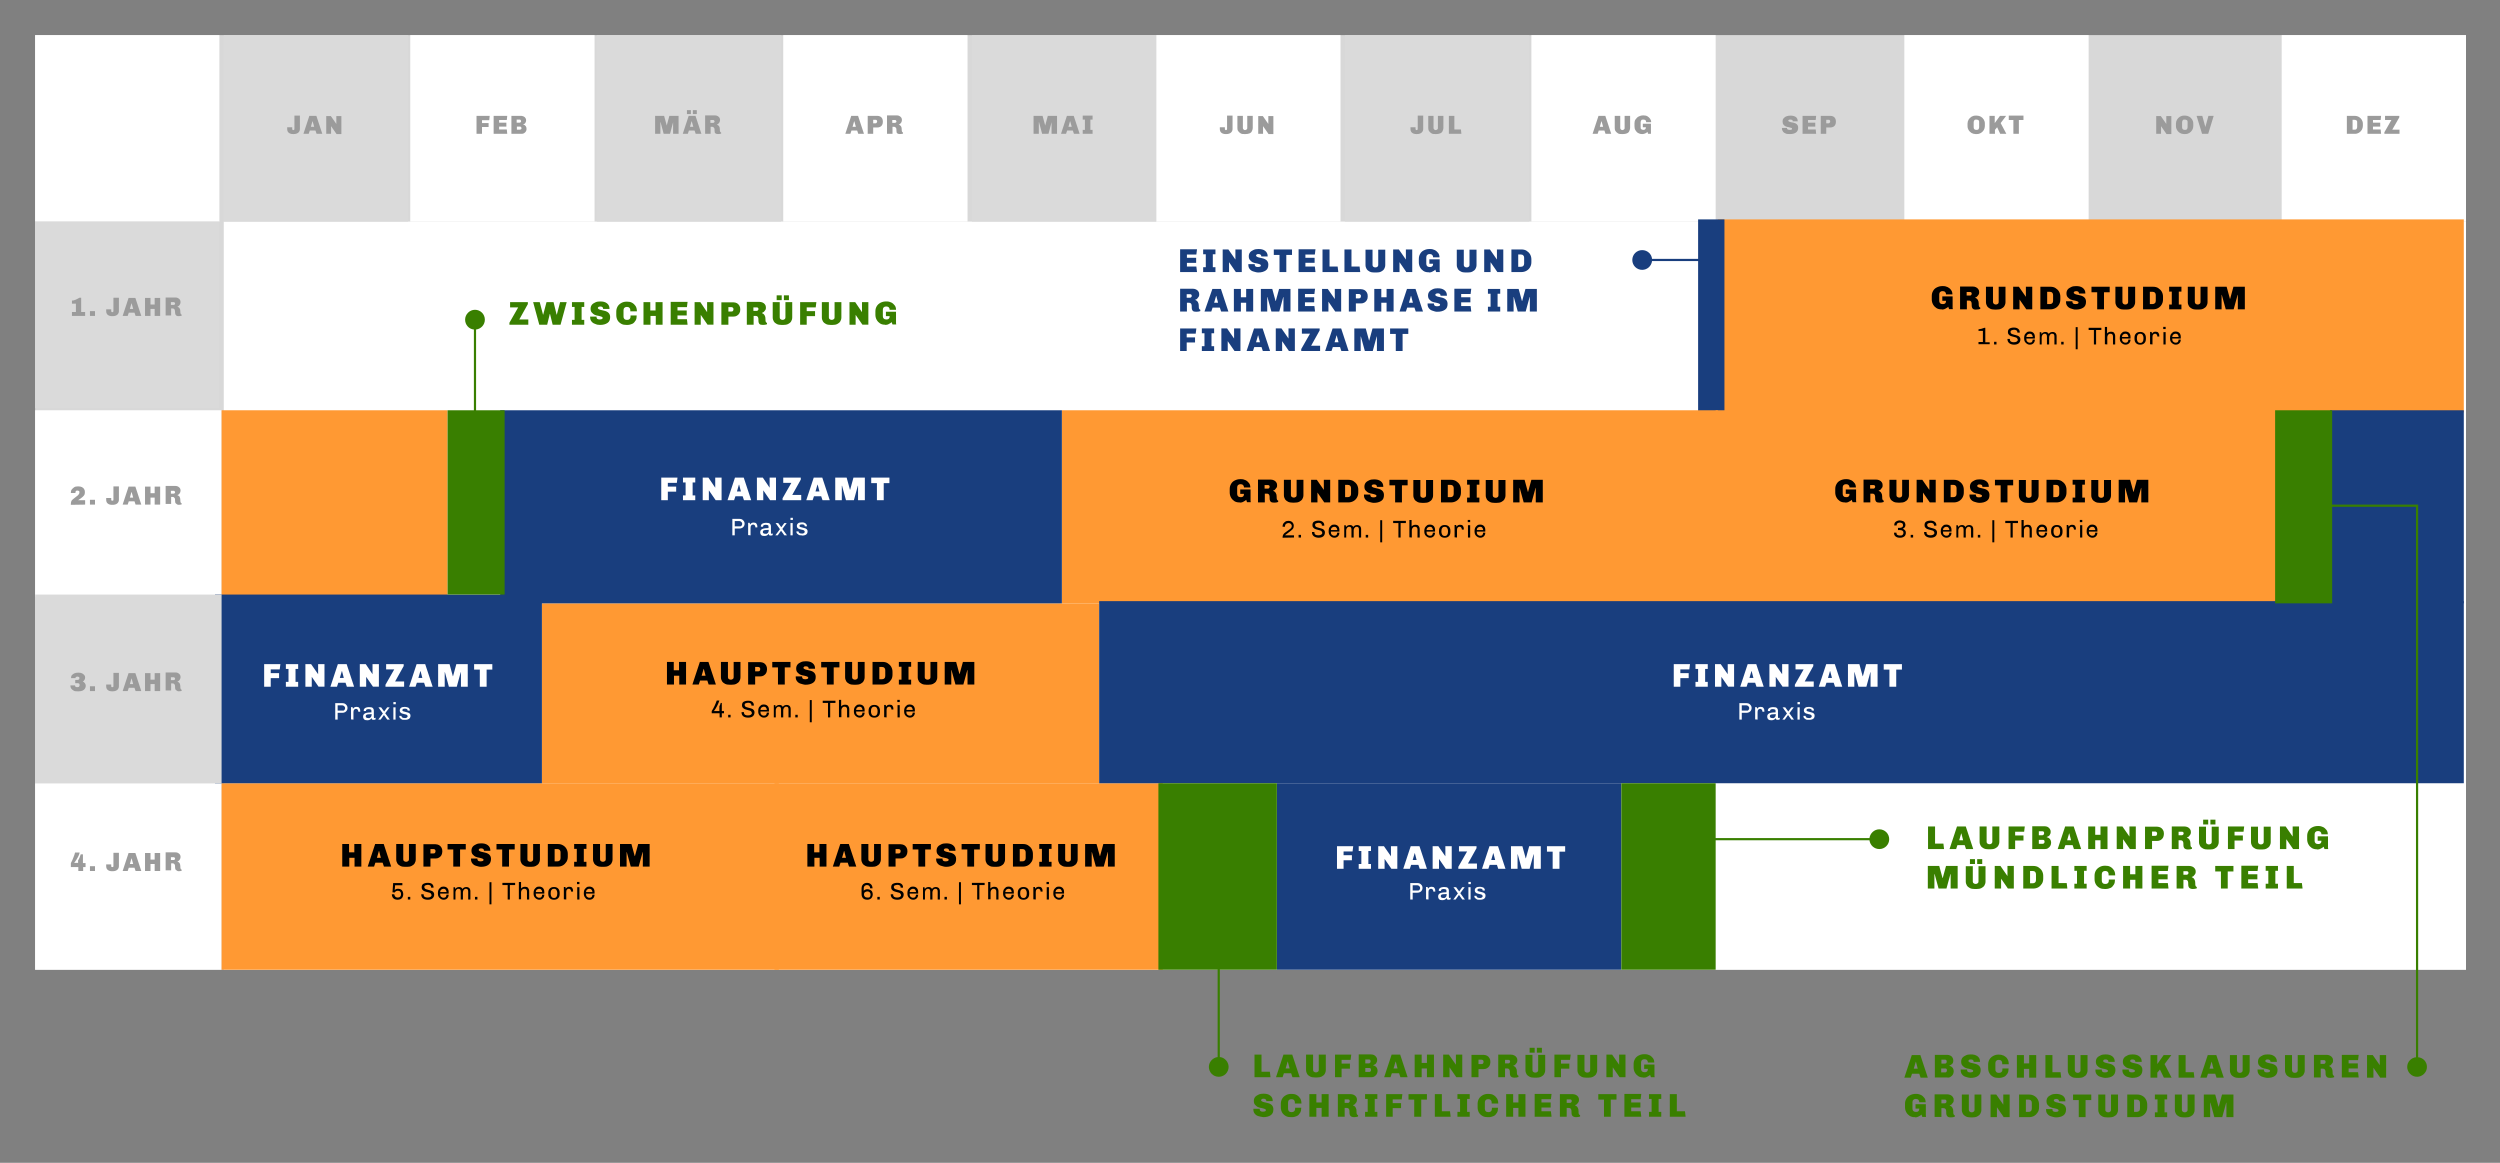 <?xml version="1.0" encoding="utf-8"?>
<!-- Generator: Adobe Illustrator 28.1.0, SVG Export Plug-In . SVG Version: 6.00 Build 0)  -->
<svg version="1.1" id="Ebene_1" xmlns="http://www.w3.org/2000/svg" xmlns:xlink="http://www.w3.org/1999/xlink" x="0px" y="0px"
	 viewBox="0 0 1139.5 530" style="enable-background:new 0 0 1139.5 530;" xml:space="preserve">
<rect x="0" y="0" width="1139.5" height="530" fill="#808080" stroke="none"/>
<style type="text/css">
	.st0{fill-rule:evenodd;clip-rule:evenodd;fill:#D8D8D8;}
	.st1{fill-rule:evenodd;clip-rule:evenodd;fill:#FFFFFF;}
	.st2{fill-rule:evenodd;clip-rule:evenodd;fill:#DADADA;}
	.st3{fill-rule:evenodd;clip-rule:evenodd;fill:#FF9933;}
	.st4{fill-rule:evenodd;clip-rule:evenodd;fill:#193E7E;}
	.st5{fill-rule:evenodd;clip-rule:evenodd;fill:#397F00;}
	.st6{fill:#9B9B9B;}
	.st7{fill:#397F00;}
	.st8{fill:#193E7E;}
	.st9{fill:#FFFFFF;}
</style>
<path class="st0" d="M16,16h1108v426H16V16z"/>
<path class="st1" d="M102,101h1022v341H102V101z"/>
<path class="st1" d="M16,16h84v85H16V16z"/>
<path class="st1" d="M16,187h85v85H16V187z"/>
<path class="st1" d="M16,357h85v85H16V357z"/>
<path class="st1" d="M187,16h84v85h-84V16z"/>
<path class="st1" d="M357,16h84v85h-84V16z"/>
<path class="st1" d="M527,16h84v85h-84V16z"/>
<path class="st1" d="M698,16h84v85h-84V16z"/>
<path class="st1" d="M868,16h84v85h-84V16z"/>
<path class="st1" d="M1040,16h84v85h-84V16z"/>
<path class="st2" d="M102,16h84v85h-84V16z"/>
<path class="st2" d="M16,101h84v85H16V101z"/>
<path class="st3" d="M783,100h340v88H783V100z"/>
<path class="st4" d="M774,100h12v89h-12V100z"/>
<path class="st3" d="M484,187h299v88H484V187z"/>
<path class="st3" d="M247,275h254v82H247V275z"/>
<path class="st3" d="M101,357h254v85H101V357z"/>
<path class="st3" d="M353,357h177v85H353V357z"/>
<path class="st4" d="M582,357h157v85H582V357z"/>
<path class="st3" d="M782,187h256v88H782V187z"/>
<path class="st3" d="M101,187h103v88H101V187z"/>
<path class="st4" d="M228,187h256v88H228V187z"/>
<path class="st4" d="M98,271h149v86H98V271z"/>
<path class="st4" d="M501,274h622v83H501V274z"/>
<path class="st4" d="M1062,187h61v88h-61V187z"/>
<path class="st5" d="M204,187h26v84h-26V187z"/>
<path class="st5" d="M1037,187h26v88h-26V187z"/>
<path class="st5" d="M528,357h54v85h-54V357z"/>
<path class="st5" d="M739,357h43v85h-43V357z"/>
<path class="st2" d="M16,271h85v86H16V271z"/>
<path class="st2" d="M272,16h84v85h-84V16z"/>
<path class="st2" d="M443,16h84v85h-84V16z"/>
<path class="st2" d="M613,16h84v85h-84V16z"/>
<path class="st6" d="M133.9,61.1c0.8,0,1.5-0.2,2-0.6s0.8-1,0.8-1.7v-6.1h-2.5v6c0,0.2,0,0.3-0.1,0.4s-0.2,0.2-0.4,0.2
	s-0.3,0-0.4-0.2c-0.1-0.1-0.1-0.2-0.1-0.4V58h-2.3v0.8c0,0.7,0.2,1.3,0.7,1.7c0.5,0.4,1.1,0.6,1.9,0.6H133.9z M140.7,61l0.5-1.5h2.6
	l0.5,1.5h2.6l-2.7-8.2H141l-2.7,8.2H140.7z M143.2,57.8h-1.5l0.7-2.5h0.1L143.2,57.8z M150.9,61v-3.6l0,0.1l2.5,3.6h2.2v-8.2h-2.3
	v3.7l0-0.1l-2.5-3.6h-2.1V61H150.9z"/>
<path class="st6" d="M38.8,144v-1.8H37v-6.5h-0.8c-0.5,0.3-1,0.6-1.7,0.9c-0.6,0.3-1.2,0.4-1.7,0.4v1.4h1.8v3.8h-1.8v1.8H38.8z
	 M43.3,144v-2.2H41v2.2H43.3z M51.4,144.1c0.8,0,1.5-0.2,2-0.6c0.5-0.4,0.8-1,0.8-1.7v-6.1h-2.5v6c0,0.2,0,0.3-0.1,0.4
	s-0.2,0.2-0.4,0.2s-0.3-0.1-0.4-0.2s-0.1-0.2-0.1-0.4V141h-2.3v0.8c0,0.7,0.2,1.3,0.7,1.7s1.1,0.6,1.9,0.6H51.4z M58.2,144l0.5-1.5
	h2.6l0.5,1.5h2.6l-2.7-8.2h-3.1l-2.7,8.2H58.2z M60.7,140.8h-1.5l0.7-2.5H60L60.7,140.8z M68.6,144v-3.2h1.9v3.2h2.5v-8.2h-2.5v3
	h-1.9v-3h-2.5v8.2H68.6z M81.4,144.1c0.6,0,1.1-0.1,1.4-0.2v-0.5c-0.3-0.1-0.4-0.2-0.5-0.5s-0.1-0.6-0.1-1c0-0.5-0.1-1-0.3-1.3
	c-0.2-0.4-0.6-0.6-1-0.8v-0.1c0.3,0,0.5-0.2,0.7-0.4c0.2-0.2,0.4-0.4,0.5-0.7s0.2-0.6,0.2-0.9c0-0.4-0.1-0.8-0.3-1.1
	s-0.5-0.5-0.8-0.7s-0.7-0.3-1.1-0.3h-4.6v8.2h2.5v-3.2h0.7c0.4,0,0.7,0.2,0.9,0.5c0.1,0.3,0.2,0.8,0.2,1.3c0,0.6,0.1,1,0.4,1.2
	C80.4,144,80.8,144.1,81.4,144.1z M79.2,139h-1.3v-1.3h1.3c0.2,0,0.3,0.1,0.4,0.2c0.1,0.1,0.2,0.3,0.2,0.4v0.1
	c0,0.2-0.1,0.3-0.2,0.4C79.5,138.9,79.4,139,79.2,139L79.2,139z"/>
<path class="st6" d="M35.9,315.1c0.6,0,1.2-0.1,1.7-0.3s0.8-0.5,1.1-0.9c0.2-0.4,0.4-0.8,0.4-1.2c0-0.5-0.1-0.9-0.4-1.3
	s-0.6-0.6-1-0.8c0.4-0.1,0.6-0.4,0.8-0.7s0.3-0.7,0.3-1.1c0-0.4-0.1-0.8-0.4-1.1c-0.2-0.3-0.6-0.6-1-0.8c-0.4-0.2-0.9-0.3-1.5-0.3
	h-0.4c-0.6,0-1.1,0.1-1.6,0.3s-0.8,0.5-1.1,0.8s-0.4,0.7-0.4,1.1v0.3h2c0-0.2,0.1-0.4,0.2-0.5c0.2-0.1,0.4-0.2,0.6-0.2h0.2
	c0.2,0,0.4,0.1,0.6,0.2c0.2,0.1,0.2,0.3,0.2,0.5c0,0.3-0.1,0.5-0.2,0.6c-0.2,0.1-0.4,0.2-0.6,0.2h-1.1v1.5h1.2
	c0.2,0,0.5,0.1,0.6,0.2s0.2,0.4,0.2,0.6c0,0.3-0.1,0.5-0.2,0.7s-0.4,0.3-0.7,0.3h-0.3c-0.3,0-0.6-0.1-0.7-0.2s-0.2-0.4-0.2-0.6h-2.1
	v0.3c0,0.4,0.1,0.8,0.4,1.2s0.6,0.6,1.1,0.9s1,0.3,1.7,0.3H35.9z M43.3,315v-2.2H41v2.2H43.3z M51.4,315.1c0.8,0,1.5-0.2,2-0.6
	s0.8-1,0.8-1.7v-6.1h-2.5v6c0,0.2,0,0.3-0.1,0.4s-0.2,0.1-0.4,0.1s-0.3,0-0.4-0.1s-0.1-0.2-0.1-0.4V312h-2.3v0.8
	c0,0.7,0.2,1.3,0.7,1.7s1.1,0.6,1.9,0.6L51.4,315.1z M58.2,315l0.5-1.5h2.6l0.5,1.5h2.6l-2.7-8.2h-3.1l-2.7,8.2H58.2z M60.7,311.8
	h-1.5l0.7-2.5H60L60.7,311.8z M68.6,315v-3.2h1.9v3.2h2.5v-8.2h-2.5v3h-1.9v-3h-2.5v8.2H68.6z M81.4,315.1c0.6,0,1.1-0.1,1.4-0.2
	v-0.5c-0.3-0.1-0.4-0.2-0.5-0.5s-0.1-0.6-0.1-1c0-0.5-0.1-1-0.3-1.4s-0.6-0.6-1-0.8v-0.1c0.3,0,0.5-0.2,0.7-0.4s0.4-0.4,0.5-0.7
	s0.2-0.6,0.2-0.9c0-0.4-0.1-0.8-0.3-1.1s-0.5-0.5-0.8-0.7s-0.7-0.3-1.1-0.3h-4.6v8.2h2.5v-3.2h0.7c0.4,0,0.7,0.2,0.9,0.5
	s0.2,0.8,0.2,1.3c0,0.6,0.1,1,0.4,1.2S80.8,315.1,81.4,315.1z M79.2,310h-1.3v-1.3h1.3c0.2,0,0.3,0.1,0.4,0.2s0.2,0.3,0.2,0.4v0.1
	c0,0.2-0.1,0.3-0.2,0.4C79.5,309.9,79.4,310,79.2,310z"/>
<path class="st6" d="M38.8,230v-2h-3.2l1.3-0.9c0.6-0.4,1.1-0.9,1.4-1.3s0.4-0.9,0.4-1.5c0-0.5-0.1-1-0.4-1.4
	c-0.2-0.4-0.6-0.7-1-0.9s-1-0.3-1.5-0.3h-0.4c-0.6,0-1.2,0.1-1.6,0.4s-0.8,0.6-1.1,1s-0.4,0.9-0.4,1.4v0.2h2.1v-0.3
	c0-0.2,0.1-0.4,0.2-0.6c0.2-0.2,0.4-0.2,0.6-0.2h0.2c0.2,0,0.4,0.1,0.6,0.2s0.2,0.4,0.2,0.6c0,0.5-0.2,0.9-0.6,1.3l-2.4,1.9
	c-0.4,0.3-0.6,0.6-0.7,0.9s-0.2,0.7-0.2,1.2v0.4L38.8,230z M43.3,230v-2.2H41v2.2H43.3z M51.4,230.1c0.8,0,1.5-0.2,2-0.6
	s0.8-1,0.8-1.7v-6.1h-2.5v6c0,0.2,0,0.3-0.1,0.4s-0.2,0.1-0.4,0.1s-0.3-0.1-0.4-0.1s-0.1-0.2-0.1-0.4V227h-2.3v0.8
	c0,0.7,0.2,1.3,0.7,1.7s1.1,0.6,1.9,0.6L51.4,230.1z M58.2,230l0.5-1.5h2.6l0.5,1.5h2.6l-2.7-8.2h-3.1l-2.7,8.2H58.2z M60.7,226.8
	h-1.5l0.7-2.5H60L60.7,226.8z M68.6,230v-3.2h1.9v3.2h2.5v-8.2h-2.5v3h-1.9v-3h-2.5v8.2H68.6z M81.4,230.1c0.6,0,1.1-0.1,1.4-0.2
	v-0.5c-0.3-0.1-0.4-0.2-0.5-0.5s-0.1-0.6-0.1-1c0-0.5-0.1-1-0.3-1.4s-0.6-0.6-1-0.8v-0.1c0.3,0,0.5-0.2,0.7-0.4s0.4-0.4,0.5-0.7
	s0.2-0.6,0.2-0.9c0-0.4-0.1-0.8-0.3-1.1s-0.5-0.5-0.8-0.7s-0.7-0.3-1.1-0.3h-4.6v8.2h2.5v-3.2h0.7c0.4,0,0.7,0.2,0.9,0.5
	s0.2,0.8,0.2,1.3c0,0.6,0.1,1,0.4,1.2S80.8,230.1,81.4,230.1z M79.2,225h-1.3v-1.3h1.3c0.2,0,0.3,0.1,0.4,0.2s0.2,0.3,0.2,0.4v0.1
	c0,0.2-0.1,0.3-0.2,0.4C79.5,224.9,79.4,225,79.2,225L79.2,225z"/>
<path class="st6" d="M37.9,397v-1.8H39v-1.8h-1.2v-4h-1c-0.1,0.3-0.3,0.8-0.5,1.4s-0.5,1.1-0.7,1.3v1.2h-1.8c0.3-0.3,0.6-0.8,1-1.4
	s0.7-1.2,1-1.8s0.4-1.1,0.5-1.5h-2.1c-0.1,0.6-0.4,1.4-0.8,2.4L33,392c-0.2,0.4-0.4,0.9-0.7,1.4v1.8h3.4v1.8L37.9,397z M43.3,397
	v-2.2H41v2.2H43.3z M51.4,397.1c0.8,0,1.5-0.2,2-0.6s0.8-1,0.8-1.7v-6.1h-2.5v6c0,0.2,0,0.3-0.1,0.4s-0.2,0.1-0.4,0.1
	s-0.3,0-0.4-0.1s-0.1-0.2-0.1-0.4V394h-2.3v0.8c0,0.7,0.2,1.3,0.7,1.7s1.1,0.6,1.9,0.6L51.4,397.1z M58.2,397l0.5-1.5h2.6l0.5,1.5
	h2.6l-2.7-8.2h-3.1l-2.7,8.2H58.2z M60.7,393.8h-1.5l0.7-2.5H60L60.7,393.8z M68.6,397v-3.2h1.9v3.2h2.5v-8.2h-2.5v3h-1.9v-3h-2.5
	v8.2H68.6z M81.4,397.1c0.6,0,1.1-0.1,1.4-0.2v-0.5c-0.3-0.1-0.4-0.2-0.5-0.5s-0.1-0.6-0.1-1c0-0.5-0.1-1-0.3-1.4s-0.6-0.6-1-0.8
	v-0.1c0.3,0,0.5-0.2,0.7-0.4s0.4-0.4,0.5-0.7s0.2-0.6,0.2-0.9c0-0.4-0.1-0.8-0.3-1.1s-0.5-0.5-0.8-0.7s-0.7-0.3-1.1-0.3h-4.6v8.2
	h2.5v-3.2h0.7c0.4,0,0.7,0.2,0.9,0.5s0.2,0.8,0.2,1.3c0,0.6,0.1,1,0.4,1.2S80.8,397.1,81.4,397.1z M79.2,392h-1.3v-1.3h1.3
	c0.2,0,0.3,0.1,0.4,0.2s0.2,0.3,0.2,0.4v0.1c0,0.2-0.1,0.3-0.2,0.4C79.5,391.9,79.4,392,79.2,392z"/>
<path class="st6" d="M301,61v-5.3h0.1l1.4,5.3h2.9l1.4-5.3h0V61h2.5v-8.2h-4.2l-1.2,4.4h0l-1.2-4.4h-4.1V61H301z M314.9,52v-1.8
	h-1.8V52H314.9z M317.6,52v-1.8h-1.8V52H317.6z M313.5,61l0.5-1.5h2.6l0.5,1.5h2.6l-2.7-8.2h-3.1l-2.7,8.2H313.5z M316,57.8h-1.5
	l0.7-2.5h0.1L316,57.8z M327.3,61.1c0.6,0,1.1-0.1,1.4-0.2v-0.5c-0.3-0.1-0.4-0.2-0.5-0.5s-0.1-0.6-0.1-1c0-0.5-0.1-1-0.3-1.3
	s-0.5-0.6-1-0.8v-0.1c0.3,0,0.5-0.2,0.7-0.4s0.4-0.4,0.5-0.7s0.2-0.6,0.2-0.9c0-0.4-0.1-0.8-0.3-1.1s-0.5-0.5-0.8-0.7
	s-0.7-0.3-1.1-0.3h-4.6V61h2.5v-3.2h0.7c0.4,0,0.7,0.2,0.9,0.5s0.2,0.8,0.2,1.3c0,0.6,0.1,1,0.4,1.2S326.7,61.1,327.3,61.1
	L327.3,61.1z M325.1,56h-1.3v-1.3h1.3c0.2,0,0.3,0.1,0.4,0.2s0.2,0.3,0.2,0.4v0.1c0,0.2-0.1,0.3-0.2,0.4S325.3,56,325.1,56z"/>
<path class="st6" d="M473.5,61v-5.3h0.1l1.4,5.3h2.9l1.4-5.3h0V61h2.5v-8.2h-4.2l-1.2,4.4h0l-1.2-4.4h-4.1V61H473.5z M485.9,61
	l0.5-1.5h2.6l0.5,1.5h2.6l-2.7-8.2h-3.1l-2.7,8.2H485.9z M488.5,57.8H487l0.7-2.5h0.1L488.5,57.8z M498,61v-1.8h-1v-4.7h1v-1.8h-4.5
	v1.8h1v4.7h-1V61H498z"/>
<path class="st6" d="M645.9,61.1c0.8,0,1.5-0.2,2-0.6s0.8-1,0.8-1.7v-6.1h-2.5v6c0,0.2,0,0.3-0.1,0.4s-0.2,0.2-0.4,0.2
	s-0.3,0-0.4-0.2s-0.1-0.2-0.1-0.4V58h-2.3v0.8c0,0.7,0.2,1.3,0.7,1.7s1.1,0.6,1.9,0.6H645.9z M654.7,61.1c0.6,0,1.2-0.1,1.7-0.3
	s0.9-0.5,1.1-1s0.4-0.9,0.4-1.4v-5.6h-2.5v5.6c0,0.3-0.1,0.5-0.3,0.6s-0.4,0.3-0.7,0.3s-0.5-0.1-0.7-0.3s-0.3-0.4-0.3-0.6v-5.6H651
	v5.6c0,0.6,0.1,1,0.4,1.4s0.6,0.7,1.1,1s1.1,0.3,1.7,0.3L654.7,61.1z M666.1,61l-0.2-2h-3v-6.2h-2.5V61H666.1z"/>
<path class="st6" d="M815.9,61.1c1.1,0,2-0.2,2.7-0.7s1-1.2,1-2.2c0-1.2-0.7-2-2.2-2.3l-1.1-0.2c-0.4-0.1-0.7-0.2-0.9-0.3
	s-0.3-0.3-0.3-0.4c0-0.2,0.1-0.3,0.3-0.4s0.4-0.1,0.7-0.1c0.3,0,0.6,0.1,0.8,0.2s0.2,0.3,0.2,0.6v0h2.3v-0.1c0-0.8-0.3-1.5-0.9-1.9
	s-1.4-0.6-2.4-0.6c-0.7,0-1.2,0.1-1.8,0.3s-0.9,0.5-1.3,0.9s-0.5,0.9-0.5,1.4c0,0.6,0.1,1.1,0.4,1.5s0.6,0.6,1,0.8s0.9,0.3,1.5,0.4
	c0.5,0.1,0.8,0.2,1.1,0.3s0.3,0.2,0.3,0.4c0,0.2-0.1,0.3-0.2,0.4s-0.5,0.1-0.9,0.1c-0.4,0-0.7-0.1-0.9-0.2s-0.3-0.4-0.3-0.6
	c0-0.1,0-0.1,0-0.1h-2.3c0,0,0,0.1,0,0.1v0.1c0,0.6,0.2,1.1,0.5,1.5s0.8,0.7,1.3,0.9S815.2,61.1,815.9,61.1z M827.8,61l-0.2-2h-3.5
	v-1.3h3.3v-1.8h-3.3v-1.2h3.5l0.2-1.9h-6.2V61H827.8z M832.4,61v-2.9h1.9c0.5,0,0.9-0.1,1.3-0.3s0.7-0.5,0.9-0.9s0.3-0.8,0.3-1.3
	v-0.3c0-0.5-0.1-0.9-0.3-1.3s-0.5-0.7-0.9-0.9s-0.8-0.3-1.3-0.3h-4.4V61L832.4,61z M833.5,56.2h-1.1v-1.6h1.1c0.2,0,0.4,0.1,0.5,0.2
	s0.2,0.3,0.2,0.5v0.1c0,0.2-0.1,0.3-0.2,0.5S833.7,56.2,833.5,56.2L833.5,56.2z"/>
<path d="M885.1,141.1c0.5,0,1.1-0.1,1.6-0.4s1-0.5,1.3-0.9l0.4,1.1h1.7l-0.1-0.6c0-0.2,0-0.8,0-1.6v-3.6h-4.7v2h1.7
	c0,0.5-0.1,0.9-0.3,1.1s-0.5,0.4-1,0.4h-0.3c-0.4,0-0.8-0.1-1.1-0.4c-0.3-0.3-0.4-0.6-0.4-1.1v-2.9c0-0.4,0.1-0.8,0.4-1.1
	s0.6-0.4,1.1-0.4h0.1c0.4,0,0.8,0.1,1.1,0.4s0.4,0.6,0.4,1.1h2.9v-0.1c0-0.7-0.2-1.4-0.6-1.9c-0.4-0.6-0.9-1-1.5-1.3
	s-1.3-0.5-2.1-0.5h-0.4c-0.9,0-1.7,0.2-2.5,0.6s-1.3,0.9-1.7,1.6s-0.6,1.4-0.6,2.3v1.6c0,0.8,0.2,1.6,0.6,2.3s0.9,1.2,1.5,1.6
	s1.4,0.6,2.2,0.6H885.1z M900.8,141.1c0.7,0,1.3-0.1,1.8-0.3v-0.6c-0.3-0.1-0.5-0.3-0.6-0.6s-0.1-0.7-0.1-1.2c0-0.7-0.1-1.2-0.4-1.7
	s-0.7-0.8-1.2-1v-0.1c0.3-0.1,0.7-0.2,0.9-0.5s0.5-0.5,0.7-0.9s0.2-0.7,0.2-1.1c0-0.5-0.1-0.9-0.4-1.3s-0.6-0.7-1.1-0.9
	c-0.4-0.2-0.9-0.3-1.4-0.3h-5.8V141h3.1v-4h0.9c0.6,0,0.9,0.2,1.1,0.6s0.2,0.9,0.2,1.6c0,0.7,0.2,1.2,0.5,1.5
	C899.5,141,900.1,141.2,900.8,141.1z M898,134.7h-1.6v-1.6h1.6c0.2,0,0.4,0.1,0.5,0.2s0.2,0.3,0.2,0.5v0.1c0,0.2-0.1,0.4-0.2,0.5
	C898.4,134.6,898.3,134.7,898,134.7z M910.1,141.1c0.8,0,1.5-0.1,2.1-0.4s1.1-0.7,1.4-1.2c0.3-0.5,0.5-1.1,0.5-1.8v-7H911v7
	c0,0.3-0.1,0.6-0.4,0.8c-0.2,0.2-0.5,0.3-0.9,0.3c-0.3,0-0.6-0.1-0.9-0.3c-0.2-0.2-0.4-0.5-0.4-0.8v-7h-3.2v7c0,0.7,0.2,1.3,0.5,1.8
	s0.8,0.9,1.4,1.2s1.3,0.4,2.1,0.4H910.1z M920.5,141v-4.6l0,0.1l3.1,4.5h2.7v-10.3h-2.9v4.7l0-0.1l-3.2-4.6h-2.6V141H920.5z
	 M934.6,141c0.8,0,1.6-0.2,2.3-0.6s1.2-0.9,1.6-1.6c0.4-0.7,0.6-1.4,0.6-2.3v-1.3c0-0.8-0.2-1.6-0.6-2.3s-1-1.2-1.6-1.6
	s-1.4-0.6-2.3-0.6H930V141H934.6z M934.3,138.6h-1.2V133h1.2c0.4,0,0.8,0.1,1.1,0.4c0.3,0.3,0.4,0.6,0.4,1.1v2.6
	c0,0.4-0.1,0.8-0.4,1.1C935.1,138.5,934.7,138.6,934.3,138.6z M946.2,141.1c1.4,0,2.5-0.3,3.4-0.9s1.2-1.5,1.2-2.7
	c0-1.5-0.9-2.5-2.8-2.9l-1.3-0.3c-0.5-0.1-0.8-0.2-1.1-0.4s-0.4-0.3-0.4-0.5c0-0.2,0.1-0.3,0.3-0.5c0.2-0.1,0.5-0.2,0.9-0.2
	c0.4,0,0.7,0.1,0.9,0.3s0.3,0.4,0.3,0.7v0.1h2.9v-0.2c0-1-0.4-1.8-1.2-2.4s-1.8-0.8-3-0.8c-0.8,0-1.6,0.1-2.2,0.4s-1.2,0.6-1.6,1.1
	s-0.6,1.1-0.6,1.8c0,0.8,0.2,1.4,0.6,1.8c0.4,0.4,0.8,0.8,1.3,1s1.1,0.4,1.9,0.5c0.6,0.1,1,0.3,1.3,0.4s0.4,0.3,0.4,0.5
	c0,0.2-0.1,0.4-0.3,0.5c-0.2,0.1-0.6,0.2-1.1,0.2c-0.5,0-0.9-0.1-1.1-0.3c-0.2-0.2-0.3-0.5-0.3-0.8c0-0.1,0-0.2,0-0.2h-2.9
	c0,0,0,0.1,0,0.2v0.2c0,0.7,0.2,1.3,0.6,1.8c0.4,0.5,0.9,0.9,1.6,1.1S945.4,141.2,946.2,141.1z M959,141v-7.8h2.6v-2.5h-8.3v2.5h2.6
	v7.8H959z M969.2,141.1c0.8,0,1.5-0.1,2.1-0.4s1.1-0.7,1.4-1.2s0.5-1.1,0.5-1.8v-7h-3.2v7c0,0.3-0.1,0.6-0.4,0.8
	c-0.2,0.2-0.5,0.3-0.9,0.3s-0.6-0.1-0.9-0.3c-0.2-0.2-0.4-0.5-0.4-0.8v-7h-3.2v7c0,0.7,0.2,1.3,0.5,1.8s0.8,0.9,1.4,1.2
	s1.3,0.4,2.1,0.4H969.2z M981.4,141c0.8,0,1.6-0.2,2.3-0.6s1.2-0.9,1.6-1.6c0.4-0.7,0.6-1.4,0.6-2.3v-1.3c0-0.8-0.2-1.6-0.6-2.3
	s-1-1.2-1.6-1.6s-1.4-0.6-2.3-0.6h-4.6V141H981.4z M981.1,138.6h-1.2V133h1.2c0.4,0,0.8,0.1,1.1,0.4c0.3,0.3,0.4,0.6,0.4,1.1v2.6
	c0,0.4-0.1,0.8-0.4,1.1C981.8,138.5,981.5,138.6,981.1,138.6z M994.3,141v-2.2h-1.2v-5.9h1.2v-2.2h-5.6v2.2h1.2v5.9h-1.2v2.2H994.3z
	 M1002.2,141.1c0.8,0,1.5-0.1,2.1-0.4s1.1-0.7,1.4-1.2s0.5-1.1,0.5-1.8v-7h-3.2v7c0,0.3-0.1,0.6-0.4,0.8c-0.2,0.2-0.5,0.3-0.9,0.3
	c-0.3,0-0.6-0.1-0.9-0.3c-0.2-0.2-0.4-0.5-0.4-0.8v-7h-3.2v7c0,0.7,0.2,1.3,0.5,1.8s0.8,0.9,1.4,1.2s1.3,0.4,2.1,0.4H1002.2z
	 M1012.6,141v-6.6h0.1l1.8,6.6h3.6l1.8-6.6h0.1v6.6h3.2v-10.3h-5.2l-1.5,5.5h-0.1l-1.5-5.5h-5.2V141H1012.6z"/>
<path class="st7" d="M870.9,491.2l0.6-1.8h3.3l0.6,1.8h3.3l-3.4-10.3h-3.9l-3.4,10.3H870.9z M874.1,487.1h-1.8l0.9-3.1h0.1
	L874.1,487.1z M887.7,491.2c0.5,0,1-0.1,1.4-0.4s0.8-0.6,1-1s0.4-0.9,0.4-1.4c0-1.4-0.7-2.3-2-2.6v-0.1c0.5-0.2,0.9-0.4,1.3-0.8
	s0.5-0.9,0.5-1.6c0-0.5-0.1-0.9-0.4-1.3c-0.2-0.4-0.6-0.7-1-0.9s-0.9-0.3-1.4-0.3h-5.6v10.3H887.7z M886.6,484.8h-1.7v-1.8h1.7
	c0.2,0,0.4,0.1,0.5,0.2s0.2,0.3,0.2,0.5v0.3c0,0.2-0.1,0.4-0.2,0.5S886.8,484.8,886.6,484.8z M886.7,488.8h-1.9V487h1.9
	c0.2,0,0.4,0.1,0.5,0.2s0.2,0.3,0.2,0.5v0.3c0,0.2-0.1,0.4-0.2,0.5C887.1,488.7,886.9,488.8,886.7,488.8z M898.2,491.3
	c1.4,0,2.6-0.3,3.4-0.9c0.8-0.6,1.2-1.5,1.2-2.7c0-1.5-0.9-2.5-2.8-2.9l-1.3-0.3c-0.5-0.1-0.8-0.2-1.1-0.4s-0.4-0.3-0.4-0.5
	c0-0.2,0.1-0.3,0.3-0.5s0.5-0.2,0.9-0.2c0.4,0,0.7,0.1,0.9,0.3s0.3,0.4,0.3,0.7v0.1h2.9v-0.2c0-1-0.4-1.8-1.2-2.4s-1.8-0.8-3-0.8
	c-0.8,0-1.6,0.1-2.2,0.4s-1.2,0.6-1.6,1.1s-0.6,1.1-0.6,1.8c0,0.8,0.2,1.4,0.6,1.8s0.8,0.8,1.3,1s1.1,0.4,1.9,0.5
	c0.6,0.1,1,0.3,1.3,0.4s0.4,0.3,0.4,0.5c0,0.2-0.1,0.4-0.3,0.5s-0.6,0.2-1.1,0.2c-0.5,0-0.9-0.1-1.1-0.3s-0.3-0.5-0.3-0.8
	c0-0.1,0-0.2,0-0.2h-2.9c0,0,0,0.1,0,0.2v0.2c0,0.7,0.2,1.3,0.6,1.8s0.9,0.9,1.6,1.1S897.4,491.3,898.2,491.3L898.2,491.3z
	 M911.3,491.3c0.8,0,1.5-0.2,2.2-0.5c0.6-0.3,1.1-0.9,1.5-1.5s0.5-1.4,0.5-2.3h-2.8v0.5c0,0.5-0.1,0.8-0.4,1.1
	c-0.3,0.3-0.6,0.4-1.1,0.4H911c-0.4,0-0.8-0.1-1.1-0.4s-0.4-0.6-0.4-1.1v-2.9c0-0.4,0.1-0.8,0.4-1.1c0.3-0.3,0.6-0.4,1.1-0.4h0.1
	c0.4,0,0.8,0.1,1.1,0.4c0.3,0.3,0.4,0.6,0.4,1.1v0.5h3c0-0.9-0.2-1.8-0.6-2.4c-0.4-0.7-0.9-1.1-1.6-1.5c-0.7-0.3-1.4-0.5-2.2-0.5
	h-0.4c-0.8,0-1.6,0.2-2.3,0.6s-1.3,0.9-1.7,1.6s-0.6,1.5-0.6,2.3v1.6c0,0.9,0.2,1.7,0.6,2.4s1,1.2,1.7,1.6c0.7,0.4,1.5,0.5,2.4,0.5
	L911.3,491.3z M922.5,491.2v-4h2.4v4h3.2v-10.3h-3.2v3.8h-2.4v-3.8h-3.2v10.3H922.5z M939.5,491.2l-0.3-2.5h-3.7v-7.8h-3.2v10.3
	H939.5z M947.5,491.3c0.8,0,1.5-0.1,2.1-0.4s1.1-0.7,1.4-1.2s0.5-1.1,0.5-1.8v-7h-3.2v7c0,0.3-0.1,0.6-0.4,0.8
	c-0.2,0.2-0.5,0.3-0.9,0.3s-0.6-0.1-0.9-0.3c-0.2-0.2-0.4-0.5-0.4-0.8v-7h-3.2v7c0,0.7,0.2,1.3,0.5,1.8s0.8,0.9,1.4,1.2
	s1.3,0.4,2.1,0.4H947.5z M959.6,491.3c1.4,0,2.6-0.3,3.4-0.9c0.8-0.6,1.2-1.5,1.2-2.7c0-1.5-0.9-2.5-2.8-2.9l-1.3-0.3
	c-0.5-0.1-0.8-0.2-1.1-0.4s-0.4-0.3-0.4-0.5c0-0.2,0.1-0.3,0.3-0.5s0.5-0.2,0.9-0.2c0.4,0,0.7,0.1,0.9,0.3s0.3,0.4,0.3,0.7v0.1h2.9
	v-0.2c0-1-0.4-1.8-1.2-2.4s-1.8-0.8-3-0.8c-0.8,0-1.6,0.1-2.2,0.4s-1.2,0.6-1.6,1.1s-0.6,1.1-0.6,1.8c0,0.8,0.2,1.4,0.6,1.8
	s0.8,0.8,1.3,1s1.1,0.4,1.9,0.5c0.6,0.1,1,0.3,1.3,0.4s0.4,0.3,0.4,0.5c0,0.2-0.1,0.4-0.3,0.5s-0.6,0.2-1.1,0.2
	c-0.5,0-0.9-0.1-1.1-0.3s-0.3-0.5-0.3-0.8c0-0.1,0-0.2,0-0.2h-2.9c0,0,0,0.1,0,0.2v0.2c0,0.7,0.2,1.3,0.6,1.8s0.9,0.9,1.6,1.1
	S958.8,491.3,959.6,491.3L959.6,491.3z M971.9,491.3c1.4,0,2.6-0.3,3.4-0.9c0.8-0.6,1.2-1.5,1.2-2.7c0-1.5-0.9-2.5-2.8-2.9l-1.3-0.3
	c-0.5-0.1-0.8-0.2-1.1-0.4s-0.4-0.3-0.4-0.5c0-0.2,0.1-0.3,0.3-0.5s0.5-0.2,0.9-0.2c0.4,0,0.7,0.1,0.9,0.3s0.3,0.4,0.3,0.7v0.1h2.9
	v-0.2c0-1-0.4-1.8-1.2-2.4s-1.8-0.8-3-0.8c-0.8,0-1.6,0.1-2.2,0.4s-1.2,0.6-1.6,1.1s-0.6,1.1-0.6,1.8c0,0.8,0.2,1.4,0.6,1.8
	s0.8,0.8,1.3,1s1.1,0.4,1.9,0.5c0.6,0.1,1,0.3,1.3,0.4s0.4,0.3,0.4,0.5c0,0.2-0.1,0.4-0.3,0.5s-0.6,0.2-1.1,0.2
	c-0.5,0-0.9-0.1-1.1-0.3s-0.3-0.5-0.3-0.8c0-0.1,0-0.2,0-0.2h-2.9c0,0,0,0.1,0,0.2v0.2c0,0.7,0.2,1.3,0.6,1.8s0.9,0.9,1.6,1.1
	S971.1,491.3,971.9,491.3L971.9,491.3z M983.3,491.2v-2.3l1.2-1.4l1.8,3.7h3.5l-3.2-6.2l3.1-4.1h-3.5l-2.9,4.1v-4.1h-3.1v10.3H983.3
	z M1000.2,491.2l-0.3-2.5h-3.7v-7.8H993v10.3H1000.2z M1005.8,491.2l0.6-1.8h3.3l0.6,1.8h3.3l-3.4-10.3h-3.9l-3.4,10.3H1005.8z
	 M1008.9,487.1h-1.8l0.9-3.1h0.1L1008.9,487.1z M1021.4,491.3c0.8,0,1.5-0.1,2.1-0.4s1.1-0.7,1.4-1.2s0.5-1.1,0.5-1.8v-7h-3.2v7
	c0,0.3-0.1,0.6-0.4,0.8c-0.2,0.2-0.5,0.3-0.9,0.3s-0.6-0.1-0.9-0.3c-0.2-0.2-0.4-0.5-0.4-0.8v-7h-3.2v7c0,0.7,0.2,1.3,0.5,1.8
	s0.8,0.9,1.4,1.2s1.3,0.4,2.1,0.4H1021.4z M1033.5,491.3c1.4,0,2.6-0.3,3.4-0.9c0.8-0.6,1.2-1.5,1.2-2.7c0-1.5-0.9-2.5-2.8-2.9
	l-1.3-0.3c-0.5-0.1-0.8-0.2-1.1-0.4s-0.4-0.3-0.4-0.5c0-0.2,0.1-0.3,0.3-0.5s0.5-0.2,0.9-0.2c0.4,0,0.7,0.1,0.9,0.3s0.3,0.4,0.3,0.7
	v0.1h2.9v-0.2c0-1-0.4-1.8-1.2-2.4s-1.8-0.8-3-0.8c-0.8,0-1.6,0.1-2.2,0.4s-1.2,0.6-1.6,1.1s-0.6,1.1-0.6,1.8c0,0.8,0.2,1.4,0.6,1.8
	s0.8,0.8,1.3,1s1.1,0.4,1.9,0.5c0.6,0.1,1,0.3,1.3,0.4s0.4,0.3,0.4,0.5c0,0.2-0.1,0.4-0.3,0.5s-0.6,0.2-1.1,0.2
	c-0.5,0-0.9-0.1-1.1-0.3s-0.3-0.5-0.3-0.8c0-0.1,0-0.2,0-0.2h-2.9c0,0,0,0.1,0,0.2v0.2c0,0.7,0.2,1.3,0.6,1.8s0.9,0.9,1.6,1.1
	S1032.7,491.3,1033.5,491.3L1033.5,491.3z M1046.5,491.3c0.8,0,1.5-0.1,2.1-0.4s1.1-0.7,1.4-1.2s0.5-1.1,0.5-1.8v-7h-3.2v7
	c0,0.3-0.1,0.6-0.4,0.8c-0.2,0.2-0.5,0.3-0.9,0.3s-0.6-0.1-0.9-0.3c-0.2-0.2-0.4-0.5-0.4-0.8v-7h-3.2v7c0,0.7,0.2,1.3,0.5,1.8
	s0.8,0.9,1.4,1.2s1.3,0.4,2.1,0.4H1046.5z M1062.1,491.3c0.7,0,1.3-0.1,1.8-0.3v-0.6c-0.3-0.1-0.5-0.3-0.6-0.6
	c-0.1-0.3-0.1-0.7-0.1-1.2c0-0.7-0.1-1.2-0.4-1.7s-0.7-0.8-1.2-1v-0.1c0.3-0.1,0.7-0.2,0.9-0.5s0.5-0.6,0.7-0.9s0.2-0.7,0.2-1.1
	c0-0.5-0.1-0.9-0.4-1.3c-0.3-0.4-0.6-0.7-1.1-0.9c-0.4-0.2-0.9-0.3-1.4-0.3h-5.8v10.3h3.1v-4h0.9c0.6,0,0.9,0.2,1.1,0.6
	c0.2,0.4,0.2,0.9,0.2,1.6c0,0.7,0.2,1.2,0.5,1.5C1060.8,491.2,1061.4,491.3,1062.1,491.3L1062.1,491.3z M1059.3,484.9h-1.6v-1.7h1.6
	c0.2,0,0.4,0.1,0.5,0.2c0.1,0.1,0.2,0.3,0.2,0.5v0.2c0,0.2-0.1,0.4-0.2,0.5C1059.7,484.8,1059.6,484.9,1059.3,484.9z M1075.1,491.2
	l-0.3-2.5h-4.3V487h4.2v-2.3h-4.2v-1.5h4.3l0.3-2.4h-7.7v10.3H1075.1z M1081.8,491.2v-4.6l0,0.1l3.1,4.5h2.7v-10.3h-2.9v4.7l0-0.1
	l-3.2-4.6h-2.6v10.3H1081.8z M872.9,509.3c0.6,0,1.1-0.1,1.6-0.4s1-0.5,1.3-0.9l0.4,1.1h1.7l-0.1-0.6c0-0.2,0-0.8,0-1.6v-3.6h-4.7v2
	h1.7c0,0.5-0.1,0.9-0.3,1.1s-0.5,0.4-1,0.4h-0.3c-0.4,0-0.8-0.1-1.1-0.4c-0.3-0.3-0.4-0.6-0.4-1.1v-2.9c0-0.4,0.1-0.8,0.4-1.1
	s0.6-0.4,1.1-0.4h0.1c0.4,0,0.8,0.1,1.1,0.4s0.4,0.6,0.4,1.1h2.9v-0.1c0-0.7-0.2-1.4-0.6-1.9s-0.9-1-1.5-1.3s-1.3-0.5-2.1-0.5h-0.4
	c-0.9,0-1.7,0.2-2.5,0.6s-1.3,0.9-1.7,1.6s-0.6,1.4-0.6,2.3v1.6c0,0.8,0.2,1.6,0.6,2.3s0.9,1.2,1.5,1.6c0.7,0.4,1.4,0.6,2.2,0.6
	H872.9z M889.2,509.3c0.7,0,1.3-0.1,1.8-0.3v-0.6c-0.3-0.1-0.5-0.3-0.6-0.6c-0.1-0.3-0.1-0.7-0.1-1.2c0-0.7-0.1-1.2-0.4-1.7
	s-0.7-0.8-1.2-1v-0.1c0.3-0.1,0.7-0.2,0.9-0.5s0.5-0.6,0.7-0.9s0.2-0.7,0.2-1.1c0-0.5-0.1-0.9-0.4-1.3c-0.3-0.4-0.6-0.7-1.1-0.9
	c-0.4-0.2-0.9-0.3-1.4-0.3h-5.8v10.3h3.1v-4h0.9c0.6,0,0.9,0.2,1.1,0.6c0.2,0.4,0.2,0.9,0.2,1.6c0,0.7,0.2,1.2,0.5,1.5
	C887.9,509.2,888.5,509.3,889.2,509.3L889.2,509.3z M886.5,502.9h-1.6v-1.7h1.6c0.2,0,0.4,0.1,0.5,0.2c0.1,0.1,0.2,0.3,0.2,0.5v0.2
	c0,0.2-0.1,0.4-0.2,0.5C886.8,502.8,886.7,502.9,886.5,502.9z M899.1,509.3c0.8,0,1.5-0.1,2.1-0.4s1.1-0.7,1.4-1.2s0.5-1.1,0.5-1.8
	v-7H900v7c0,0.3-0.1,0.6-0.4,0.8c-0.2,0.2-0.5,0.3-0.9,0.3s-0.6-0.1-0.9-0.3c-0.2-0.2-0.4-0.5-0.4-0.8v-7h-3.2v7
	c0,0.7,0.2,1.3,0.5,1.8s0.8,0.9,1.4,1.2s1.3,0.4,2.1,0.4H899.1z M910.2,509.2v-4.6l0,0.1l3.1,4.5h2.7v-10.3h-2.9v4.7l0-0.1l-3.2-4.6
	h-2.6v10.3H910.2z M924.9,509.2c0.8,0,1.6-0.2,2.3-0.6s1.2-1,1.6-1.6s0.6-1.4,0.6-2.3v-1.3c0-0.8-0.2-1.6-0.6-2.3s-0.9-1.2-1.6-1.6
	c-0.7-0.4-1.4-0.6-2.3-0.6h-4.6v10.3H924.9z M924.6,506.8h-1.2v-5.6h1.2c0.4,0,0.8,0.1,1.1,0.4s0.4,0.6,0.4,1.1v2.6
	c0,0.4-0.1,0.8-0.4,1.1S925,506.8,924.6,506.8z M937.1,509.3c1.4,0,2.6-0.3,3.4-0.9s1.2-1.5,1.2-2.7c0-1.5-0.9-2.5-2.8-2.9l-1.3-0.3
	c-0.5-0.1-0.8-0.2-1.1-0.4c-0.2-0.1-0.4-0.3-0.4-0.5c0-0.2,0.1-0.3,0.3-0.5c0.2-0.1,0.5-0.2,0.9-0.2c0.4,0,0.7,0.1,0.9,0.3
	s0.3,0.4,0.3,0.7v0.1h2.9v-0.2c0-1-0.4-1.8-1.2-2.4c-0.8-0.5-1.8-0.8-3-0.8c-0.8,0-1.6,0.1-2.2,0.4s-1.2,0.6-1.6,1.1
	c-0.4,0.5-0.6,1.1-0.6,1.8c0,0.8,0.2,1.4,0.6,1.8c0.4,0.4,0.8,0.8,1.3,1s1.1,0.4,1.9,0.5c0.6,0.1,1,0.3,1.3,0.4s0.4,0.3,0.4,0.5
	c0,0.2-0.1,0.4-0.3,0.5c-0.2,0.1-0.6,0.2-1.1,0.2c-0.5,0-0.9-0.1-1.1-0.3c-0.2-0.2-0.3-0.5-0.3-0.8c0-0.1,0-0.1,0-0.2h-2.9
	c0,0,0,0.1,0,0.2v0.2c0,0.7,0.2,1.3,0.6,1.8s0.9,0.9,1.6,1.1S936.3,509.3,937.1,509.3L937.1,509.3z M950.6,509.2v-7.8h2.6v-2.5h-8.3
	v2.5h2.6v7.8H950.6z M961.4,509.3c0.8,0,1.5-0.1,2.1-0.4c0.6-0.3,1.1-0.7,1.4-1.2c0.3-0.5,0.5-1.1,0.5-1.8v-7h-3.2v7
	c0,0.3-0.1,0.6-0.4,0.8s-0.5,0.3-0.9,0.3s-0.6-0.1-0.9-0.3s-0.4-0.5-0.4-0.8v-7h-3.2v7c0,0.7,0.2,1.3,0.5,1.8
	c0.3,0.5,0.8,0.9,1.4,1.2c0.6,0.3,1.3,0.4,2.1,0.4H961.4z M974.2,509.2c0.8,0,1.6-0.2,2.3-0.6c0.7-0.4,1.2-0.9,1.6-1.6
	s0.6-1.4,0.6-2.3v-1.3c0-0.8-0.2-1.6-0.6-2.3c-0.4-0.7-0.9-1.2-1.6-1.6s-1.4-0.6-2.3-0.6h-4.6v10.3H974.2z M973.9,506.8h-1.2v-5.6
	h1.2c0.4,0,0.8,0.1,1.1,0.4c0.3,0.3,0.4,0.6,0.4,1.1v2.6c0,0.4-0.1,0.8-0.4,1.1C974.7,506.6,974.3,506.8,973.9,506.8z M987.8,509.2
	v-2.2h-1.2v-5.9h1.2v-2.2h-5.6v2.2h1.2v5.9h-1.2v2.2H987.8z M996.3,509.3c0.8,0,1.5-0.1,2.1-0.4c0.6-0.3,1.1-0.7,1.4-1.2
	c0.3-0.5,0.5-1.1,0.5-1.8v-7h-3.2v7c0,0.3-0.1,0.6-0.4,0.8s-0.5,0.3-0.9,0.3s-0.6-0.1-0.9-0.3s-0.4-0.5-0.4-0.8v-7h-3.2v7
	c0,0.7,0.2,1.3,0.5,1.8c0.3,0.5,0.8,0.9,1.4,1.2c0.6,0.3,1.3,0.4,2.1,0.4H996.3z M1007.4,509.2v-6.6h0.1l1.8,6.6h3.6l1.8-6.6h0.1
	v6.6h3.2v-10.3h-5.2l-1.5,5.5h-0.1l-1.5-5.5h-5.2v10.3H1007.4z"/>
<path class="st8" d="M545.6,124l-0.3-2.5h-4.3v-1.7h4.2v-2.3h-4.2v-1.5h4.3l0.3-2.4h-7.7V124H545.6z M554,124v-2.2h-1.2v-5.9h1.2
	v-2.2h-5.6v2.2h1.2v5.9h-1.2v2.2H554z M560.2,124v-4.6l0,0.1l3.1,4.5h2.7v-10.3h-2.9v4.7l0-0.1l-3.2-4.6h-2.6V124L560.2,124z
	 M573.5,124.2c1.4,0,2.5-0.3,3.4-0.9s1.2-1.5,1.2-2.7c0-1.5-0.9-2.5-2.8-2.9l-1.3-0.3c-0.5-0.1-0.8-0.2-1.1-0.4s-0.4-0.3-0.4-0.5
	c0-0.2,0.1-0.3,0.3-0.5s0.5-0.2,0.9-0.2c0.4,0,0.7,0.1,0.9,0.3s0.3,0.4,0.3,0.7v0.1h2.9v-0.2c0-1-0.4-1.8-1.2-2.4s-1.8-0.8-3-0.8
	c-0.8,0-1.6,0.1-2.2,0.4s-1.2,0.6-1.6,1.1s-0.6,1.1-0.6,1.8c0,0.8,0.2,1.4,0.6,1.8s0.8,0.8,1.3,1s1.1,0.4,1.9,0.5
	c0.6,0.1,1,0.3,1.3,0.4s0.4,0.3,0.4,0.5c0,0.2-0.1,0.4-0.3,0.5s-0.6,0.2-1.1,0.2c-0.5,0-0.9-0.1-1.1-0.3s-0.3-0.5-0.3-0.8
	c0-0.1,0-0.2,0-0.2h-2.9c0,0,0,0.1,0,0.2v0.2c0,0.7,0.2,1.3,0.6,1.8s0.9,0.9,1.6,1.1S572.7,124.2,573.5,124.2z M586.3,124v-7.8h2.6
	v-2.5h-8.3v2.5h2.6v7.8H586.3z M599.6,124l-0.3-2.5H595v-1.7h4.2v-2.3H595v-1.5h4.3l0.3-2.4h-7.7V124H599.6z M610,124l-0.3-2.5h-3.7
	v-7.8h-3.2V124L610,124z M620,124l-0.3-2.5h-3.7v-7.8h-3.2V124L620,124z M627.4,124.2c0.8,0,1.5-0.1,2.1-0.4s1.1-0.7,1.4-1.2
	s0.5-1.1,0.5-1.8v-7h-3.2v7c0,0.3-0.1,0.6-0.4,0.8s-0.5,0.3-0.9,0.3s-0.6-0.1-0.9-0.3s-0.4-0.5-0.4-0.8v-7h-3.2v7
	c0,0.7,0.2,1.3,0.5,1.8s0.8,0.9,1.4,1.2s1.3,0.4,2.1,0.4H627.4z M637.9,124v-4.6l0,0.1l3.1,4.5h2.7v-10.3h-2.9v4.7l0-0.1l-3.2-4.6
	H635V124L637.9,124z M651.3,124.2c0.5,0,1.1-0.1,1.6-0.4s1-0.5,1.3-0.9l0.4,1.1h1.7l-0.1-0.6c0-0.2,0-0.8,0-1.6v-3.6h-4.7v2h1.7
	c0,0.5-0.1,0.9-0.3,1.1s-0.5,0.4-1,0.4h-0.3c-0.4,0-0.8-0.1-1.1-0.4s-0.4-0.6-0.4-1.1v-2.9c0-0.4,0.1-0.8,0.4-1.1s0.6-0.4,1.1-0.4
	h0.1c0.4,0,0.8,0.1,1.1,0.4s0.4,0.6,0.4,1.1h2.9v-0.1c0-0.7-0.2-1.4-0.6-1.9s-0.9-1-1.5-1.3s-1.3-0.5-2.1-0.5h-0.4
	c-0.9,0-1.7,0.2-2.5,0.6s-1.3,0.9-1.7,1.6s-0.6,1.4-0.6,2.3v1.6c0,0.8,0.2,1.6,0.6,2.3s0.9,1.2,1.5,1.6s1.4,0.6,2.2,0.6H651.3z
	 M669,124.2c0.8,0,1.5-0.1,2.1-0.4s1.1-0.7,1.4-1.2s0.5-1.1,0.5-1.8v-7h-3.2v7c0,0.3-0.1,0.6-0.4,0.8s-0.5,0.3-0.9,0.3
	s-0.6-0.1-0.9-0.3s-0.4-0.5-0.4-0.8v-7h-3.2v7c0,0.7,0.2,1.3,0.5,1.8s0.8,0.9,1.4,1.2s1.3,0.4,2.1,0.4H669z M679.4,124v-4.6l0,0.1
	l3.1,4.5h2.7v-10.3h-2.9v4.7l0-0.1l-3.2-4.6h-2.6V124L679.4,124z M693.5,124c0.8,0,1.6-0.2,2.3-0.6s1.2-0.9,1.6-1.6s0.6-1.4,0.6-2.3
	v-1.3c0-0.8-0.2-1.6-0.6-2.3s-1-1.2-1.6-1.6s-1.4-0.6-2.3-0.6h-4.6V124H693.5z M693.2,121.6H692V116h1.2c0.4,0,0.8,0.1,1.1,0.4
	s0.4,0.6,0.4,1.1v2.6c0,0.4-0.1,0.8-0.4,1.1S693.6,121.6,693.2,121.6z M545.3,142.1c0.7,0,1.3-0.1,1.8-0.3v-0.6
	c-0.3-0.1-0.5-0.3-0.6-0.6c-0.1-0.3-0.1-0.7-0.1-1.2c0-0.7-0.1-1.2-0.4-1.7s-0.7-0.8-1.2-1v-0.1c0.3-0.1,0.7-0.2,0.9-0.5
	s0.5-0.6,0.7-0.9c0.2-0.4,0.2-0.7,0.2-1.1c0-0.5-0.1-0.9-0.4-1.3c-0.3-0.4-0.6-0.7-1.1-0.9s-0.9-0.3-1.4-0.3h-5.8V142h3.1v-4h0.9
	c0.6,0,0.9,0.2,1.1,0.6s0.2,0.9,0.2,1.6c0,0.7,0.2,1.2,0.5,1.5S544.5,142.1,545.3,142.1z M542.5,135.7h-1.6v-1.6h1.6
	c0.2,0,0.4,0.1,0.5,0.2c0.1,0.1,0.2,0.3,0.2,0.5v0.1c0,0.2-0.1,0.4-0.2,0.5S542.7,135.7,542.5,135.7z M552.1,142l0.6-1.8h3.3
	l0.6,1.8h3.3l-3.4-10.3h-3.9L549,142H552.1z M555.2,138h-1.8l0.9-3.1h0.1L555.2,138z M565.6,142v-4h2.4v4h3.2v-10.3H568v3.8h-2.4
	v-3.8h-3.2V142H565.6z M577.6,142v-6.6h0.1l1.8,6.6h3.6l1.8-6.6h0.1v6.6h3.2v-10.3h-5.2l-1.5,5.5h-0.1l-1.5-5.5h-5.2V142H577.6z
	 M599.4,142l-0.3-2.5h-4.3v-1.7h4.2v-2.3h-4.2v-1.5h4.3l0.3-2.4h-7.7V142H599.4z M605.5,142v-4.6l0,0.1l3.1,4.5h2.7v-10.3h-2.9v4.7
	l0-0.1l-3.2-4.6h-2.6V142H605.5z M618,142v-3.7h2.3c0.6,0,1.1-0.1,1.6-0.4s0.9-0.7,1.1-1.1c0.3-0.5,0.4-1,0.4-1.6v-0.3
	c0-0.6-0.1-1.1-0.4-1.6c-0.3-0.5-0.7-0.9-1.1-1.1s-1-0.4-1.6-0.4h-5.5V142H618z M619.4,136H618v-2h1.4c0.3,0,0.5,0.1,0.7,0.3
	s0.2,0.4,0.2,0.6v0.2c0,0.2-0.1,0.4-0.2,0.6S619.7,136,619.4,136L619.4,136z M629.6,142v-4h2.4v4h3.2v-10.3H632v3.8h-2.4v-3.8h-3.2
	V142H629.6z M640.8,142l0.6-1.8h3.3l0.6,1.8h3.3l-3.4-10.3h-3.9l-3.4,10.3H640.8z M644,138h-1.8l0.9-3.1h0.1L644,138z M655.2,142.1
	c1.4,0,2.5-0.3,3.4-0.9s1.2-1.5,1.2-2.7c0-1.5-0.9-2.5-2.8-2.9l-1.3-0.3c-0.5-0.1-0.8-0.2-1.1-0.4s-0.4-0.3-0.4-0.5
	c0-0.2,0.1-0.3,0.3-0.5c0.2-0.1,0.5-0.2,0.9-0.2c0.4,0,0.7,0.1,0.9,0.3s0.3,0.4,0.3,0.7v0.1h2.9v-0.2c0-1-0.4-1.8-1.2-2.4
	s-1.8-0.8-3-0.8c-0.8,0-1.6,0.1-2.2,0.4s-1.2,0.6-1.6,1.1s-0.6,1.1-0.6,1.8c0,0.8,0.2,1.4,0.6,1.8c0.4,0.4,0.8,0.8,1.3,1
	s1.1,0.4,1.9,0.5c0.6,0.1,1,0.3,1.3,0.4s0.4,0.3,0.4,0.5c0,0.2-0.1,0.4-0.3,0.5c-0.2,0.1-0.6,0.2-1.1,0.2c-0.5,0-0.9-0.1-1.1-0.3
	c-0.2-0.2-0.3-0.5-0.3-0.8c0-0.1,0-0.2,0-0.2h-2.9c0,0,0,0.1,0,0.2v0.2c0,0.7,0.2,1.3,0.6,1.8c0.4,0.5,0.9,0.9,1.6,1.1
	S654.4,142.2,655.2,142.1z M670.6,142l-0.3-2.5H666v-1.7h4.2v-2.3H666v-1.5h4.3l0.3-2.4h-7.7V142H670.6z M683.8,142v-2.2h-1.2v-5.9
	h1.2v-2.2h-5.6v2.2h1.2v5.9h-1.2v2.2H683.8z M689.9,142v-6.6h0.1l1.8,6.6h3.6l1.8-6.6h0.1v6.6h3.2v-10.3h-5.2l-1.5,5.5h-0.1
	l-1.5-5.5H687V142H689.9z M540.9,160v-3.9h3.8v-2.3h-3.8v-1.7h4.1l0.3-2.4h-7.4V160H540.9z M553.4,160v-2.2h-1.2v-5.9h1.2v-2.2h-5.6
	v2.2h1.2v5.9h-1.2v2.2H553.4z M559.6,160v-4.6l0,0.1l3.1,4.5h2.7v-10.3h-2.9v4.7l0-0.1l-3.2-4.6h-2.6V160H559.6z M571.1,160l0.6-1.8
	h3.3l0.6,1.8h3.3l-3.4-10.3h-3.9l-3.4,10.3H571.1z M574.3,156h-1.8l0.9-3.1h0.1L574.3,156z M584.4,160v-4.6l0,0.1l3.1,4.5h2.7v-10.3
	h-2.9v4.7l0-0.1l-3.2-4.6h-2.6V160H584.4z M601.7,160v-2.4h-4.1l3.9-7v-0.9h-8.1v2.4h3.7l-4,7v0.9H601.7z M606.9,160l0.6-1.8h3.3
	l0.6,1.8h3.3l-3.4-10.3h-3.9l-3.4,10.3H606.9z M610.1,156h-1.8l0.9-3.1h0.1L610.1,156z M620.2,160v-6.6h0.1l1.8,6.6h3.6l1.8-6.6h0.1
	v6.6h3.2v-10.3h-5.2l-1.5,5.5H624l-1.5-5.5h-5.2V160H620.2z M639.3,160v-7.8h2.6v-2.5h-8.3v2.5h2.6v7.8H639.3z"/>
<path class="st7" d="M886.1,387l-0.3-2.5H882v-7.8h-3.2V387L886.1,387z M891.6,387l0.6-1.8h3.3l0.6,1.8h3.3l-3.4-10.3H892l-3.4,10.3
	H891.6z M894.8,383h-1.8l0.9-3.1h0.1L894.8,383z M907.3,387.1c0.8,0,1.5-0.1,2.1-0.4s1.1-0.7,1.4-1.2s0.5-1.1,0.5-1.8v-7h-3.2v7
	c0,0.3-0.1,0.6-0.4,0.8s-0.5,0.3-0.9,0.3s-0.6-0.1-0.9-0.3s-0.4-0.5-0.4-0.8v-7h-3.2v7c0,0.7,0.2,1.3,0.5,1.8s0.8,0.9,1.4,1.2
	s1.3,0.4,2.1,0.4H907.3z M918.5,387v-3.9h3.8v-2.3h-3.8v-1.7h4.1l0.3-2.4h-7.4V387H918.5z M932.1,387c0.5,0,1-0.1,1.4-0.4
	s0.8-0.6,1-1s0.4-0.9,0.4-1.4c0-1.4-0.7-2.3-2-2.6v-0.1c0.5-0.2,1-0.4,1.3-0.8s0.5-0.9,0.5-1.6c0-0.5-0.1-0.9-0.4-1.3
	s-0.6-0.7-1-0.9s-0.9-0.3-1.4-0.3h-5.6V387H932.1z M931,380.7h-1.7v-1.8h1.7c0.2,0,0.4,0.1,0.5,0.2s0.2,0.3,0.2,0.5v0.3
	c0,0.2-0.1,0.4-0.2,0.5S931.2,380.7,931,380.7z M931.2,384.6h-1.9v-1.8h1.9c0.2,0,0.4,0.1,0.5,0.2s0.2,0.3,0.2,0.5v0.3
	c0,0.2-0.1,0.4-0.2,0.5S931.4,384.6,931.2,384.6z M940.8,387l0.6-1.8h3.3l0.6,1.8h3.3l-3.4-10.3h-3.9l-3.4,10.3H940.8z M944,383
	h-1.8l0.9-3.1h0.1L944,383z M955,387v-4h2.4v4h3.2v-10.3h-3.2v3.8H955v-3.8h-3.2V387H955z M967.7,387v-4.6l0,0.1l3.1,4.5h2.7v-10.3
	h-2.9v4.7l0-0.1l-3.2-4.6h-2.6V387H967.7z M980.9,387v-3.7h2.3c0.6,0,1.1-0.1,1.6-0.4s0.9-0.7,1.1-1.1s0.4-1,0.4-1.6v-0.3
	c0-0.6-0.1-1.1-0.4-1.6s-0.7-0.9-1.1-1.1s-1-0.4-1.6-0.4h-5.5V387L980.9,387z M982.3,381h-1.4v-2h1.4c0.3,0,0.5,0.1,0.7,0.3
	s0.2,0.4,0.2,0.6v0.2c0,0.2-0.1,0.4-0.2,0.6S982.6,381,982.3,381L982.3,381z M997.3,387.2c0.7,0,1.3-0.1,1.8-0.3v-0.6
	c-0.3-0.1-0.5-0.3-0.6-0.6s-0.1-0.7-0.1-1.2c0-0.7-0.1-1.2-0.4-1.7s-0.7-0.8-1.2-1v-0.1c0.3-0.1,0.7-0.2,0.9-0.5s0.5-0.5,0.7-0.9
	s0.2-0.7,0.2-1.1c0-0.5-0.1-0.9-0.4-1.3s-0.6-0.7-1.1-0.9s-0.9-0.3-1.4-0.3h-5.8V387h3.1v-4h0.9c0.6,0,0.9,0.2,1.1,0.6
	s0.2,0.9,0.2,1.6c0,0.7,0.2,1.2,0.5,1.5S996.6,387.2,997.3,387.2z M994.6,380.7H993v-1.6h1.6c0.2,0,0.4,0.1,0.5,0.2s0.2,0.3,0.2,0.5
	v0.1c0,0.2-0.1,0.4-0.2,0.5S994.8,380.7,994.6,380.7z M1006.5,375.8v-2.2h-2.3v2.2H1006.5z M1009.8,375.8v-2.2h-2.3v2.2H1009.8z
	 M1007.3,387.2c0.8,0,1.5-0.1,2.1-0.4s1.1-0.7,1.4-1.2s0.5-1.1,0.5-1.8v-7h-3.2v7c0,0.3-0.1,0.6-0.4,0.8s-0.5,0.3-0.9,0.3
	s-0.6-0.1-0.9-0.3s-0.4-0.5-0.4-0.8v-7h-3.2v7c0,0.7,0.2,1.3,0.5,1.8s0.8,0.9,1.4,1.2s1.3,0.4,2.1,0.4H1007.3z M1018.5,387v-3.9h3.8
	v-2.3h-3.8v-1.7h4.1l0.3-2.4h-7.4V387H1018.5z M1031,387.2c0.8,0,1.5-0.1,2.1-0.4c0.6-0.3,1.1-0.7,1.4-1.2s0.5-1.1,0.5-1.8v-7h-3.2
	v7c0,0.3-0.1,0.6-0.4,0.8c-0.2,0.2-0.5,0.3-0.9,0.3s-0.6-0.1-0.9-0.3c-0.2-0.2-0.4-0.5-0.4-0.8v-7h-3.2v7c0,0.7,0.2,1.3,0.5,1.8
	s0.8,0.9,1.4,1.2s1.3,0.4,2.1,0.4H1031z M1042.1,387v-4.6l0,0.1l3.1,4.5h2.7v-10.3h-2.9v4.7l0-0.1l-3.2-4.6h-2.6V387H1042.1z
	 M1056.2,387.2c0.6,0,1.1-0.1,1.6-0.4s1-0.5,1.3-0.9l0.4,1.1h1.7l-0.1-0.6c0-0.2,0-0.8,0-1.6v-3.6h-4.7v2h1.7c0,0.5-0.1,0.9-0.3,1.1
	s-0.5,0.4-1,0.4h-0.3c-0.4,0-0.8-0.1-1.1-0.4s-0.4-0.6-0.4-1.1v-2.9c0-0.4,0.1-0.8,0.4-1.1s0.6-0.4,1.1-0.4h0.1
	c0.4,0,0.8,0.1,1.1,0.4s0.4,0.6,0.4,1.1h2.9v-0.1c0-0.7-0.2-1.4-0.6-1.9s-0.9-1-1.5-1.3s-1.3-0.5-2.1-0.5h-0.4
	c-0.9,0-1.7,0.2-2.5,0.6s-1.3,0.9-1.7,1.6s-0.6,1.4-0.6,2.3v1.6c0,0.8,0.2,1.6,0.6,2.3s0.9,1.2,1.5,1.6s1.4,0.6,2.2,0.6
	L1056.2,387.2z M881.7,405v-6.6h0.1l1.8,6.6h3.6l1.8-6.6h0.1v6.6h3.2v-10.3H887l-1.5,5.5h-0.1l-1.5-5.5h-5.2V405H881.7z
	 M900.2,393.8v-2.2h-2.3v2.2H900.2z M903.5,393.8v-2.2h-2.3v2.2H903.5z M901,405.2c0.8,0,1.5-0.1,2.1-0.4s1.1-0.7,1.4-1.2
	s0.5-1.1,0.5-1.8v-7h-3.2v7c0,0.3-0.1,0.6-0.4,0.8s-0.5,0.3-0.9,0.3s-0.6-0.1-0.9-0.3s-0.4-0.5-0.4-0.8v-7h-3.2v7
	c0,0.7,0.2,1.3,0.5,1.8s0.8,0.9,1.4,1.2s1.3,0.4,2.1,0.4H901z M912.1,405v-4.6l0,0.1l3.1,4.5h2.7v-10.3H915v4.7l0-0.1l-3.2-4.6h-2.6
	V405H912.1z M926.8,405c0.8,0,1.6-0.2,2.3-0.6s1.2-1,1.6-1.6s0.6-1.4,0.6-2.3v-1.3c0-0.8-0.2-1.6-0.6-2.3s-1-1.2-1.6-1.6
	s-1.4-0.6-2.3-0.6h-4.6V405L926.8,405z M926.5,402.6h-1.2v-5.6h1.2c0.4,0,0.8,0.1,1.1,0.4s0.4,0.6,0.4,1.1v2.6
	c0,0.4-0.1,0.8-0.4,1.1S926.9,402.6,926.5,402.6z M942.3,405l-0.3-2.5h-3.7v-7.8h-3.2V405L942.3,405z M951.1,405v-2.2h-1.2v-5.9h1.2
	v-2.2h-5.6v2.2h1.2v5.9h-1.2v2.2H951.1z M959.8,405.2c0.8,0,1.5-0.2,2.2-0.5s1.1-0.9,1.5-1.5s0.5-1.4,0.5-2.3h-2.8v0.5
	c0,0.5-0.1,0.8-0.4,1.1s-0.6,0.4-1.1,0.4h-0.2c-0.4,0-0.8-0.1-1.1-0.4s-0.4-0.6-0.4-1.1v-2.9c0-0.4,0.1-0.8,0.4-1.1s0.6-0.4,1.1-0.4
	h0.1c0.4,0,0.8,0.1,1.1,0.4s0.4,0.6,0.4,1.1v0.5h3c0-1-0.2-1.8-0.6-2.4s-0.9-1.1-1.6-1.5s-1.4-0.5-2.2-0.5h-0.4
	c-0.8,0-1.6,0.2-2.3,0.6s-1.3,0.9-1.7,1.6s-0.6,1.5-0.6,2.3v1.6c0,0.9,0.2,1.7,0.6,2.4s1,1.2,1.7,1.6s1.5,0.5,2.4,0.5H959.8z
	 M970.9,405v-4h2.4v4h3.2v-10.3h-3.2v3.8h-2.4v-3.8h-3.2V405H970.9z M988.4,405l-0.3-2.5h-4.3v-1.7h4.2v-2.3h-4.2v-1.5h4.3l0.3-2.4
	h-7.7V405H988.4z M999.5,405.2c0.7,0,1.3-0.1,1.8-0.3v-0.6c-0.3-0.1-0.5-0.3-0.6-0.6s-0.1-0.7-0.1-1.2c0-0.7-0.1-1.2-0.4-1.7
	s-0.7-0.8-1.2-1v-0.1c0.3-0.1,0.7-0.2,0.9-0.5s0.5-0.5,0.7-0.9s0.2-0.7,0.2-1.1c0-0.5-0.1-0.9-0.4-1.3s-0.6-0.7-1.1-0.9
	s-0.9-0.3-1.4-0.3h-5.8V405h3.1v-4h0.9c0.6,0,0.9,0.2,1.1,0.6s0.2,0.9,0.2,1.6c0,0.7,0.2,1.2,0.5,1.5S998.8,405.2,999.5,405.2z
	 M996.8,398.7h-1.6v-1.6h1.6c0.2,0,0.4,0.1,0.5,0.2s0.2,0.3,0.2,0.5v0.1c0,0.2-0.1,0.4-0.2,0.5S997,398.7,996.8,398.7z M1015.4,405
	v-7.8h2.6v-2.5h-8.3v2.5h2.6v7.8H1015.4z M1029.3,405l-0.3-2.5h-4.3v-1.7h4.2v-2.3h-4.2v-1.5h4.3l0.3-2.4h-7.7V405H1029.3z
	 M1038.3,405v-2.2h-1.2v-5.9h1.2v-2.2h-5.6v2.2h1.2v5.9h-1.2v2.2H1038.3z M1049.5,405l-0.3-2.5h-3.7v-7.8h-3.2V405L1049.5,405z"/>
<path class="st7" d="M579.1,491l-0.3-2.5H575v-7.8h-3.2V491L579.1,491z M584.6,491l0.6-1.8h3.3l0.6,1.8h3.3l-3.4-10.3H585l-3.4,10.3
	H584.6z M587.8,487h-1.8l0.9-3.1h0.1L587.8,487z M600.3,491.1c0.8,0,1.5-0.1,2.1-0.4s1.1-0.7,1.4-1.2s0.5-1.1,0.5-1.8v-7h-3.2v7
	c0,0.3-0.1,0.6-0.4,0.8s-0.5,0.3-0.9,0.3s-0.6-0.1-0.9-0.3s-0.4-0.5-0.4-0.8v-7h-3.2v7c0,0.7,0.2,1.3,0.5,1.8s0.8,0.9,1.4,1.2
	s1.3,0.4,2.1,0.4H600.3z M611.5,491v-3.9h3.8v-2.3h-3.8v-1.7h4.1l0.3-2.4h-7.4V491H611.5z M625.1,491c0.5,0,1-0.1,1.4-0.4
	s0.8-0.6,1-1s0.4-0.9,0.4-1.4c0-1.4-0.7-2.3-2-2.6v-0.1c0.5-0.2,1-0.4,1.3-0.8s0.5-0.9,0.5-1.6c0-0.5-0.1-0.9-0.4-1.3
	s-0.6-0.7-1-0.9s-0.9-0.3-1.4-0.3h-5.6V491H625.1z M624,484.7h-1.7v-1.8h1.7c0.2,0,0.4,0.1,0.5,0.2s0.2,0.3,0.2,0.5v0.3
	c0,0.2-0.1,0.4-0.2,0.5S624.2,484.7,624,484.7z M624.2,488.6h-1.9v-1.8h1.9c0.2,0,0.4,0.1,0.5,0.2s0.2,0.3,0.2,0.5v0.3
	c0,0.2-0.1,0.4-0.2,0.5S624.4,488.6,624.2,488.6z M633.8,491l0.6-1.8h3.3l0.6,1.8h3.3l-3.4-10.3h-3.9l-3.4,10.3H633.8z M637,487
	h-1.8l0.9-3.1h0.1L637,487z M648,491v-4h2.4v4h3.2v-10.3h-3.2v3.8H648v-3.8h-3.2V491H648z M660.7,491v-4.6l0,0.1l3.1,4.5h2.7v-10.3
	h-2.9v4.7l0-0.1l-3.2-4.6h-2.6V491H660.7z M673.9,491v-3.7h2.3c0.6,0,1.1-0.1,1.6-0.4s0.9-0.7,1.1-1.1s0.4-1,0.4-1.6v-0.3
	c0-0.6-0.1-1.1-0.4-1.6s-0.7-0.9-1.1-1.1s-1-0.4-1.6-0.4h-5.5V491L673.9,491z M675.3,485h-1.4v-2h1.4c0.3,0,0.5,0.1,0.7,0.3
	s0.2,0.4,0.2,0.6v0.2c0,0.2-0.1,0.4-0.2,0.6S675.6,485,675.3,485L675.3,485z M690.3,491.2c0.7,0,1.3-0.1,1.8-0.3v-0.6
	c-0.3-0.1-0.5-0.3-0.6-0.6s-0.1-0.7-0.1-1.2c0-0.7-0.1-1.2-0.4-1.7s-0.7-0.8-1.2-1v-0.1c0.3-0.1,0.7-0.2,0.9-0.5s0.5-0.5,0.7-0.9
	s0.2-0.7,0.2-1.1c0-0.5-0.1-0.9-0.4-1.3s-0.6-0.7-1.1-0.9s-0.9-0.3-1.4-0.3h-5.8V491h3.1v-4h0.9c0.6,0,0.9,0.2,1.1,0.6
	s0.2,0.9,0.2,1.6c0,0.7,0.2,1.2,0.5,1.5S689.6,491.2,690.3,491.2z M687.6,484.7H686v-1.6h1.6c0.2,0,0.4,0.1,0.5,0.2s0.2,0.3,0.2,0.5
	v0.1c0,0.2-0.1,0.4-0.2,0.5S687.8,484.7,687.6,484.7z M699.5,479.8v-2.2h-2.3v2.2H699.5z M702.8,479.8v-2.2h-2.3v2.2H702.8z
	 M700.3,491.2c0.8,0,1.5-0.1,2.1-0.4s1.1-0.7,1.4-1.2s0.5-1.1,0.5-1.8v-7h-3.2v7c0,0.3-0.1,0.6-0.4,0.8s-0.5,0.3-0.9,0.3
	s-0.6-0.1-0.9-0.3s-0.4-0.5-0.4-0.8v-7h-3.2v7c0,0.7,0.2,1.3,0.5,1.8s0.8,0.9,1.4,1.2s1.3,0.4,2.1,0.4H700.3z M711.5,491v-3.9h3.8
	v-2.3h-3.8v-1.7h4.1l0.3-2.4h-7.4V491H711.5z M724,491.2c0.8,0,1.5-0.1,2.1-0.4s1.1-0.7,1.4-1.2s0.5-1.1,0.5-1.8v-7h-3.2v7
	c0,0.3-0.1,0.6-0.4,0.8s-0.5,0.3-0.9,0.3s-0.6-0.1-0.9-0.3s-0.4-0.5-0.4-0.8v-7h-3.2v7c0,0.7,0.2,1.3,0.5,1.8s0.8,0.9,1.4,1.2
	s1.3,0.4,2.1,0.4H724z M735.1,491v-4.6l0,0.1l3.1,4.5h2.7v-10.3H738v4.7l0-0.1l-3.2-4.6h-2.6V491H735.1z M749.2,491.2
	c0.5,0,1.1-0.1,1.6-0.4s1-0.5,1.3-0.9l0.4,1.1h1.7l-0.1-0.6c0-0.2,0-0.8,0-1.6v-3.6h-4.7v2h1.7c0,0.5-0.1,0.9-0.3,1.1
	s-0.5,0.4-1,0.4h-0.3c-0.4,0-0.8-0.1-1.1-0.4s-0.4-0.6-0.4-1.1v-2.9c0-0.4,0.1-0.8,0.4-1.1s0.6-0.4,1.1-0.4h0.1
	c0.4,0,0.8,0.1,1.1,0.4s0.4,0.6,0.4,1.1h2.9v-0.1c0-0.7-0.2-1.4-0.6-1.9s-0.9-1-1.5-1.3s-1.3-0.5-2.1-0.5h-0.4
	c-0.9,0-1.7,0.2-2.5,0.6s-1.3,0.9-1.7,1.6s-0.6,1.4-0.6,2.3v1.6c0,0.8,0.2,1.6,0.6,2.3s0.9,1.2,1.5,1.6s1.4,0.6,2.2,0.6L749.2,491.2
	z M575.8,509.2c1.4,0,2.5-0.3,3.4-0.9s1.2-1.5,1.2-2.7c0-1.5-0.9-2.5-2.8-2.9l-1.3-0.3c-0.5-0.1-0.8-0.2-1.1-0.4s-0.4-0.3-0.4-0.5
	c0-0.2,0.1-0.3,0.3-0.5s0.5-0.2,0.9-0.2c0.4,0,0.7,0.1,0.9,0.3s0.3,0.4,0.3,0.7v0.1h2.9v-0.2c0-1-0.4-1.8-1.2-2.4s-1.8-0.8-3-0.8
	c-0.8,0-1.6,0.1-2.2,0.4s-1.2,0.6-1.6,1.1s-0.6,1.1-0.6,1.8c0,0.8,0.2,1.4,0.6,1.8s0.8,0.8,1.3,1s1.1,0.4,1.9,0.5
	c0.6,0.1,1,0.3,1.3,0.4s0.4,0.3,0.4,0.5c0,0.2-0.1,0.4-0.3,0.5s-0.6,0.2-1.1,0.2c-0.5,0-0.9-0.1-1.1-0.3s-0.3-0.5-0.3-0.8
	c0-0.1,0-0.1,0-0.2h-2.9c0,0,0,0.1,0,0.2v0.2c0,0.7,0.2,1.3,0.6,1.8s0.9,0.9,1.6,1.1S575,509.1,575.8,509.2L575.8,509.2z
	 M588.9,509.2c0.8,0,1.5-0.2,2.2-0.5s1.1-0.9,1.5-1.5s0.5-1.4,0.5-2.3h-2.8v0.5c0,0.5-0.1,0.8-0.4,1.1s-0.6,0.4-1.1,0.4h-0.2
	c-0.4,0-0.8-0.1-1.1-0.4s-0.4-0.6-0.4-1.1v-2.9c0-0.4,0.1-0.8,0.4-1.1s0.6-0.4,1.1-0.4h0.1c0.4,0,0.8,0.1,1.1,0.4s0.4,0.6,0.4,1.1
	v0.5h3c0-1-0.2-1.8-0.6-2.4s-0.9-1.1-1.6-1.5s-1.4-0.5-2.2-0.5h-0.4c-0.8,0-1.6,0.2-2.3,0.6s-1.3,0.9-1.7,1.6s-0.6,1.5-0.6,2.3v1.6
	c0,0.9,0.2,1.7,0.6,2.4s1,1.2,1.7,1.6s1.5,0.5,2.4,0.5H588.9z M600,509v-4h2.4v4h3.2v-10.3h-3.2v3.8H600v-3.8h-3.2V509H600z
	 M617.2,509.2c0.7,0,1.3-0.1,1.8-0.3v-0.6c-0.3-0.1-0.5-0.3-0.6-0.6s-0.1-0.7-0.1-1.2c0-0.7-0.1-1.2-0.4-1.7s-0.7-0.8-1.2-1v-0.1
	c0.3-0.1,0.7-0.2,0.9-0.5s0.5-0.5,0.7-0.9s0.2-0.7,0.2-1.1c0-0.5-0.1-0.9-0.4-1.3s-0.6-0.7-1.1-0.9s-0.9-0.3-1.4-0.3h-5.8V509h3.1
	v-4h0.9c0.6,0,0.9,0.2,1.1,0.6s0.2,0.9,0.2,1.6c0,0.7,0.2,1.2,0.5,1.5S616.5,509.2,617.2,509.2z M614.5,502.7h-1.6v-1.6h1.6
	c0.2,0,0.4,0.1,0.5,0.2s0.2,0.3,0.2,0.5v0.1c0,0.2-0.1,0.4-0.2,0.5S614.7,502.7,614.5,502.7z M627.8,509v-2.2h-1.2v-5.9h1.2v-2.2
	h-5.6v2.2h1.2v5.9h-1.2v2.2H627.8z M634.8,509v-3.9h3.8v-2.3h-3.8v-1.7h4.1l0.3-2.4h-7.4V509H634.8z M647.8,509v-7.8h2.6v-2.5H642
	v2.5h2.6v7.8H647.8z M661.2,509l-0.3-2.5h-3.7v-7.8H654V509L661.2,509z M669.9,509v-2.2h-1.2v-5.9h1.2v-2.2h-5.6v2.2h1.2v5.9h-1.2
	v2.2H669.9z M678.6,509.2c0.8,0,1.5-0.2,2.2-0.5s1.1-0.9,1.5-1.5s0.5-1.4,0.5-2.3H680v0.5c0,0.5-0.1,0.8-0.4,1.1s-0.6,0.4-1.1,0.4
	h-0.2c-0.4,0-0.8-0.1-1.1-0.4s-0.4-0.6-0.4-1.1v-2.9c0-0.4,0.1-0.8,0.4-1.1s0.6-0.4,1.1-0.4h0.1c0.4,0,0.8,0.1,1.1,0.4
	s0.4,0.6,0.4,1.1v0.5h3c0-1-0.2-1.8-0.6-2.4s-0.9-1.1-1.6-1.5s-1.4-0.5-2.2-0.5h-0.4c-0.8,0-1.6,0.2-2.3,0.6s-1.3,0.9-1.7,1.6
	s-0.6,1.5-0.6,2.3v1.6c0,0.9,0.2,1.7,0.6,2.4s1,1.2,1.7,1.6s1.5,0.5,2.4,0.5H678.6z M689.7,509v-4h2.4v4h3.2v-10.3h-3.2v3.8h-2.4
	v-3.8h-3.2V509H689.7z M707.2,509l-0.3-2.5h-4.3v-1.7h4.2v-2.3h-4.2v-1.5h4.3l0.3-2.4h-7.7V509H707.2z M718.4,509.2
	c0.7,0,1.3-0.1,1.8-0.3v-0.6c-0.3-0.1-0.5-0.3-0.6-0.6s-0.1-0.7-0.1-1.2c0-0.7-0.1-1.2-0.4-1.7s-0.7-0.8-1.2-1v-0.1
	c0.3-0.1,0.7-0.2,0.9-0.5s0.5-0.5,0.7-0.9s0.2-0.7,0.2-1.1c0-0.5-0.1-0.9-0.4-1.3s-0.6-0.7-1.1-0.9s-0.9-0.3-1.4-0.3H711V509h3.1v-4
	h0.9c0.6,0,0.9,0.2,1.1,0.6s0.2,0.9,0.2,1.6c0,0.7,0.2,1.2,0.5,1.5S717.7,509.2,718.4,509.2z M715.7,502.7h-1.6v-1.6h1.6
	c0.2,0,0.4,0.1,0.5,0.2s0.2,0.3,0.2,0.5v0.1c0,0.2-0.1,0.4-0.2,0.5S715.9,502.7,715.7,502.7z M734.2,509v-7.8h2.6v-2.5h-8.3v2.5h2.6
	v7.8H734.2z M748.1,509l-0.3-2.5h-4.3v-1.7h4.2v-2.3h-4.2v-1.5h4.3l0.3-2.4h-7.7V509H748.1z M757.2,509v-2.2H756v-5.9h1.2v-2.2h-5.6
	v2.2h1.2v5.9h-1.2v2.2H757.2z M768.3,509l-0.3-2.5h-3.7v-7.8h-3.2V509L768.3,509z"/>
<path class="st7" d="M240.8,148v-2.4h-4.1l3.9-7v-0.9h-8.1v2.4h3.7l-4,7v0.9H240.8z M249.4,148l1.2-4.9h0.1l1.2,4.9h3.6l2.8-10.3h-3
	l-1.5,5.7h-0.1l-1.4-5.7h-3.2l-1.5,5.7h-0.1l-1.5-5.7H243l2.8,10.3H249.4z M266.3,148v-2.2h-1.2v-5.9h1.2v-2.2h-5.6v2.2h1.2v5.9
	h-1.2v2.2H266.3z M273.5,148.1c1.4,0,2.5-0.3,3.4-0.9s1.2-1.5,1.2-2.7c0-1.5-0.9-2.5-2.8-2.9l-1.3-0.3c-0.5-0.1-0.8-0.2-1.1-0.4
	s-0.4-0.3-0.4-0.5c0-0.2,0.1-0.3,0.3-0.5c0.2-0.1,0.5-0.2,0.9-0.2c0.4,0,0.7,0.1,0.9,0.3s0.3,0.4,0.3,0.7v0.1h2.9v-0.2
	c0-1-0.4-1.8-1.2-2.4s-1.8-0.8-3-0.8c-0.8,0-1.6,0.1-2.2,0.4s-1.2,0.6-1.6,1.1s-0.6,1.1-0.6,1.8c0,0.8,0.2,1.4,0.6,1.8
	c0.4,0.4,0.8,0.8,1.3,1s1.1,0.4,1.9,0.5c0.6,0.1,1,0.3,1.3,0.4s0.4,0.3,0.4,0.5c0,0.2-0.1,0.4-0.3,0.5s-0.6,0.2-1.1,0.2
	c-0.5,0-0.9-0.1-1.1-0.3s-0.3-0.5-0.3-0.8c0-0.1,0-0.1,0-0.2h-2.9c0,0,0,0.1,0,0.2v0.2c0,0.7,0.2,1.3,0.6,1.8s0.9,0.9,1.6,1.1
	C272,148,272.7,148.1,273.5,148.1z M286,148.1c0.8,0,1.5-0.2,2.2-0.5s1.1-0.9,1.5-1.5s0.5-1.4,0.5-2.3h-2.8v0.5
	c0,0.5-0.1,0.8-0.4,1.1s-0.6,0.4-1.1,0.4h-0.2c-0.4,0-0.8-0.1-1.1-0.4s-0.4-0.6-0.4-1.1v-2.9c0-0.4,0.1-0.8,0.4-1.1
	c0.3-0.3,0.6-0.4,1.1-0.4h0.1c0.4,0,0.8,0.1,1.1,0.4c0.3,0.3,0.4,0.6,0.4,1.1v0.5h3c0-0.9-0.2-1.8-0.6-2.4s-0.9-1.1-1.6-1.5
	s-1.4-0.5-2.2-0.5h-0.4c-0.8,0-1.6,0.2-2.3,0.6c-0.7,0.4-1.3,0.9-1.7,1.6c-0.4,0.7-0.6,1.5-0.6,2.3v1.6c0,0.9,0.2,1.7,0.6,2.4
	s1,1.2,1.7,1.6s1.5,0.5,2.4,0.5L286,148.1z M296.5,148v-4h2.4v4h3.1v-10.3h-3.2v3.8h-2.4v-3.8h-3.1V148H296.5z M313.4,148l-0.3-2.5
	h-4.3v-1.7h4.2v-2.3h-4.2v-1.5h4.3l0.3-2.4h-7.7V148L313.4,148z M319.4,148v-4.6l0,0.1l3.1,4.5h2.7v-10.3h-2.9v4.7l0-0.1l-3.1-4.6
	h-2.6V148H319.4z M332,148v-3.7h2.3c0.6,0,1.1-0.1,1.6-0.4s0.9-0.7,1.1-1.1c0.3-0.5,0.4-1,0.4-1.6v-0.3c0-0.6-0.1-1.1-0.4-1.6
	c-0.3-0.5-0.7-0.9-1.1-1.1s-1-0.4-1.6-0.4h-5.5V148H332z M333.3,142H332v-2h1.4c0.3,0,0.5,0.1,0.7,0.3s0.2,0.4,0.2,0.6v0.2
	c0,0.2-0.1,0.4-0.2,0.6S333.6,142,333.3,142L333.3,142z M347.8,148.1c0.7,0,1.3-0.1,1.8-0.3v-0.6c-0.3-0.1-0.5-0.3-0.6-0.6
	s-0.1-0.7-0.1-1.2c0-0.7-0.1-1.2-0.4-1.7s-0.7-0.8-1.2-1v-0.1c0.3-0.1,0.6-0.2,0.9-0.5s0.5-0.6,0.7-0.9c0.2-0.3,0.2-0.7,0.2-1.1
	c0-0.5-0.1-0.9-0.4-1.3c-0.3-0.4-0.6-0.7-1.1-0.9s-0.9-0.3-1.4-0.3h-5.8V148h3.1v-4h0.9c0.6,0,0.9,0.2,1.1,0.6s0.2,0.9,0.2,1.6
	c0,0.7,0.2,1.2,0.5,1.5S347,148.1,347.8,148.1L347.8,148.1z M345,141.7h-1.6v-1.6h1.6c0.2,0,0.4,0.1,0.5,0.2
	c0.1,0.1,0.2,0.3,0.2,0.5v0.1c0,0.2-0.1,0.4-0.2,0.5S345.2,141.7,345,141.7z M356.3,136.8v-2.2H354v2.2H356.3z M359.6,136.8v-2.2
	h-2.3v2.2H359.6z M357.1,148.1c0.8,0,1.5-0.1,2.1-0.4s1.1-0.7,1.4-1.2s0.5-1.1,0.5-1.8v-7H358v7c0,0.3-0.1,0.6-0.4,0.8
	s-0.5,0.3-0.9,0.3s-0.6-0.1-0.9-0.3s-0.4-0.5-0.4-0.8v-7h-3.2v7c0,0.7,0.2,1.3,0.5,1.8s0.8,0.9,1.4,1.2s1.3,0.4,2.1,0.4H357.1z
	 M367.7,148v-3.9h3.8v-2.3h-3.8v-1.7h4.1l0.3-2.4h-7.4V148H367.7z M379.5,148.1c0.8,0,1.5-0.1,2.1-0.4s1.1-0.7,1.4-1.2
	s0.5-1.1,0.5-1.8v-7h-3.1v7c0,0.3-0.1,0.6-0.4,0.8s-0.5,0.3-0.9,0.3s-0.6-0.1-0.9-0.3s-0.4-0.5-0.4-0.8v-7h-3.2v7
	c0,0.7,0.2,1.3,0.5,1.8s0.8,0.9,1.4,1.2s1.3,0.4,2.1,0.4H379.5z M390,148v-4.6l0,0.1l3.1,4.5h2.7v-10.3h-2.9v4.7l0-0.1l-3.1-4.6
	h-2.6V148H390z M403.5,148.1c0.5,0,1.1-0.1,1.6-0.4s1-0.5,1.3-0.9l0.4,1.1h1.7l-0.1-0.6c0-0.2,0-0.8,0-1.6v-3.6h-4.6v2h1.7
	c0,0.5-0.1,0.9-0.3,1.1s-0.5,0.4-1,0.4h-0.3c-0.4,0-0.8-0.1-1.1-0.4s-0.4-0.6-0.4-1.1v-2.9c0-0.4,0.1-0.8,0.4-1.1
	c0.3-0.3,0.6-0.4,1.1-0.4h0.1c0.4,0,0.8,0.1,1.1,0.4s0.4,0.6,0.4,1.1h2.9v-0.1c0-0.7-0.2-1.4-0.6-1.9s-0.9-1-1.5-1.3
	c-0.6-0.3-1.3-0.5-2.1-0.5h-0.4c-0.9,0-1.7,0.2-2.5,0.6c-0.7,0.4-1.3,0.9-1.7,1.6c-0.4,0.7-0.6,1.4-0.6,2.3v1.6
	c0,0.8,0.2,1.6,0.6,2.3s0.9,1.2,1.5,1.6s1.4,0.6,2.2,0.6H403.5z"/>
<path d="M565.1,229.1c0.5,0,1.1-0.1,1.6-0.4s1-0.5,1.3-0.9l0.4,1.1h1.7l-0.1-0.6c0-0.2,0-0.8,0-1.6v-3.6h-4.7v2h1.7
	c0,0.5-0.1,0.9-0.3,1.1s-0.5,0.4-1,0.4h-0.3c-0.4,0-0.8-0.1-1.1-0.4s-0.4-0.6-0.4-1.1v-2.9c0-0.4,0.1-0.8,0.4-1.1s0.6-0.4,1.1-0.4
	h0.1c0.4,0,0.8,0.1,1.1,0.4s0.4,0.6,0.4,1.1h2.9v-0.1c0-0.7-0.2-1.4-0.6-1.9s-0.9-1-1.5-1.3s-1.3-0.5-2.1-0.5h-0.4
	c-0.9,0-1.7,0.2-2.5,0.6s-1.3,0.9-1.7,1.6s-0.6,1.4-0.6,2.3v1.6c0,0.8,0.2,1.6,0.6,2.3s0.9,1.2,1.5,1.6s1.4,0.6,2.2,0.6H565.1z
	 M580.8,229.1c0.7,0,1.3-0.1,1.8-0.3v-0.6c-0.3-0.1-0.5-0.3-0.6-0.6s-0.1-0.7-0.1-1.2c0-0.7-0.1-1.2-0.4-1.7s-0.7-0.8-1.2-1v-0.1
	c0.3-0.1,0.7-0.2,0.9-0.5s0.5-0.6,0.7-0.9s0.2-0.7,0.2-1.1c0-0.5-0.1-0.9-0.4-1.3s-0.6-0.7-1.1-0.9s-0.9-0.3-1.4-0.3h-5.8V229h3.1
	v-4h0.9c0.6,0,0.9,0.2,1.1,0.6s0.2,0.9,0.2,1.6c0,0.7,0.2,1.2,0.5,1.5S580.1,229.1,580.8,229.1z M578,222.7h-1.6v-1.6h1.6
	c0.2,0,0.4,0.1,0.5,0.2s0.2,0.3,0.2,0.5v0.1c0,0.2-0.1,0.4-0.2,0.5S578.3,222.7,578,222.7z M590.1,229.1c0.8,0,1.5-0.1,2.1-0.4
	s1.1-0.7,1.4-1.2c0.3-0.5,0.5-1.1,0.5-1.8v-7H591v7c0,0.3-0.1,0.6-0.4,0.8s-0.5,0.3-0.9,0.3c-0.3,0-0.6-0.1-0.9-0.3
	s-0.4-0.5-0.4-0.8v-7h-3.2v7c0,0.7,0.2,1.3,0.5,1.8s0.8,0.9,1.4,1.2s1.3,0.4,2.1,0.4H590.1z M600.5,229v-4.6l0,0.1l3.1,4.5h2.7
	v-10.3h-2.9v4.7l0-0.1l-3.2-4.6h-2.6V229H600.5z M614.6,229c0.8,0,1.6-0.2,2.3-0.6s1.2-0.9,1.6-1.6s0.6-1.4,0.6-2.3v-1.3
	c0-0.8-0.2-1.6-0.6-2.3s-1-1.2-1.6-1.6s-1.4-0.6-2.3-0.6H610V229H614.6z M614.3,226.6h-1.2v-5.6h1.2c0.4,0,0.8,0.1,1.1,0.4
	s0.4,0.6,0.4,1.1v2.6c0,0.4-0.1,0.8-0.4,1.1S614.7,226.6,614.3,226.6z M626.2,229.2c1.4,0,2.5-0.3,3.4-0.9s1.2-1.5,1.2-2.7
	c0-1.5-0.9-2.5-2.8-2.9l-1.3-0.3c-0.5-0.1-0.8-0.2-1.1-0.4s-0.4-0.3-0.4-0.5c0-0.2,0.1-0.3,0.3-0.5s0.5-0.2,0.9-0.2
	c0.4,0,0.7,0.1,0.9,0.3s0.3,0.4,0.3,0.7v0.1h2.9v-0.2c0-1-0.4-1.8-1.2-2.4s-1.8-0.8-3-0.8c-0.8,0-1.6,0.1-2.2,0.4s-1.2,0.6-1.6,1.1
	s-0.6,1.1-0.6,1.8c0,0.8,0.2,1.4,0.6,1.8s0.8,0.8,1.3,1s1.1,0.4,1.9,0.5c0.6,0.1,1,0.3,1.3,0.4s0.4,0.3,0.4,0.5
	c0,0.2-0.1,0.4-0.3,0.5s-0.6,0.2-1.1,0.2c-0.5,0-0.9-0.1-1.1-0.3s-0.3-0.5-0.3-0.8c0-0.1,0-0.1,0-0.2h-2.9c0,0,0,0.1,0,0.2v0.2
	c0,0.7,0.2,1.3,0.6,1.8s0.9,0.9,1.6,1.1S625.4,229.2,626.2,229.2z M639,229v-7.8h2.6v-2.5h-8.3v2.5h2.6v7.8H639z M649.2,229.2
	c0.8,0,1.5-0.1,2.1-0.4s1.1-0.7,1.4-1.2s0.5-1.1,0.5-1.8v-7h-3.2v7c0,0.3-0.1,0.6-0.4,0.8s-0.5,0.3-0.9,0.3s-0.6-0.1-0.9-0.3
	s-0.4-0.5-0.4-0.8v-7h-3.2v7c0,0.7,0.2,1.3,0.5,1.8s0.8,0.9,1.4,1.2s1.3,0.4,2.1,0.4H649.2z M661.4,229c0.8,0,1.6-0.2,2.3-0.6
	s1.2-0.9,1.6-1.6s0.6-1.4,0.6-2.3v-1.3c0-0.8-0.2-1.6-0.6-2.3s-1-1.2-1.6-1.6s-1.4-0.6-2.3-0.6h-4.6V229H661.4z M661.1,226.6h-1.2
	v-5.6h1.2c0.4,0,0.8,0.1,1.1,0.4s0.4,0.6,0.4,1.1v2.6c0,0.4-0.1,0.8-0.4,1.1S661.5,226.6,661.1,226.6z M674.3,229v-2.2h-1.2v-5.9
	h1.2v-2.2h-5.6v2.2h1.2v5.9h-1.2v2.2H674.3z M682.2,229.2c0.8,0,1.5-0.1,2.1-0.4s1.1-0.7,1.4-1.2s0.5-1.1,0.5-1.8v-7h-3.2v7
	c0,0.3-0.1,0.6-0.4,0.8c-0.2,0.2-0.5,0.3-0.9,0.3c-0.3,0-0.6-0.1-0.9-0.3s-0.4-0.5-0.4-0.8v-7h-3.2v7c0,0.7,0.2,1.3,0.5,1.8
	s0.8,0.9,1.4,1.2s1.3,0.4,2.1,0.4H682.2z M692.6,229v-6.6h0.1l1.8,6.6h3.6l1.8-6.6h0.1v6.6h3.2v-10.3h-5.2l-1.5,5.5h-0.1l-1.5-5.5
	h-5.2V229H692.6z"/>
<path d="M307.2,312v-4h2.4v4h3.1v-10.3h-3.2v3.8h-2.4v-3.8H304V312H307.2z M318.5,312l0.6-1.8h3.3l0.6,1.8h3.3l-3.4-10.3h-3.9
	l-3.4,10.3H318.5z M321.6,308h-1.8l0.9-3.1h0.1L321.6,308z M333.5,312.1c0.8,0,1.5-0.1,2.1-0.4s1.1-0.7,1.4-1.2
	c0.3-0.5,0.5-1.1,0.5-1.8v-7h-3.1v7c0,0.3-0.1,0.6-0.4,0.8s-0.5,0.3-0.9,0.3s-0.6-0.1-0.9-0.3s-0.4-0.5-0.4-0.8v-7h-3.2v7
	c0,0.7,0.2,1.3,0.5,1.8c0.3,0.5,0.8,0.9,1.4,1.2s1.3,0.4,2.1,0.4H333.5z M344.2,312v-3.7h2.3c0.6,0,1.1-0.1,1.6-0.4s0.9-0.7,1.1-1.1
	s0.4-1,0.4-1.6v-0.3c0-0.6-0.1-1.1-0.4-1.6s-0.7-0.9-1.1-1.1s-1-0.4-1.6-0.4H341V312L344.2,312z M345.6,306h-1.4v-2h1.4
	c0.3,0,0.5,0.1,0.7,0.3s0.2,0.4,0.2,0.6v0.2c0,0.2-0.1,0.4-0.2,0.6S345.9,306,345.6,306L345.6,306z M357.7,312v-7.8h2.6v-2.5H352
	v2.5h2.6v7.8H357.7z M367.2,312.1c1.4,0,2.5-0.3,3.4-0.9s1.2-1.5,1.2-2.7c0-1.5-0.9-2.5-2.8-2.9l-1.3-0.3c-0.5-0.1-0.8-0.2-1.1-0.4
	s-0.4-0.3-0.4-0.5c0-0.2,0.1-0.3,0.3-0.5s0.5-0.2,0.9-0.2c0.4,0,0.7,0.1,0.9,0.3s0.3,0.4,0.3,0.7v0.1h2.9v-0.2c0-1-0.4-1.8-1.2-2.4
	s-1.8-0.8-3-0.8c-0.8,0-1.6,0.1-2.2,0.4s-1.2,0.6-1.6,1.1s-0.6,1.1-0.6,1.8c0,0.8,0.2,1.4,0.6,1.8s0.8,0.8,1.3,1s1.1,0.4,1.9,0.5
	c0.6,0.1,1,0.3,1.3,0.4s0.4,0.3,0.4,0.5c0,0.2-0.1,0.4-0.3,0.5s-0.6,0.2-1.1,0.2c-0.5,0-0.9-0.1-1.1-0.3s-0.3-0.5-0.3-0.8
	c0-0.1,0-0.1,0-0.2h-2.9c0,0,0,0.1,0,0.2v0.2c0,0.7,0.2,1.3,0.6,1.8s0.9,0.9,1.6,1.1S366.4,312.1,367.2,312.1L367.2,312.1z M380,312
	v-7.8h2.6v-2.5h-8.3v2.5h2.6v7.8H380z M390.1,312.1c0.8,0,1.5-0.1,2.1-0.4s1.1-0.7,1.4-1.2s0.5-1.1,0.5-1.8v-7H391v7
	c0,0.3-0.1,0.6-0.4,0.8s-0.5,0.3-0.9,0.3s-0.6-0.1-0.9-0.3s-0.4-0.5-0.4-0.8v-7h-3.2v7c0,0.7,0.2,1.3,0.5,1.8s0.8,0.9,1.4,1.2
	s1.3,0.4,2.1,0.4H390.1z M402.3,312c0.8,0,1.6-0.2,2.3-0.6s1.2-1,1.6-1.6s0.6-1.4,0.6-2.3v-1.3c0-0.8-0.2-1.6-0.6-2.3
	s-1-1.2-1.6-1.6s-1.4-0.6-2.3-0.6h-4.6V312L402.3,312z M402,309.6h-1.2V304h1.2c0.4,0,0.8,0.1,1.1,0.4s0.4,0.6,0.4,1.1v2.6
	c0,0.4-0.1,0.8-0.4,1.1S402.5,309.6,402,309.6z M415.3,312v-2.2h-1.2v-5.9h1.2v-2.2h-5.6v2.2h1.2v5.9h-1.2v2.2H415.3z M423.2,312.1
	c0.8,0,1.5-0.1,2.1-0.4c0.6-0.3,1.1-0.7,1.4-1.2c0.3-0.5,0.5-1.1,0.5-1.8v-7h-3.1v7c0,0.3-0.1,0.6-0.4,0.8s-0.5,0.3-0.9,0.3
	s-0.6-0.1-0.9-0.3s-0.4-0.5-0.4-0.8v-7h-3.2v7c0,0.7,0.2,1.3,0.5,1.8c0.3,0.5,0.8,0.9,1.4,1.2s1.3,0.4,2.1,0.4H423.2z M433.6,312
	v-6.6h0.1l1.8,6.6h3.6l1.8-6.6h0.1v6.6h3.1v-10.3h-5.2l-1.5,5.5h-0.1l-1.5-5.5h-5.2V312H433.6z"/>
<path d="M159.2,395v-4h2.4v4h3.1v-10.3h-3.2v3.8h-2.4v-3.8H156V395H159.2z M170.5,395l0.6-1.8h3.3l0.6,1.8h3.3l-3.4-10.3h-3.9
	l-3.4,10.3H170.5z M173.6,391h-1.8l0.9-3.1h0.1L173.6,391z M185.5,395.1c0.8,0,1.5-0.1,2.1-0.4s1.1-0.7,1.4-1.2
	c0.3-0.5,0.5-1.1,0.5-1.8v-7h-3.1v7c0,0.3-0.1,0.6-0.4,0.8s-0.5,0.3-0.9,0.3s-0.6-0.1-0.9-0.3s-0.4-0.5-0.4-0.8v-7h-3.2v7
	c0,0.7,0.2,1.3,0.5,1.8c0.3,0.5,0.8,0.9,1.4,1.2s1.3,0.4,2.1,0.4H185.5z M196.2,395v-3.7h2.3c0.6,0,1.1-0.1,1.6-0.4s0.9-0.7,1.1-1.1
	s0.4-1,0.4-1.6v-0.3c0-0.6-0.1-1.1-0.4-1.6s-0.7-0.9-1.1-1.1s-1-0.4-1.6-0.4H193V395L196.2,395z M197.6,389h-1.4v-2h1.4
	c0.3,0,0.5,0.1,0.7,0.3s0.2,0.4,0.2,0.6v0.2c0,0.2-0.1,0.4-0.2,0.6S197.9,389,197.6,389L197.6,389z M209.7,395v-7.8h2.6v-2.5H204
	v2.5h2.6v7.8H209.7z M219.2,395.1c1.4,0,2.6-0.3,3.4-0.9s1.2-1.5,1.2-2.7c0-1.5-0.9-2.5-2.8-2.9l-1.3-0.3c-0.5-0.1-0.8-0.2-1.1-0.4
	s-0.4-0.3-0.4-0.5c0-0.2,0.1-0.3,0.3-0.5s0.5-0.2,0.9-0.2c0.4,0,0.7,0.1,0.9,0.3s0.3,0.4,0.3,0.7v0.1h2.9v-0.2c0-1-0.4-1.8-1.2-2.4
	s-1.8-0.8-3-0.8c-0.8,0-1.6,0.1-2.2,0.4s-1.2,0.6-1.6,1.1s-0.6,1.1-0.6,1.8c0,0.8,0.2,1.4,0.6,1.8s0.8,0.8,1.3,1s1.1,0.4,1.9,0.5
	c0.6,0.1,1,0.3,1.3,0.4s0.4,0.3,0.4,0.5c0,0.2-0.1,0.4-0.3,0.5s-0.6,0.2-1.1,0.2c-0.5,0-0.9-0.1-1.1-0.3s-0.3-0.5-0.3-0.8
	c0-0.1,0-0.1,0-0.2h-2.9c0,0,0,0.1,0,0.2v0.2c0,0.7,0.2,1.3,0.6,1.8s0.9,0.9,1.6,1.1S218.4,395.1,219.2,395.1L219.2,395.1z M232,395
	v-7.8h2.6v-2.5h-8.3v2.5h2.6v7.8H232z M242.1,395.1c0.8,0,1.5-0.1,2.1-0.4s1.1-0.7,1.4-1.2s0.5-1.1,0.5-1.8v-7H243v7
	c0,0.3-0.1,0.6-0.4,0.8s-0.5,0.3-0.9,0.3s-0.6-0.1-0.9-0.3s-0.4-0.5-0.4-0.8v-7h-3.2v7c0,0.7,0.2,1.3,0.5,1.8s0.8,0.9,1.4,1.2
	s1.3,0.4,2.1,0.4H242.1z M254.3,395c0.8,0,1.6-0.2,2.3-0.6c0.7-0.4,1.2-1,1.6-1.6c0.4-0.7,0.6-1.4,0.6-2.3v-1.3
	c0-0.8-0.2-1.6-0.6-2.3c-0.4-0.7-0.9-1.2-1.6-1.6s-1.4-0.6-2.3-0.6h-4.6V395L254.3,395z M254,392.6h-1.2V387h1.2
	c0.4,0,0.8,0.1,1.1,0.4s0.4,0.6,0.4,1.1v2.6c0,0.4-0.1,0.8-0.4,1.1S254.5,392.6,254,392.6z M267.3,395v-2.2h-1.2v-5.9h1.2v-2.2h-5.6
	v2.2h1.2v5.9h-1.2v2.2H267.3z M275.2,395.1c0.8,0,1.5-0.1,2.1-0.4c0.6-0.3,1.1-0.7,1.4-1.2c0.3-0.5,0.5-1.1,0.5-1.8v-7h-3.1v7
	c0,0.3-0.1,0.6-0.4,0.8s-0.5,0.3-0.9,0.3s-0.6-0.1-0.9-0.3s-0.4-0.5-0.4-0.8v-7h-3.2v7c0,0.7,0.2,1.3,0.5,1.8
	c0.3,0.5,0.8,0.9,1.4,1.2s1.3,0.4,2.1,0.4H275.2z M285.6,395v-6.6h0.1l1.8,6.6h3.6l1.8-6.6h0.1v6.6h3.1v-10.3h-5.2l-1.5,5.5h-0.1
	l-1.5-5.5h-5.2V395H285.6z"/>
<path d="M371.2,395v-4h2.4v4h3.1v-10.3h-3.2v3.8h-2.4v-3.8H368V395H371.2z M382.5,395l0.6-1.8h3.3l0.6,1.8h3.3l-3.4-10.3h-3.9
	l-3.4,10.3H382.5z M385.6,391h-1.8l0.9-3.1h0.1L385.6,391z M397.5,395.1c0.8,0,1.5-0.1,2.1-0.4s1.1-0.7,1.4-1.2
	c0.3-0.5,0.5-1.1,0.5-1.8v-7h-3.1v7c0,0.3-0.1,0.6-0.4,0.8s-0.5,0.3-0.9,0.3s-0.6-0.1-0.9-0.3s-0.4-0.5-0.4-0.8v-7h-3.2v7
	c0,0.7,0.2,1.3,0.5,1.8c0.3,0.5,0.8,0.9,1.4,1.2s1.3,0.4,2.1,0.4H397.5z M408.2,395v-3.7h2.3c0.6,0,1.1-0.1,1.6-0.4s0.9-0.7,1.1-1.1
	s0.4-1,0.4-1.6v-0.3c0-0.6-0.1-1.1-0.4-1.6s-0.7-0.9-1.1-1.1s-1-0.4-1.6-0.4H405V395L408.2,395z M409.6,389h-1.4v-2h1.4
	c0.3,0,0.5,0.1,0.7,0.3s0.2,0.4,0.2,0.6v0.2c0,0.2-0.1,0.4-0.2,0.6S409.9,389,409.6,389L409.6,389z M421.7,395v-7.8h2.6v-2.5H416
	v2.5h2.6v7.8H421.7z M431.2,395.1c1.4,0,2.5-0.3,3.4-0.9s1.2-1.5,1.2-2.7c0-1.5-0.9-2.5-2.8-2.9l-1.3-0.3c-0.5-0.1-0.8-0.2-1.1-0.4
	s-0.4-0.3-0.4-0.5c0-0.2,0.1-0.3,0.3-0.5s0.5-0.2,0.9-0.2c0.4,0,0.7,0.1,0.9,0.3s0.3,0.4,0.3,0.7v0.1h2.9v-0.2c0-1-0.4-1.8-1.2-2.4
	s-1.8-0.8-3-0.8c-0.8,0-1.6,0.1-2.2,0.4s-1.2,0.6-1.6,1.1s-0.6,1.1-0.6,1.8c0,0.8,0.2,1.4,0.6,1.8s0.8,0.8,1.3,1s1.1,0.4,1.9,0.5
	c0.6,0.1,1,0.3,1.3,0.4s0.4,0.3,0.4,0.5c0,0.2-0.1,0.4-0.3,0.5s-0.6,0.2-1.1,0.2c-0.5,0-0.9-0.1-1.1-0.3s-0.3-0.5-0.3-0.8
	c0-0.1,0-0.1,0-0.2h-2.9c0,0,0,0.1,0,0.2v0.2c0,0.7,0.2,1.3,0.6,1.8s0.9,0.9,1.6,1.1S430.4,395.1,431.2,395.1L431.2,395.1z M444,395
	v-7.8h2.6v-2.5h-8.3v2.5h2.6v7.8H444z M454.1,395.1c0.8,0,1.5-0.1,2.1-0.4s1.1-0.7,1.4-1.2s0.5-1.1,0.5-1.8v-7H455v7
	c0,0.3-0.1,0.6-0.4,0.8s-0.5,0.3-0.9,0.3s-0.6-0.1-0.9-0.3s-0.4-0.5-0.4-0.8v-7h-3.2v7c0,0.7,0.2,1.3,0.5,1.8s0.8,0.9,1.4,1.2
	s1.3,0.4,2.1,0.4H454.1z M466.3,395c0.8,0,1.6-0.2,2.3-0.6s1.2-1,1.6-1.6s0.6-1.4,0.6-2.3v-1.3c0-0.8-0.2-1.6-0.6-2.3
	s-1-1.2-1.6-1.6s-1.4-0.6-2.3-0.6h-4.6V395L466.3,395z M466,392.6h-1.2V387h1.2c0.4,0,0.8,0.1,1.1,0.4s0.4,0.6,0.4,1.1v2.6
	c0,0.4-0.1,0.8-0.4,1.1S466.5,392.6,466,392.6z M479.3,395v-2.2h-1.2v-5.9h1.2v-2.2h-5.6v2.2h1.2v5.9h-1.2v2.2H479.3z M487.2,395.1
	c0.8,0,1.5-0.1,2.1-0.4c0.6-0.3,1.1-0.7,1.4-1.2c0.3-0.5,0.5-1.1,0.5-1.8v-7h-3.1v7c0,0.3-0.1,0.6-0.4,0.8s-0.5,0.3-0.9,0.3
	s-0.6-0.1-0.9-0.3s-0.4-0.5-0.4-0.8v-7h-3.2v7c0,0.7,0.2,1.3,0.5,1.8c0.3,0.5,0.8,0.9,1.4,1.2s1.3,0.4,2.1,0.4H487.2z M497.6,395
	v-6.6h0.1l1.8,6.6h3.6l1.8-6.6h0.1v6.6h3.1v-10.3h-5.2l-1.5,5.5h-0.1l-1.5-5.5h-5.2V395H497.6z"/>
<path d="M841.1,229.1c0.5,0,1.1-0.1,1.6-0.4s1-0.5,1.3-0.9l0.4,1.1h1.7l-0.1-0.6c0-0.2,0-0.8,0-1.6v-3.6h-4.7v2h1.7
	c0,0.5-0.1,0.9-0.3,1.1s-0.5,0.4-1,0.4h-0.3c-0.4,0-0.8-0.1-1.1-0.4s-0.4-0.6-0.4-1.1v-2.9c0-0.4,0.1-0.8,0.4-1.1s0.6-0.4,1.1-0.4
	h0.1c0.4,0,0.8,0.1,1.1,0.4s0.4,0.6,0.4,1.1h2.9v-0.1c0-0.7-0.2-1.4-0.6-1.9s-0.9-1-1.5-1.3s-1.3-0.5-2.1-0.5h-0.4
	c-0.9,0-1.7,0.2-2.5,0.6s-1.3,0.9-1.7,1.6s-0.6,1.4-0.6,2.3v1.6c0,0.8,0.2,1.6,0.6,2.3s0.9,1.2,1.5,1.6s1.4,0.6,2.2,0.6H841.1z
	 M856.8,229.1c0.7,0,1.3-0.1,1.8-0.3v-0.6c-0.3-0.1-0.5-0.3-0.6-0.6s-0.1-0.7-0.1-1.2c0-0.7-0.1-1.2-0.4-1.7s-0.7-0.8-1.2-1v-0.1
	c0.3-0.1,0.7-0.2,0.9-0.5s0.5-0.6,0.7-0.9s0.2-0.7,0.2-1.1c0-0.5-0.1-0.9-0.4-1.3s-0.6-0.7-1.1-0.9s-0.9-0.3-1.4-0.3h-5.8V229h3.1
	v-4h0.9c0.6,0,0.9,0.2,1.1,0.6s0.2,0.9,0.2,1.6c0,0.7,0.2,1.2,0.5,1.5S856.1,229.1,856.8,229.1z M854,222.7h-1.6v-1.6h1.6
	c0.2,0,0.4,0.1,0.5,0.2s0.2,0.3,0.2,0.5v0.1c0,0.2-0.1,0.4-0.2,0.5S854.3,222.7,854,222.7z M866.1,229.1c0.8,0,1.5-0.1,2.1-0.4
	s1.1-0.7,1.4-1.2c0.3-0.5,0.5-1.1,0.5-1.8v-7H867v7c0,0.3-0.1,0.6-0.4,0.8s-0.5,0.3-0.9,0.3c-0.3,0-0.6-0.1-0.9-0.3
	s-0.4-0.5-0.4-0.8v-7h-3.2v7c0,0.7,0.2,1.3,0.5,1.8s0.8,0.9,1.4,1.2s1.3,0.4,2.1,0.4H866.1z M876.5,229v-4.6l0,0.1l3.1,4.5h2.7
	v-10.3h-2.9v4.7l0-0.1l-3.2-4.6h-2.6V229H876.5z M890.6,229c0.8,0,1.6-0.2,2.3-0.6s1.2-0.9,1.6-1.6s0.6-1.4,0.6-2.3v-1.3
	c0-0.8-0.2-1.6-0.6-2.3s-1-1.2-1.6-1.6s-1.4-0.6-2.3-0.6H886V229H890.6z M890.3,226.6h-1.2v-5.6h1.2c0.4,0,0.8,0.1,1.1,0.4
	s0.4,0.6,0.4,1.1v2.6c0,0.4-0.1,0.8-0.4,1.1S890.7,226.6,890.3,226.6z M902.2,229.2c1.4,0,2.5-0.3,3.4-0.9s1.2-1.5,1.2-2.7
	c0-1.5-0.9-2.5-2.8-2.9l-1.3-0.3c-0.5-0.1-0.8-0.2-1.1-0.4s-0.4-0.3-0.4-0.5c0-0.2,0.1-0.3,0.3-0.5s0.5-0.2,0.9-0.2
	c0.4,0,0.7,0.1,0.9,0.3s0.3,0.4,0.3,0.7v0.1h2.9v-0.2c0-1-0.4-1.8-1.2-2.4s-1.8-0.8-3-0.8c-0.8,0-1.6,0.1-2.2,0.4s-1.2,0.6-1.6,1.1
	s-0.6,1.1-0.6,1.8c0,0.8,0.2,1.4,0.6,1.8s0.8,0.8,1.3,1s1.1,0.4,1.9,0.5c0.6,0.1,1,0.3,1.3,0.4s0.4,0.3,0.4,0.5
	c0,0.2-0.1,0.4-0.3,0.5s-0.6,0.2-1.1,0.2c-0.5,0-0.9-0.1-1.1-0.3s-0.3-0.5-0.3-0.8c0-0.1,0-0.1,0-0.2h-2.9c0,0,0,0.1,0,0.2v0.2
	c0,0.7,0.2,1.3,0.6,1.8s0.9,0.9,1.6,1.1S901.4,229.2,902.2,229.2z M915,229v-7.8h2.6v-2.5h-8.3v2.5h2.6v7.8H915z M925.2,229.2
	c0.8,0,1.5-0.1,2.1-0.4s1.1-0.7,1.4-1.2s0.5-1.1,0.5-1.8v-7h-3.2v7c0,0.3-0.1,0.6-0.4,0.8s-0.5,0.3-0.9,0.3s-0.6-0.1-0.9-0.3
	s-0.4-0.5-0.4-0.8v-7h-3.2v7c0,0.7,0.2,1.3,0.5,1.8s0.8,0.9,1.4,1.2s1.3,0.4,2.1,0.4H925.2z M937.4,229c0.8,0,1.6-0.2,2.3-0.6
	s1.2-0.9,1.6-1.6s0.6-1.4,0.6-2.3v-1.3c0-0.8-0.2-1.6-0.6-2.3s-1-1.2-1.6-1.6s-1.4-0.6-2.3-0.6h-4.6V229H937.4z M937.1,226.6h-1.2
	v-5.6h1.2c0.4,0,0.8,0.1,1.1,0.4s0.4,0.6,0.4,1.1v2.6c0,0.4-0.1,0.8-0.4,1.1S937.5,226.6,937.1,226.6z M950.3,229v-2.2h-1.2v-5.9
	h1.2v-2.2h-5.6v2.2h1.2v5.9h-1.2v2.2H950.3z M958.2,229.2c0.8,0,1.5-0.1,2.1-0.4s1.1-0.7,1.4-1.2s0.5-1.1,0.5-1.8v-7h-3.2v7
	c0,0.3-0.1,0.6-0.4,0.8c-0.2,0.2-0.5,0.3-0.9,0.3c-0.3,0-0.6-0.1-0.9-0.3s-0.4-0.5-0.4-0.8v-7h-3.2v7c0,0.7,0.2,1.3,0.5,1.8
	s0.8,0.9,1.4,1.2s1.3,0.4,2.1,0.4H958.2z M968.6,229v-6.6h0.1l1.8,6.6h3.6l1.8-6.6h0.1v6.6h3.2v-10.3h-5.2l-1.5,5.5h-0.1l-1.5-5.5
	h-5.2V229H968.6z"/>
<path class="st9" d="M123.4,313v-3.9h3.8v-2.3h-3.8v-1.7h4.1l0.3-2.4h-7.4V313H123.4z M135.9,313v-2.2h-1.2v-5.9h1.2v-2.2h-5.6v2.2
	h1.2v5.9h-1.2v2.2H135.9z M142.1,313v-4.6l0,0.1l3.1,4.5h2.7v-10.3H145v4.7l0-0.1l-3.2-4.6h-2.6V313H142.1z M153.6,313l0.6-1.8h3.3
	l0.6,1.8h3.3l-3.4-10.3H154l-3.4,10.3H153.6z M156.7,309h-1.8l0.9-3.1h0.1L156.7,309z M166.9,313v-4.6l0,0.1l3.1,4.5h2.7v-10.3h-2.9
	v4.7l0-0.1l-3.1-4.6H164V313H166.9z M184.2,313v-2.4h-4.1l3.9-7v-0.9H176v2.4h3.7l-4,7v0.9H184.2z M189.4,313l0.6-1.8h3.3l0.6,1.8
	h3.3l-3.4-10.3h-3.9l-3.4,10.3H189.4z M192.5,309h-1.8l0.9-3.1h0.1L192.5,309z M202.7,313v-6.6h0.1l1.8,6.6h3.6l1.8-6.6h0.1v6.6h3.1
	v-10.3H208l-1.5,5.5h-0.1l-1.5-5.5h-5.2V313H202.7z M221.8,313v-7.8h2.6v-2.5h-8.3v2.5h2.6v7.8H221.8z"/>
<path class="st9" d="M304.4,228v-3.9h3.8v-2.3h-3.8v-1.7h4.1l0.3-2.4h-7.4V228H304.4z M316.9,228v-2.2h-1.2v-5.9h1.2v-2.2h-5.6v2.2
	h1.2v5.9h-1.2v2.2H316.9z M323.1,228v-4.6l0,0.1l3.1,4.5h2.7v-10.3H326v4.7l0-0.1l-3.1-4.6h-2.6V228H323.1z M334.6,228l0.6-1.8h3.3
	l0.6,1.8h3.3l-3.4-10.3H335l-3.4,10.3H334.6z M337.7,224h-1.8l0.9-3.1h0.1L337.7,224z M347.9,228v-4.6l0,0.1l3.1,4.5h2.7v-10.3h-2.9
	v4.7l0-0.1l-3.1-4.6H345V228H347.9z M365.2,228v-2.4h-4.1l3.9-7v-0.9H357v2.4h3.7l-4,7v0.9H365.2z M370.4,228l0.6-1.8h3.3l0.6,1.8
	h3.3l-3.4-10.3h-3.9l-3.4,10.3H370.4z M373.5,224h-1.8l0.9-3.1h0.1L373.5,224z M383.7,228v-6.6h0.1l1.8,6.6h3.6l1.8-6.6h0.1v6.6h3.1
	v-10.3H389l-1.5,5.5h-0.1l-1.5-5.5h-5.2V228H383.7z M402.8,228v-7.8h2.6v-2.5h-8.3v2.5h2.6v7.8H402.8z"/>
<path class="st9" d="M612.4,396v-3.9h3.8v-2.3h-3.8v-1.7h4.1l0.3-2.4h-7.4V396H612.4z M624.9,396v-2.2h-1.2v-5.9h1.2v-2.2h-5.6v2.2
	h1.2v5.9h-1.2v2.2H624.9z M631.1,396v-4.6l0,0.1l3.1,4.5h2.7v-10.3H634v4.7l0-0.1l-3.2-4.6h-2.6V396H631.1z M642.6,396l0.6-1.8h3.3
	l0.6,1.8h3.3l-3.4-10.3H643l-3.4,10.3H642.6z M645.7,392h-1.8l0.9-3.1h0.1L645.7,392z M655.9,396v-4.6l0,0.1l3.1,4.5h2.7v-10.3h-2.9
	v4.7l0-0.1l-3.2-4.6H653V396H655.9z M673.2,396v-2.4h-4.1l3.9-7v-0.9H665v2.4h3.7l-4,7v0.9H673.2z M678.4,396l0.6-1.8h3.3l0.6,1.8
	h3.3l-3.4-10.3h-3.9l-3.4,10.3H678.4z M681.5,392h-1.8l0.9-3.1h0.1L681.5,392z M691.7,396v-6.6h0.1l1.8,6.6h3.6l1.8-6.6h0.1v6.6h3.2
	v-10.3H697l-1.5,5.5h-0.1l-1.5-5.5h-5.2V396H691.7z M710.8,396v-7.8h2.6v-2.5h-8.3v2.5h2.6v7.8H710.8z"/>
<path class="st9" d="M765.9,313v-3.9h3.8v-2.3h-3.8v-1.7h4.1l0.3-2.4h-7.4V313H765.9z M778.4,313v-2.2h-1.2v-5.9h1.2v-2.2h-5.6v2.2
	h1.2v5.9h-1.2v2.2H778.4z M784.6,313v-4.6l0,0.1l3.1,4.5h2.7v-10.3h-2.9v4.7l0-0.1l-3.2-4.6h-2.6V313H784.6z M796.1,313l0.6-1.8h3.3
	l0.6,1.8h3.3l-3.4-10.3h-3.9l-3.4,10.3H796.1z M799.2,309h-1.8l0.9-3.1h0.1L799.2,309z M809.4,313v-4.6l0,0.1l3.1,4.5h2.7v-10.3
	h-2.9v4.7l0-0.1l-3.2-4.6h-2.6V313H809.4z M826.7,313v-2.4h-4.1l3.9-7v-0.9h-8.1v2.4h3.7l-4,7v0.9H826.7z M831.9,313l0.6-1.8h3.3
	l0.6,1.8h3.3l-3.4-10.3h-3.9l-3.4,10.3H831.9z M835,309h-1.8l0.9-3.1h0.1L835,309z M845.2,313v-6.6h0.1l1.8,6.6h3.6l1.8-6.6h0.1v6.6
	h3.2v-10.3h-5.2l-1.5,5.5h-0.1l-1.5-5.5h-5.2V313H845.2z M864.3,313v-7.8h2.6v-2.5h-8.3v2.5h2.6v7.8H864.3z"/>
<path d="M906.9,157v-1h-2v-6.6h-0.4c-0.9,0.4-1.8,0.6-2.7,0.7v0.7h2v5.1h-2v1H906.9z M910,157v-1.2h-1.1v1.2H910z M918,157.1
	c0.9,0,1.6-0.2,2.1-0.6s0.8-1,0.8-1.8c0-0.5-0.1-0.8-0.4-1.1s-0.5-0.5-0.9-0.6s-0.8-0.3-1.4-0.4c-0.4-0.1-0.8-0.2-1-0.3
	s-0.5-0.2-0.6-0.4s-0.2-0.4-0.2-0.6c0-0.3,0.1-0.6,0.4-0.7s0.7-0.3,1.2-0.3c0.5,0,0.8,0.1,1.1,0.3s0.4,0.5,0.4,0.8v0.2h1.1v-0.1
	c0-0.7-0.2-1.2-0.7-1.6s-1.1-0.6-2-0.6c-0.8,0-1.5,0.2-2,0.5s-0.7,0.9-0.7,1.6c0,0.4,0.1,0.8,0.4,1.1s0.5,0.5,0.8,0.6
	s0.8,0.3,1.3,0.4c0.4,0.1,0.8,0.2,1.1,0.3s0.5,0.2,0.6,0.4s0.3,0.4,0.3,0.7c0,0.4-0.2,0.6-0.5,0.8s-0.8,0.3-1.3,0.3
	c-0.6,0-1-0.1-1.3-0.3s-0.5-0.5-0.5-1l0-0.2h-1.1l0,0.2c0,0.7,0.3,1.3,0.8,1.7S917.1,157.1,918,157.1L918,157.1z M925.2,157.1
	c0.5,0,0.9-0.1,1.2-0.3s0.6-0.4,0.8-0.8s0.3-0.7,0.3-1.2h-1c0,0.4-0.1,0.7-0.3,1s-0.6,0.4-1,0.4c-0.5,0-0.9-0.2-1.2-0.5
	s-0.4-0.8-0.4-1.4h3.9v-0.8c0-0.5-0.1-0.9-0.3-1.3s-0.5-0.6-0.8-0.8s-0.8-0.3-1.2-0.3h-0.1c-0.5,0-1,0.1-1.3,0.4s-0.7,0.6-0.9,1
	s-0.3,0.9-0.3,1.5v0.2c0,0.9,0.2,1.5,0.7,2S924.3,157.1,925.2,157.1L925.2,157.1z M926.5,153.6h-2.9c0.1-0.5,0.2-0.9,0.5-1.1
	s0.6-0.4,1-0.4s0.8,0.1,1,0.4s0.4,0.6,0.4,1V153.6z M930.6,157v-3.3c0-0.3,0.1-0.5,0.2-0.8s0.3-0.4,0.5-0.6s0.4-0.2,0.7-0.2
	c0.7,0,1,0.4,1,1.3v3.6h1v-3.3c0-0.3,0.1-0.5,0.2-0.8s0.3-0.4,0.5-0.6s0.4-0.2,0.7-0.2c0.7,0,1,0.4,1,1.3v3.6h1v-3.8
	c0-0.6-0.2-1.1-0.5-1.4s-0.8-0.5-1.4-0.5c-0.3,0-0.6,0.1-0.9,0.2s-0.6,0.4-0.8,0.7c-0.3-0.6-0.8-0.9-1.5-0.9c-0.8,0-1.3,0.3-1.8,0.9
	l-0.1-0.8h-0.7v5.6L930.6,157z M940.6,157v-1.2h-1.1v1.2H940.6z M947,159.2v-10.1h-0.9v10.1H947z M955.4,157v-6.6h2.4v-1h-5.8v1h2.4
	v6.6H955.4z M960.5,157v-3.3c0-0.3,0.1-0.5,0.2-0.8s0.3-0.4,0.5-0.6s0.5-0.2,0.7-0.2c0.8,0,1.2,0.4,1.2,1.3v3.6h1v-3.8
	c0-0.6-0.2-1.1-0.5-1.5s-0.8-0.5-1.5-0.5c-0.7,0-1.3,0.3-1.7,0.8v-3h-1v7.9L960.5,157z M968.8,157.1c0.5,0,0.9-0.1,1.2-0.3
	s0.6-0.4,0.8-0.8s0.3-0.7,0.3-1.2h-1c0,0.4-0.1,0.7-0.3,1s-0.6,0.4-1,0.4c-0.5,0-0.9-0.2-1.2-0.5s-0.4-0.8-0.4-1.4h3.9v-0.8
	c0-0.5-0.1-0.9-0.3-1.3s-0.5-0.6-0.8-0.8s-0.8-0.3-1.2-0.3h-0.1c-0.5,0-1,0.1-1.3,0.4s-0.7,0.6-0.9,1s-0.3,0.9-0.3,1.5v0.2
	c0,0.9,0.2,1.5,0.7,2S968,157.1,968.8,157.1L968.8,157.1z M970.1,153.6h-2.9c0.1-0.5,0.2-0.9,0.5-1.1s0.6-0.4,1-0.4s0.8,0.1,1,0.4
	s0.4,0.6,0.4,1V153.6z M975.5,157.1c0.8,0,1.4-0.2,1.9-0.7s0.7-1.1,0.7-2V154c0-0.8-0.2-1.5-0.7-2s-1.1-0.7-1.9-0.7
	s-1.4,0.2-1.9,0.7s-0.7,1.1-0.7,2v0.4c0,0.8,0.2,1.5,0.7,2S974.7,157.1,975.5,157.1L975.5,157.1z M975.5,156.3
	c-0.5,0-0.9-0.2-1.1-0.5s-0.4-0.8-0.4-1.5v-0.2c0-0.7,0.1-1.1,0.4-1.5s0.7-0.5,1.1-0.5c0.5,0,0.9,0.2,1.1,0.5s0.4,0.8,0.4,1.5v0.2
	c0,0.6-0.1,1.1-0.4,1.5S976,156.3,975.5,156.3L975.5,156.3z M981.1,157v-3.4c0-0.5,0.1-0.9,0.3-1.1s0.5-0.4,0.8-0.4
	c0.2,0,0.3,0,0.5,0.1s0.3,0.2,0.4,0.4s0.2,0.4,0.2,0.6v0.2h0.9l0-0.4c0-0.5-0.1-0.9-0.4-1.3s-0.7-0.5-1.2-0.5c-0.3,0-0.5,0-0.8,0.1
	s-0.4,0.2-0.6,0.4s-0.3,0.3-0.3,0.4l-0.2-0.8h-0.7v5.6L981.1,157z M987.1,150v-1H986v1H987.1z M987.1,157v-5.6h-1v5.6H987.1z
	 M991.7,157.1c0.5,0,0.9-0.1,1.2-0.3s0.6-0.4,0.8-0.8s0.3-0.7,0.3-1.2h-1c0,0.4-0.1,0.7-0.3,1s-0.6,0.4-1,0.4
	c-0.5,0-0.9-0.2-1.2-0.5s-0.4-0.8-0.4-1.4h3.9v-0.8c0-0.5-0.1-0.9-0.3-1.3s-0.5-0.6-0.8-0.8s-0.8-0.3-1.2-0.3h-0.1
	c-0.5,0-1,0.1-1.3,0.4s-0.7,0.6-0.9,1s-0.3,0.9-0.3,1.5v0.2c0,0.9,0.2,1.5,0.7,2S990.9,157.1,991.7,157.1L991.7,157.1z M993,153.6
	h-2.9c0.1-0.5,0.2-0.9,0.5-1.1s0.6-0.4,1-0.4s0.8,0.1,1,0.4s0.4,0.6,0.4,1V153.6z"/>
<path d="M589.8,245v-1h-4c0,0,0-0.1,0.1-0.2s0.2-0.2,0.4-0.3l2.1-1.6c0.5-0.4,0.8-0.7,1-1s0.3-0.8,0.3-1.3c0-0.4-0.1-0.7-0.3-1.1
	s-0.5-0.6-0.8-0.8s-0.8-0.3-1.3-0.3c-0.6,0-1.1,0.1-1.5,0.4s-0.7,0.6-0.9,0.9s-0.3,0.8-0.3,1.2v0.1l0,0.1h1.1c0,0,0-0.1,0-0.1v-0.2
	c0-0.3,0.1-0.5,0.2-0.7s0.3-0.4,0.6-0.5s0.5-0.2,0.8-0.2c0.3,0,0.6,0.1,0.8,0.2s0.4,0.3,0.5,0.5s0.2,0.4,0.2,0.6
	c0,0.3-0.1,0.6-0.2,0.8s-0.4,0.5-0.7,0.7l-2.2,1.6c-0.3,0.2-0.6,0.5-0.8,0.9s-0.3,0.7-0.3,1.1v0.3L589.8,245z M593,245v-1.2h-1.1
	v1.2H593z M601,245.1c0.9,0,1.6-0.2,2.1-0.6s0.8-1,0.8-1.8c0-0.5-0.1-0.8-0.4-1.1s-0.5-0.5-0.9-0.6s-0.8-0.3-1.4-0.4
	c-0.4-0.1-0.8-0.2-1-0.3s-0.5-0.2-0.6-0.4s-0.2-0.4-0.2-0.6c0-0.3,0.1-0.6,0.4-0.7s0.7-0.3,1.2-0.3c0.5,0,0.8,0.1,1.1,0.3
	s0.4,0.5,0.4,0.8v0.2h1.1v-0.1c0-0.7-0.2-1.2-0.7-1.6s-1.1-0.6-2-0.6c-0.8,0-1.5,0.2-2,0.5s-0.7,0.9-0.7,1.6c0,0.4,0.1,0.8,0.4,1.1
	s0.5,0.5,0.8,0.6s0.8,0.3,1.3,0.4c0.4,0.1,0.8,0.2,1.1,0.3s0.5,0.2,0.6,0.4s0.3,0.4,0.3,0.7c0,0.4-0.2,0.6-0.5,0.8s-0.8,0.3-1.3,0.3
	c-0.6,0-1-0.1-1.3-0.3s-0.5-0.5-0.5-1l0-0.2h-1.1l0,0.2c0,0.7,0.3,1.3,0.8,1.7S600.1,245.1,601,245.1L601,245.1z M608.2,245.1
	c0.5,0,0.9-0.1,1.2-0.3s0.6-0.4,0.8-0.8s0.3-0.7,0.3-1.2h-1c0,0.4-0.1,0.7-0.3,1s-0.6,0.4-1,0.4c-0.5,0-0.9-0.2-1.2-0.5
	s-0.4-0.8-0.4-1.4h3.9v-0.8c0-0.5-0.1-0.9-0.3-1.3s-0.5-0.6-0.8-0.8s-0.8-0.3-1.2-0.3h-0.1c-0.5,0-1,0.1-1.3,0.4s-0.7,0.6-0.9,1
	s-0.3,0.9-0.3,1.5v0.2c0,0.9,0.2,1.5,0.7,2S607.3,245.1,608.2,245.1L608.2,245.1z M609.5,241.6h-2.9c0.1-0.5,0.2-0.9,0.5-1.1
	s0.6-0.4,1-0.4s0.8,0.1,1,0.4s0.4,0.6,0.4,1V241.6z M613.6,245v-3.3c0-0.3,0.1-0.5,0.2-0.8s0.3-0.4,0.5-0.6s0.4-0.2,0.7-0.2
	c0.7,0,1,0.4,1,1.3v3.6h1v-3.3c0-0.3,0.1-0.5,0.2-0.8s0.3-0.4,0.5-0.6s0.4-0.2,0.7-0.2c0.7,0,1,0.4,1,1.3v3.6h1v-3.8
	c0-0.6-0.2-1.1-0.5-1.4s-0.8-0.5-1.4-0.5c-0.3,0-0.6,0.1-0.9,0.2s-0.6,0.4-0.8,0.7c-0.3-0.6-0.8-0.9-1.5-0.9c-0.8,0-1.3,0.3-1.8,0.9
	l-0.1-0.8h-0.7v5.6L613.6,245z M623.6,245v-1.2h-1.1v1.2H623.6z M630,247.2v-10.1h-0.9v10.1H630z M638.4,245v-6.6h2.4v-1h-5.8v1h2.4
	v6.6H638.4z M643.5,245v-3.3c0-0.3,0.1-0.5,0.2-0.8s0.3-0.4,0.5-0.6s0.5-0.2,0.7-0.2c0.8,0,1.2,0.4,1.2,1.3v3.6h1v-3.8
	c0-0.6-0.2-1.1-0.5-1.5s-0.8-0.5-1.5-0.5c-0.7,0-1.3,0.3-1.7,0.8v-3h-1v7.9L643.5,245z M651.8,245.1c0.5,0,0.9-0.1,1.2-0.3
	s0.6-0.4,0.8-0.8s0.3-0.7,0.3-1.2h-1c0,0.4-0.1,0.7-0.3,1s-0.6,0.4-1,0.4c-0.5,0-0.9-0.2-1.2-0.5s-0.4-0.8-0.4-1.4h3.9v-0.8
	c0-0.5-0.1-0.9-0.3-1.3s-0.5-0.6-0.8-0.8s-0.8-0.3-1.2-0.3h-0.1c-0.5,0-1,0.1-1.3,0.4s-0.7,0.6-0.9,1s-0.3,0.9-0.3,1.5v0.2
	c0,0.9,0.2,1.5,0.7,2S651,245.1,651.8,245.1L651.8,245.1z M653.1,241.6h-2.9c0.1-0.5,0.2-0.9,0.5-1.1s0.6-0.4,1-0.4s0.8,0.1,1,0.4
	s0.4,0.6,0.4,1V241.6z M658.5,245.1c0.8,0,1.4-0.2,1.9-0.7s0.7-1.1,0.7-2V242c0-0.8-0.2-1.5-0.7-2s-1.1-0.7-1.9-0.7
	s-1.4,0.2-1.9,0.7s-0.7,1.1-0.7,2v0.4c0,0.8,0.2,1.5,0.7,2S657.7,245.1,658.5,245.1L658.5,245.1z M658.5,244.3
	c-0.5,0-0.9-0.2-1.1-0.5s-0.4-0.8-0.4-1.5v-0.2c0-0.7,0.1-1.1,0.4-1.5s0.7-0.5,1.1-0.5c0.5,0,0.9,0.2,1.1,0.5s0.4,0.8,0.4,1.5v0.2
	c0,0.6-0.1,1.1-0.4,1.5S659,244.3,658.5,244.3L658.5,244.3z M664.1,245v-3.4c0-0.5,0.1-0.9,0.3-1.1s0.5-0.4,0.8-0.4
	c0.2,0,0.3,0,0.5,0.1s0.3,0.2,0.4,0.4s0.2,0.4,0.2,0.6v0.2h0.9l0-0.4c0-0.5-0.1-0.9-0.4-1.3s-0.7-0.5-1.2-0.5c-0.3,0-0.5,0-0.8,0.1
	s-0.4,0.2-0.6,0.4s-0.3,0.3-0.3,0.4l-0.2-0.8h-0.7v5.6L664.1,245z M670.1,238v-1H669v1H670.1z M670.1,245v-5.6h-1v5.6H670.1z
	 M674.7,245.1c0.5,0,0.9-0.1,1.2-0.3s0.6-0.4,0.8-0.8s0.3-0.7,0.3-1.2h-1c0,0.4-0.1,0.7-0.3,1s-0.6,0.4-1,0.4
	c-0.5,0-0.9-0.2-1.2-0.5s-0.4-0.8-0.4-1.4h3.9v-0.8c0-0.5-0.1-0.9-0.3-1.3s-0.5-0.6-0.8-0.8s-0.8-0.3-1.2-0.3h-0.1
	c-0.5,0-1,0.1-1.3,0.4s-0.7,0.6-0.9,1s-0.3,0.9-0.3,1.5v0.2c0,0.9,0.2,1.5,0.7,2S673.9,245.1,674.7,245.1L674.7,245.1z M676,241.6
	h-2.9c0.1-0.5,0.2-0.9,0.5-1.1s0.6-0.4,1-0.4s0.8,0.1,1,0.4s0.4,0.6,0.4,1V241.6z"/>
<path d="M329,327v-1.9h1v-1h-1v-3.7h-0.5c-0.1,0.5-0.3,1-0.6,1.5v2.2h-2.5c0.4-0.5,0.9-1.2,1.4-2.2s0.9-1.9,1.1-2.6h-1.2
	c-0.6,1.7-1.3,3.3-2.3,4.8v1h3.6v1.9L329,327z M333,327v-1.2h-1.1v1.2H333z M341,327.1c0.9,0,1.6-0.2,2.1-0.6s0.8-1,0.8-1.8
	c0-0.5-0.1-0.8-0.4-1.1s-0.5-0.5-0.9-0.6s-0.8-0.3-1.4-0.4c-0.4-0.1-0.8-0.2-1-0.3s-0.5-0.2-0.6-0.4s-0.2-0.4-0.2-0.6
	c0-0.3,0.1-0.6,0.4-0.7s0.7-0.3,1.2-0.3c0.5,0,0.8,0.1,1.1,0.3s0.4,0.5,0.4,0.8v0.2h1.1v-0.1c0-0.7-0.2-1.2-0.7-1.6s-1.1-0.5-2-0.5
	c-0.8,0-1.5,0.2-2,0.5s-0.7,0.9-0.7,1.6c0,0.4,0.1,0.8,0.4,1.1s0.5,0.5,0.8,0.6s0.8,0.3,1.3,0.4c0.4,0.1,0.8,0.2,1.1,0.3
	s0.5,0.2,0.6,0.4s0.3,0.4,0.3,0.7c0,0.4-0.2,0.6-0.5,0.8s-0.8,0.3-1.3,0.3c-0.6,0-1-0.1-1.3-0.3s-0.5-0.5-0.5-1l0-0.2h-1.1l0,0.2
	c0,0.7,0.3,1.3,0.8,1.7S340.1,327.1,341,327.1L341,327.1z M348.2,327.1c0.5,0,0.9-0.1,1.2-0.3s0.6-0.4,0.8-0.8s0.3-0.7,0.3-1.2h-1
	c0,0.4-0.1,0.7-0.3,1s-0.6,0.4-1,0.4c-0.5,0-0.9-0.2-1.2-0.5s-0.4-0.8-0.4-1.4h3.9v-0.8c0-0.5-0.1-0.9-0.3-1.3s-0.5-0.6-0.8-0.8
	s-0.8-0.3-1.2-0.3h-0.1c-0.5,0-1,0.1-1.3,0.4s-0.7,0.6-0.9,1s-0.3,0.9-0.3,1.5v0.2c0,0.9,0.2,1.5,0.7,2S347.3,327.1,348.2,327.1
	L348.2,327.1z M349.5,323.6h-2.9c0.1-0.5,0.2-0.9,0.5-1.1s0.6-0.4,1-0.4s0.8,0.1,1,0.4s0.4,0.6,0.4,1L349.5,323.6z M353.6,327v-3.3
	c0-0.3,0.1-0.5,0.2-0.8s0.3-0.4,0.5-0.6s0.4-0.2,0.7-0.2c0.7,0,1,0.4,1,1.3v3.6h1v-3.3c0-0.3,0.1-0.5,0.2-0.8s0.3-0.4,0.5-0.6
	s0.4-0.2,0.7-0.2c0.7,0,1,0.4,1,1.3v3.6h1v-3.8c0-0.6-0.2-1.1-0.5-1.4s-0.8-0.5-1.4-0.5c-0.3,0-0.6,0.1-0.9,0.2s-0.6,0.4-0.8,0.7
	c-0.3-0.6-0.8-0.9-1.5-0.9c-0.8,0-1.3,0.3-1.8,0.9l-0.1-0.8h-0.7v5.6L353.6,327z M363.6,327v-1.2h-1.1v1.2H363.6z M370,329.2v-10.1
	h-0.9v10.1H370z M378.4,327v-6.6h2.4v-1h-5.8v1h2.4v6.6H378.4z M383.5,327v-3.3c0-0.3,0.1-0.5,0.2-0.8s0.3-0.4,0.5-0.6
	s0.5-0.2,0.7-0.2c0.8,0,1.2,0.4,1.2,1.3v3.6h1v-3.8c0-0.6-0.2-1.1-0.5-1.5s-0.8-0.5-1.5-0.5c-0.7,0-1.3,0.3-1.7,0.8v-3h-1v7.9H383.5
	z M391.8,327.1c0.5,0,0.9-0.1,1.2-0.3s0.6-0.4,0.8-0.8s0.3-0.7,0.3-1.2h-1c0,0.4-0.1,0.7-0.3,1s-0.6,0.4-1,0.4
	c-0.5,0-0.9-0.2-1.2-0.5s-0.4-0.8-0.4-1.4h3.9v-0.8c0-0.5-0.1-0.9-0.3-1.3s-0.5-0.6-0.8-0.8s-0.8-0.3-1.2-0.3h-0.1
	c-0.5,0-1,0.1-1.3,0.4s-0.7,0.6-0.9,1s-0.3,0.9-0.3,1.5v0.2c0,0.9,0.2,1.5,0.7,2S391,327.1,391.8,327.1L391.8,327.1z M393.1,323.6
	h-2.9c0.1-0.5,0.2-0.9,0.5-1.1s0.6-0.4,1-0.4s0.8,0.1,1,0.4s0.4,0.6,0.4,1L393.1,323.6z M398.5,327.1c0.8,0,1.4-0.2,1.9-0.7
	s0.7-1.1,0.7-2V324c0-0.8-0.2-1.5-0.7-2s-1.1-0.7-1.9-0.7s-1.4,0.2-1.9,0.7s-0.7,1.1-0.7,2v0.4c0,0.8,0.2,1.5,0.7,2
	S397.7,327.1,398.5,327.1L398.5,327.1z M398.5,326.3c-0.5,0-0.9-0.2-1.1-0.5s-0.4-0.8-0.4-1.5v-0.2c0-0.7,0.1-1.1,0.4-1.5
	s0.7-0.5,1.1-0.5c0.5,0,0.9,0.2,1.1,0.5s0.4,0.8,0.4,1.5v0.2c0,0.6-0.1,1.1-0.4,1.5S399,326.3,398.5,326.3L398.5,326.3z M404.1,327
	v-3.4c0-0.5,0.1-0.9,0.3-1.1s0.5-0.4,0.8-0.4c0.2,0,0.3,0,0.5,0.1s0.3,0.2,0.4,0.4s0.2,0.4,0.2,0.6v0.2h0.9l0-0.4
	c0-0.5-0.1-0.9-0.4-1.3s-0.7-0.5-1.2-0.5c-0.3,0-0.5,0-0.8,0.1s-0.4,0.2-0.6,0.4s-0.3,0.3-0.3,0.4l-0.2-0.8h-0.7v5.6L404.1,327z
	 M410.1,320v-1H409v1H410.1z M410.1,327v-5.6h-1v5.6H410.1z M414.7,327.1c0.5,0,0.9-0.1,1.2-0.3s0.6-0.4,0.8-0.8s0.3-0.7,0.3-1.2h-1
	c0,0.4-0.1,0.7-0.3,1s-0.6,0.4-1,0.4c-0.5,0-0.9-0.2-1.2-0.5s-0.4-0.8-0.4-1.4h3.9v-0.8c0-0.5-0.1-0.9-0.3-1.3s-0.5-0.6-0.8-0.8
	s-0.8-0.3-1.2-0.3h-0.1c-0.5,0-1,0.1-1.3,0.4s-0.7,0.6-0.9,1s-0.3,0.9-0.3,1.5v0.2c0,0.9,0.2,1.5,0.7,2S413.9,327.1,414.7,327.1
	L414.7,327.1z M416,323.6h-2.9c0.1-0.5,0.2-0.9,0.5-1.1s0.6-0.4,1-0.4s0.8,0.1,1,0.4s0.4,0.6,0.4,1L416,323.6z"/>
<path d="M181.2,410.1c0.5,0,1-0.1,1.4-0.3s0.7-0.5,0.9-0.9s0.3-0.8,0.3-1.3c0-0.7-0.2-1.3-0.6-1.8s-1-0.7-1.9-0.7
	c-0.5,0-1,0.2-1.4,0.6l0.2-2.2h3.3v-1h-4.2l-0.3,4.2l1,0.1c0.3-0.5,0.8-0.8,1.4-0.8c0.4,0,0.8,0.1,1.1,0.4s0.4,0.6,0.4,1.1
	c0,0.5-0.1,0.9-0.4,1.2s-0.7,0.4-1.1,0.4c-0.4,0-0.8-0.1-1.1-0.4s-0.4-0.6-0.5-1.1h-1.1c0,0.5,0.1,0.9,0.3,1.3s0.5,0.7,0.9,0.9
	S180.7,410.1,181.2,410.1L181.2,410.1z M187,410v-1.2h-1.1v1.2H187z M195,410.1c0.9,0,1.6-0.2,2.1-0.6s0.8-1,0.8-1.8
	c0-0.5-0.1-0.8-0.4-1.1s-0.5-0.5-0.9-0.6s-0.8-0.3-1.4-0.4c-0.4-0.1-0.8-0.2-1-0.3s-0.5-0.2-0.6-0.4s-0.2-0.4-0.2-0.6
	c0-0.3,0.1-0.6,0.4-0.7s0.7-0.3,1.2-0.3c0.5,0,0.8,0.1,1.1,0.3s0.4,0.5,0.4,0.8v0.2h1.1v-0.1c0-0.7-0.2-1.2-0.7-1.6s-1.1-0.5-2-0.5
	c-0.8,0-1.5,0.2-2,0.5s-0.7,0.9-0.7,1.6c0,0.4,0.1,0.8,0.4,1.1s0.5,0.5,0.8,0.6s0.8,0.3,1.3,0.4c0.4,0.1,0.8,0.2,1.1,0.3
	s0.5,0.2,0.6,0.4s0.3,0.4,0.3,0.7c0,0.4-0.2,0.6-0.5,0.8s-0.8,0.3-1.3,0.3c-0.6,0-1-0.1-1.3-0.3s-0.5-0.5-0.5-1l0-0.2h-1.1l0,0.2
	c0,0.7,0.3,1.3,0.8,1.7S194.1,410.1,195,410.1L195,410.1z M202.2,410.1c0.5,0,0.9-0.1,1.2-0.3s0.6-0.4,0.8-0.8s0.3-0.7,0.3-1.2h-1
	c0,0.4-0.1,0.7-0.3,1s-0.6,0.4-1,0.4c-0.5,0-0.9-0.2-1.2-0.5s-0.4-0.8-0.4-1.4h3.9v-0.8c0-0.5-0.1-0.9-0.3-1.3s-0.5-0.6-0.8-0.8
	s-0.8-0.3-1.2-0.3h-0.1c-0.5,0-1,0.1-1.3,0.4s-0.7,0.6-0.9,1s-0.3,0.9-0.3,1.5v0.2c0,0.9,0.2,1.5,0.7,2S201.3,410.1,202.2,410.1
	L202.2,410.1z M203.5,406.6h-2.9c0.1-0.5,0.2-0.9,0.5-1.1s0.6-0.4,1-0.4s0.8,0.1,1,0.4s0.4,0.6,0.4,1V406.6z M207.6,410v-3.3
	c0-0.3,0.1-0.5,0.2-0.8s0.3-0.4,0.5-0.6s0.4-0.2,0.7-0.2c0.7,0,1,0.4,1,1.3v3.6h1v-3.3c0-0.3,0.1-0.5,0.2-0.8s0.3-0.4,0.5-0.6
	s0.4-0.2,0.7-0.2c0.7,0,1,0.4,1,1.3v3.6h1v-3.8c0-0.6-0.2-1.1-0.5-1.4s-0.8-0.5-1.4-0.5c-0.3,0-0.6,0.1-0.9,0.2s-0.6,0.4-0.8,0.7
	c-0.3-0.6-0.8-0.9-1.5-0.9c-0.8,0-1.3,0.3-1.8,0.9l-0.1-0.8h-0.7v5.6L207.6,410z M217.6,410v-1.2h-1.1v1.2H217.6z M224,412.2v-10.1
	h-0.9v10.1H224z M232.4,410v-6.6h2.4v-1h-5.8v1h2.4v6.6H232.4z M237.5,410v-3.3c0-0.3,0.1-0.5,0.2-0.8s0.3-0.4,0.6-0.6
	s0.5-0.2,0.7-0.2c0.8,0,1.2,0.4,1.2,1.3v3.6h1v-3.8c0-0.6-0.2-1.1-0.5-1.5s-0.8-0.5-1.5-0.5c-0.7,0-1.3,0.3-1.7,0.8v-3h-1v7.9H237.5
	z M245.8,410.1c0.5,0,0.9-0.1,1.2-0.3s0.6-0.4,0.8-0.8s0.3-0.7,0.3-1.2h-1c0,0.4-0.1,0.7-0.3,1s-0.6,0.4-1,0.4
	c-0.5,0-0.9-0.2-1.2-0.5s-0.4-0.8-0.4-1.4h3.9v-0.8c0-0.5-0.1-0.9-0.3-1.3s-0.5-0.6-0.8-0.8s-0.8-0.3-1.2-0.3h-0.1
	c-0.5,0-1,0.1-1.3,0.4s-0.7,0.6-0.9,1s-0.3,0.9-0.3,1.5v0.2c0,0.9,0.2,1.5,0.7,2S245,410.1,245.8,410.1L245.8,410.1z M247.1,406.6
	h-2.9c0.1-0.5,0.2-0.9,0.5-1.1s0.6-0.4,1-0.4s0.8,0.1,1,0.4s0.4,0.6,0.4,1V406.6z M252.5,410.1c0.8,0,1.4-0.2,1.9-0.7s0.7-1.1,0.7-2
	V407c0-0.8-0.2-1.5-0.7-2s-1.1-0.7-1.9-0.7s-1.4,0.2-1.9,0.7s-0.7,1.1-0.7,2v0.4c0,0.8,0.2,1.5,0.7,2S251.7,410.1,252.5,410.1z
	 M252.5,409.3c-0.5,0-0.9-0.2-1.1-0.5s-0.4-0.8-0.4-1.5v-0.2c0-0.7,0.1-1.1,0.4-1.5s0.7-0.5,1.1-0.5c0.5,0,0.9,0.2,1.1,0.5
	s0.4,0.8,0.4,1.5v0.2c0,0.6-0.1,1.1-0.4,1.5S253,409.3,252.5,409.3L252.5,409.3z M258.1,410v-3.4c0-0.5,0.1-0.9,0.3-1.1
	s0.5-0.4,0.8-0.4c0.2,0,0.3,0,0.5,0.1s0.3,0.2,0.4,0.4s0.2,0.4,0.2,0.6v0.2h0.9l0-0.4c0-0.5-0.1-0.9-0.4-1.3s-0.7-0.5-1.2-0.5
	c-0.3,0-0.5,0-0.8,0.1c-0.2,0.1-0.4,0.2-0.6,0.4s-0.3,0.3-0.3,0.4l-0.2-0.8h-0.7v5.6L258.1,410z M264.1,403v-1H263v1H264.1z
	 M264.1,410v-5.6h-1v5.6H264.1z M268.7,410.1c0.5,0,0.9-0.1,1.2-0.3s0.6-0.4,0.8-0.8s0.3-0.7,0.3-1.2h-1c0,0.4-0.1,0.7-0.3,1
	s-0.6,0.4-1,0.4c-0.5,0-0.9-0.2-1.2-0.5c-0.3-0.3-0.4-0.8-0.4-1.4h3.9v-0.8c0-0.5-0.1-0.9-0.3-1.3s-0.5-0.6-0.8-0.8
	c-0.4-0.2-0.8-0.3-1.2-0.3h-0.1c-0.5,0-1,0.1-1.3,0.4s-0.7,0.6-0.9,1s-0.3,0.9-0.3,1.5v0.2c0,0.9,0.2,1.5,0.7,2
	C267.2,409.9,267.9,410.1,268.7,410.1L268.7,410.1z M270,406.6h-2.9c0.1-0.5,0.2-0.9,0.5-1.1c0.3-0.3,0.6-0.4,1-0.4s0.8,0.1,1,0.4
	s0.4,0.6,0.4,1V406.6z"/>
<path d="M395.3,410.1c0.5,0,0.9-0.1,1.3-0.3s0.7-0.5,0.9-0.9s0.3-0.8,0.3-1.3c0-0.4-0.1-0.8-0.3-1.2s-0.5-0.6-0.9-0.8
	s-0.8-0.3-1.2-0.3c-0.7,0-1.3,0.2-1.7,0.7v-1.2c0-0.3,0.1-0.5,0.2-0.7s0.3-0.4,0.5-0.5s0.5-0.2,0.7-0.2c0.4,0,0.8,0.1,1.1,0.4
	s0.4,0.6,0.4,1.1h1.1c0-0.5-0.1-0.9-0.3-1.3s-0.5-0.7-0.9-0.9s-0.8-0.3-1.3-0.3c-0.5,0-0.9,0.1-1.3,0.3s-0.7,0.5-0.9,0.9
	s-0.3,0.8-0.3,1.3v2.7c0,0.5,0.1,0.9,0.3,1.3s0.5,0.7,0.9,0.9S394.8,410.1,395.3,410.1L395.3,410.1z M395.3,409.1
	c-0.4,0-0.8-0.1-1.1-0.4s-0.4-0.6-0.4-1s0.1-0.8,0.4-1s0.7-0.4,1.1-0.4s0.8,0.1,1.1,0.4s0.4,0.6,0.4,1.1s-0.1,0.8-0.4,1.1
	S395.7,409.1,395.3,409.1z M401,410v-1.2h-1.1v1.2H401z M409,410.1c0.9,0,1.6-0.2,2.1-0.6s0.8-1,0.8-1.8c0-0.5-0.1-0.8-0.4-1.1
	s-0.5-0.5-0.9-0.6s-0.8-0.3-1.4-0.4c-0.4-0.1-0.8-0.2-1-0.3s-0.5-0.2-0.6-0.4s-0.2-0.4-0.2-0.6c0-0.3,0.1-0.6,0.4-0.7
	s0.7-0.3,1.2-0.3c0.5,0,0.8,0.1,1.1,0.3s0.4,0.5,0.4,0.8v0.2h1.1v-0.1c0-0.7-0.2-1.2-0.7-1.6s-1.1-0.5-2-0.5c-0.8,0-1.5,0.2-2,0.5
	s-0.7,0.9-0.7,1.6c0,0.4,0.1,0.8,0.4,1.1s0.5,0.5,0.8,0.6s0.8,0.3,1.3,0.4c0.4,0.1,0.8,0.2,1.1,0.3s0.5,0.2,0.6,0.4s0.3,0.4,0.3,0.7
	c0,0.4-0.2,0.6-0.5,0.8s-0.8,0.3-1.3,0.3c-0.6,0-1-0.1-1.3-0.3s-0.5-0.5-0.5-1l0-0.2h-1.1l0,0.2c0,0.7,0.3,1.3,0.8,1.7
	S408.1,410.1,409,410.1L409,410.1z M416.2,410.1c0.5,0,0.9-0.1,1.2-0.3s0.6-0.4,0.8-0.8s0.3-0.7,0.3-1.2h-1c0,0.4-0.1,0.7-0.3,1
	s-0.6,0.4-1,0.4c-0.5,0-0.9-0.2-1.2-0.5s-0.4-0.8-0.4-1.4h3.9v-0.8c0-0.5-0.1-0.9-0.3-1.3s-0.5-0.6-0.8-0.8s-0.8-0.3-1.2-0.3h-0.1
	c-0.5,0-1,0.1-1.3,0.4s-0.7,0.6-0.9,1s-0.3,0.9-0.3,1.5v0.2c0,0.9,0.2,1.5,0.7,2S415.3,410.1,416.2,410.1L416.2,410.1z M417.5,406.6
	h-2.9c0.1-0.5,0.2-0.9,0.5-1.1s0.6-0.4,1-0.4s0.8,0.1,1,0.4s0.4,0.6,0.4,1L417.5,406.6z M421.6,410v-3.3c0-0.3,0.1-0.5,0.2-0.8
	s0.3-0.4,0.5-0.6s0.4-0.2,0.7-0.2c0.7,0,1,0.4,1,1.3v3.6h1v-3.3c0-0.3,0.1-0.5,0.2-0.8s0.3-0.4,0.5-0.6s0.4-0.2,0.7-0.2
	c0.7,0,1,0.4,1,1.3v3.6h1v-3.8c0-0.6-0.2-1.1-0.5-1.4s-0.8-0.5-1.4-0.5c-0.3,0-0.6,0.1-0.9,0.2s-0.6,0.4-0.8,0.7
	c-0.3-0.6-0.8-0.9-1.5-0.9c-0.8,0-1.3,0.3-1.8,0.9l-0.1-0.8h-0.7v5.6L421.6,410z M431.6,410v-1.2h-1.1v1.2H431.6z M438,412.2v-10.1
	h-0.9v10.1H438z M446.4,410v-6.6h2.4v-1h-5.8v1h2.4v6.6H446.4z M451.5,410v-3.3c0-0.3,0.1-0.5,0.2-0.8s0.3-0.4,0.5-0.6
	s0.5-0.2,0.7-0.2c0.8,0,1.2,0.4,1.2,1.3v3.6h1v-3.8c0-0.6-0.2-1.1-0.5-1.5s-0.8-0.5-1.5-0.5c-0.7,0-1.3,0.3-1.7,0.8v-3h-1v7.9H451.5
	z M459.8,410.1c0.5,0,0.9-0.1,1.2-0.3s0.6-0.4,0.8-0.8s0.3-0.7,0.3-1.2h-1c0,0.4-0.1,0.7-0.3,1s-0.6,0.4-1,0.4
	c-0.5,0-0.9-0.2-1.2-0.5s-0.4-0.8-0.4-1.4h3.9v-0.8c0-0.5-0.1-0.9-0.3-1.3s-0.5-0.6-0.8-0.8s-0.8-0.3-1.2-0.3h-0.1
	c-0.5,0-1,0.1-1.3,0.4s-0.7,0.6-0.9,1s-0.3,0.9-0.3,1.5v0.2c0,0.9,0.2,1.5,0.7,2S459,410.1,459.8,410.1L459.8,410.1z M461.1,406.6
	h-2.9c0.1-0.5,0.2-0.9,0.5-1.1s0.6-0.4,1-0.4s0.8,0.1,1,0.4s0.4,0.6,0.4,1L461.1,406.6z M466.5,410.1c0.8,0,1.4-0.2,1.9-0.7
	s0.7-1.1,0.7-2V407c0-0.8-0.2-1.5-0.7-2s-1.1-0.7-1.9-0.7s-1.4,0.2-1.9,0.7s-0.7,1.1-0.7,2v0.4c0,0.8,0.2,1.5,0.7,2
	S465.7,410.1,466.5,410.1L466.5,410.1z M466.5,409.3c-0.5,0-0.9-0.2-1.1-0.5s-0.4-0.8-0.4-1.5v-0.2c0-0.7,0.1-1.1,0.4-1.5
	s0.7-0.5,1.1-0.5c0.5,0,0.9,0.2,1.1,0.5s0.4,0.8,0.4,1.5v0.2c0,0.6-0.1,1.1-0.4,1.5S467,409.3,466.5,409.3L466.5,409.3z M472.1,410
	v-3.4c0-0.5,0.1-0.9,0.3-1.1s0.5-0.4,0.8-0.4c0.2,0,0.3,0,0.5,0.1s0.3,0.2,0.4,0.4s0.2,0.4,0.2,0.6v0.2h0.9l0-0.4
	c0-0.5-0.1-0.9-0.4-1.3s-0.7-0.5-1.2-0.5c-0.3,0-0.5,0-0.8,0.1s-0.4,0.2-0.6,0.4s-0.3,0.3-0.3,0.4l-0.2-0.8h-0.7v5.6L472.1,410z
	 M478.1,403v-1H477v1H478.1z M478.1,410v-5.6h-1v5.6H478.1z M482.7,410.1c0.5,0,0.9-0.1,1.2-0.3s0.6-0.4,0.8-0.8s0.3-0.7,0.3-1.2h-1
	c0,0.4-0.1,0.7-0.3,1s-0.6,0.4-1,0.4c-0.5,0-0.9-0.2-1.2-0.5s-0.4-0.8-0.4-1.4h3.9v-0.8c0-0.5-0.1-0.9-0.3-1.3s-0.5-0.6-0.8-0.8
	s-0.8-0.3-1.2-0.3h-0.1c-0.5,0-1,0.1-1.3,0.4s-0.7,0.6-0.9,1s-0.3,0.9-0.3,1.5v0.2c0,0.9,0.2,1.5,0.7,2S481.9,410.1,482.7,410.1
	L482.7,410.1z M484,406.6h-2.9c0.1-0.5,0.2-0.9,0.5-1.1s0.6-0.4,1-0.4s0.8,0.1,1,0.4s0.4,0.6,0.4,1L484,406.6z"/>
<path d="M866.2,245.1c0.5,0,0.9-0.1,1.3-0.3s0.7-0.4,0.9-0.8s0.3-0.7,0.3-1.1c0-0.5-0.1-0.9-0.4-1.2s-0.6-0.5-1-0.7l0,0
	c0.4-0.2,0.7-0.4,0.9-0.7s0.3-0.6,0.3-1c0-0.4-0.1-0.7-0.3-1.1s-0.5-0.6-0.9-0.7s-0.8-0.3-1.3-0.3h-0.1c-0.5,0-0.9,0.1-1.3,0.3
	s-0.7,0.4-0.9,0.7s-0.3,0.7-0.3,1.1v0.2h1.1v-0.1c0-0.4,0.1-0.7,0.4-0.9s0.6-0.3,1-0.3c0.4,0,0.8,0.1,1.1,0.3s0.4,0.5,0.4,0.9
	c0,0.4-0.1,0.7-0.4,0.9s-0.6,0.3-1.1,0.3h-0.8v1h0.8c1.1,0,1.7,0.4,1.7,1.2c0,0.4-0.1,0.7-0.4,1s-0.7,0.3-1.2,0.3
	c-0.5,0-0.9-0.1-1.2-0.3s-0.4-0.5-0.4-0.9v-0.1h-1.1v0.1c0,0.7,0.2,1.2,0.7,1.6s1.1,0.6,1.9,0.6H866.2z M872,245v-1.2h-1.1v1.2H872z
	 M880,245.1c0.9,0,1.6-0.2,2.1-0.6s0.8-1,0.8-1.8c0-0.5-0.1-0.8-0.4-1.1s-0.5-0.5-0.9-0.6s-0.8-0.3-1.4-0.4c-0.4-0.1-0.8-0.2-1-0.3
	s-0.5-0.2-0.6-0.4s-0.2-0.4-0.2-0.6c0-0.3,0.1-0.6,0.4-0.7s0.7-0.3,1.2-0.3c0.5,0,0.8,0.1,1.1,0.3s0.4,0.5,0.4,0.8v0.2h1.1v-0.1
	c0-0.7-0.2-1.2-0.7-1.6s-1.1-0.6-2-0.6c-0.8,0-1.5,0.2-2,0.5s-0.7,0.9-0.7,1.6c0,0.4,0.1,0.8,0.4,1.1s0.5,0.5,0.8,0.6
	s0.8,0.3,1.3,0.4c0.4,0.1,0.8,0.2,1.1,0.3s0.5,0.2,0.6,0.4s0.3,0.4,0.3,0.7c0,0.4-0.2,0.6-0.5,0.8s-0.8,0.3-1.3,0.3
	c-0.6,0-1-0.1-1.3-0.3s-0.5-0.5-0.5-1l0-0.2h-1.1l0,0.2c0,0.7,0.3,1.3,0.8,1.7S879.1,245.1,880,245.1L880,245.1z M887.2,245.1
	c0.5,0,0.9-0.1,1.2-0.3s0.6-0.4,0.8-0.8s0.3-0.7,0.3-1.2h-1c0,0.4-0.1,0.7-0.3,1s-0.6,0.4-1,0.4c-0.5,0-0.9-0.2-1.2-0.5
	s-0.4-0.8-0.4-1.4h3.9v-0.8c0-0.5-0.1-0.9-0.3-1.3s-0.5-0.6-0.8-0.8s-0.8-0.3-1.2-0.3h-0.1c-0.5,0-1,0.1-1.3,0.4s-0.7,0.6-0.9,1
	s-0.3,0.9-0.3,1.5v0.2c0,0.9,0.2,1.5,0.7,2S886.3,245.1,887.2,245.1L887.2,245.1z M888.5,241.6h-2.9c0.1-0.5,0.2-0.9,0.5-1.1
	s0.6-0.4,1-0.4s0.8,0.1,1,0.4s0.4,0.6,0.4,1V241.6z M892.6,245v-3.3c0-0.3,0.1-0.5,0.2-0.8s0.3-0.4,0.5-0.6s0.4-0.2,0.7-0.2
	c0.7,0,1,0.4,1,1.3v3.6h1v-3.3c0-0.3,0.1-0.5,0.2-0.8s0.3-0.4,0.5-0.6s0.4-0.2,0.7-0.2c0.7,0,1,0.4,1,1.3v3.6h1v-3.8
	c0-0.6-0.2-1.1-0.5-1.4s-0.8-0.5-1.4-0.5c-0.3,0-0.6,0.1-0.9,0.2s-0.6,0.4-0.8,0.7c-0.3-0.6-0.8-0.9-1.5-0.9c-0.8,0-1.3,0.3-1.8,0.9
	l-0.1-0.8h-0.7v5.6L892.6,245z M902.6,245v-1.2h-1.1v1.2H902.6z M909,247.2v-10.1h-0.9v10.1H909z M917.4,245v-6.6h2.4v-1h-5.8v1h2.4
	v6.6H917.4z M922.5,245v-3.3c0-0.3,0.1-0.5,0.2-0.8s0.3-0.4,0.5-0.6s0.5-0.2,0.7-0.2c0.8,0,1.2,0.4,1.2,1.3v3.6h1v-3.8
	c0-0.6-0.2-1.1-0.5-1.5s-0.8-0.5-1.5-0.5c-0.7,0-1.3,0.3-1.7,0.8v-3h-1v7.9L922.5,245z M930.8,245.1c0.5,0,0.9-0.1,1.2-0.3
	s0.6-0.4,0.8-0.8s0.3-0.7,0.3-1.2h-1c0,0.4-0.1,0.7-0.3,1s-0.6,0.4-1,0.4c-0.5,0-0.9-0.2-1.2-0.5s-0.4-0.8-0.4-1.4h3.9v-0.8
	c0-0.5-0.1-0.9-0.3-1.3s-0.5-0.6-0.8-0.8s-0.8-0.3-1.2-0.3h-0.1c-0.5,0-1,0.1-1.3,0.4s-0.7,0.6-0.9,1s-0.3,0.9-0.3,1.5v0.2
	c0,0.9,0.2,1.5,0.7,2S930,245.1,930.8,245.1L930.8,245.1z M932.1,241.6h-2.9c0.1-0.5,0.2-0.9,0.5-1.1s0.6-0.4,1-0.4s0.8,0.1,1,0.4
	s0.4,0.6,0.4,1V241.6z M937.5,245.1c0.8,0,1.4-0.2,1.9-0.7s0.7-1.1,0.7-2V242c0-0.8-0.2-1.5-0.7-2s-1.1-0.7-1.9-0.7
	s-1.4,0.2-1.9,0.7s-0.7,1.1-0.7,2v0.4c0,0.8,0.2,1.5,0.7,2S936.7,245.1,937.5,245.1L937.5,245.1z M937.5,244.3
	c-0.5,0-0.9-0.2-1.1-0.5s-0.4-0.8-0.4-1.5v-0.2c0-0.7,0.1-1.1,0.4-1.5s0.7-0.5,1.1-0.5c0.5,0,0.9,0.2,1.1,0.5s0.4,0.8,0.4,1.5v0.2
	c0,0.6-0.1,1.1-0.4,1.5S938,244.3,937.5,244.3L937.5,244.3z M943.1,245v-3.4c0-0.5,0.1-0.9,0.3-1.1s0.5-0.4,0.8-0.4
	c0.2,0,0.3,0,0.5,0.1s0.3,0.2,0.4,0.4s0.2,0.4,0.2,0.6v0.2h0.9l0-0.4c0-0.5-0.1-0.9-0.4-1.3s-0.7-0.5-1.2-0.5c-0.3,0-0.5,0-0.8,0.1
	s-0.4,0.2-0.6,0.4s-0.3,0.3-0.3,0.4l-0.2-0.8h-0.7v5.6L943.1,245z M949.1,238v-1H948v1H949.1z M949.1,245v-5.6h-1v5.6H949.1z
	 M953.7,245.1c0.5,0,0.9-0.1,1.2-0.3s0.6-0.4,0.8-0.8s0.3-0.7,0.3-1.2h-1c0,0.4-0.1,0.7-0.3,1s-0.6,0.4-1,0.4
	c-0.5,0-0.9-0.2-1.2-0.5s-0.4-0.8-0.4-1.4h3.9v-0.8c0-0.5-0.1-0.9-0.3-1.3s-0.5-0.6-0.8-0.8s-0.8-0.3-1.2-0.3h-0.1
	c-0.5,0-1,0.1-1.3,0.4s-0.7,0.6-0.9,1s-0.3,0.9-0.3,1.5v0.2c0,0.9,0.2,1.5,0.7,2S952.9,245.1,953.7,245.1L953.7,245.1z M955,241.6
	h-2.9c0.1-0.5,0.2-0.9,0.5-1.1s0.6-0.4,1-0.4s0.8,0.1,1,0.4s0.4,0.6,0.4,1V241.6z"/>
<path class="st9" d="M153.9,328v-3.1h2.2c0.4,0,0.8-0.1,1.2-0.3s0.6-0.5,0.8-0.8s0.3-0.7,0.3-1.1s-0.1-0.8-0.3-1.1s-0.5-0.6-0.8-0.8
	s-0.7-0.3-1.2-0.3h-3.3v7.5L153.9,328z M156,323.9h-2.1v-2.4h2.1c0.3,0,0.6,0.1,0.9,0.4s0.4,0.5,0.4,0.9c0,0.3-0.1,0.6-0.4,0.9
	S156.3,323.9,156,323.9z M161.1,328v-3.4c0-0.5,0.1-0.9,0.3-1.1s0.5-0.4,0.8-0.4c0.2,0,0.3,0,0.5,0.1s0.3,0.2,0.4,0.4
	s0.2,0.4,0.2,0.6v0.2h0.9l0-0.4c0-0.5-0.1-0.9-0.4-1.3s-0.7-0.5-1.2-0.5c-0.3,0-0.5,0-0.8,0.1s-0.4,0.2-0.6,0.4s-0.3,0.3-0.3,0.4
	l-0.2-0.8h-0.7v5.6L161.1,328z M170.4,328.1c0.3,0,0.6-0.1,0.8-0.2v-0.8c-0.2,0.1-0.3,0.2-0.5,0.2c-0.1,0-0.2,0-0.2-0.1
	s-0.1-0.2-0.1-0.3V324c0-0.6-0.2-1-0.5-1.3s-0.9-0.4-1.7-0.4h-0.1c-0.4,0-0.8,0.1-1.2,0.2s-0.6,0.3-0.8,0.5s-0.3,0.5-0.3,0.7
	c0,0.1,0,0.3,0,0.4h1V324c0-0.3,0.1-0.5,0.3-0.6s0.5-0.2,0.9-0.2c0.4,0,0.7,0.1,1,0.2s0.3,0.4,0.3,0.8v0.5c-1,0-1.7,0.1-2.2,0.2
	s-0.9,0.3-1.2,0.6s-0.4,0.6-0.4,1.1c0,0.6,0.2,1,0.5,1.3s0.8,0.4,1.4,0.4c0.9,0,1.5-0.3,2-1c0,0.3,0.1,0.6,0.3,0.7
	S170.1,328.1,170.4,328.1L170.4,328.1z M167.9,327.3c-0.8,0-1.2-0.3-1.2-0.8c0-0.3,0.1-0.5,0.2-0.6s0.4-0.3,0.8-0.3s1-0.1,1.7-0.1
	v0.2c0,0.3-0.1,0.6-0.2,0.9s-0.3,0.4-0.6,0.6S168.1,327.3,167.9,327.3z M173.5,328l1.5-2.1l1.5,2.1h1.2l-2.1-2.9l2-2.7h-1.1
	l-1.4,1.9l-1.4-1.9h-1.2l2,2.8l-2.1,2.8H173.5z M180.4,321v-1h-1.1v1H180.4z M180.3,328v-5.6h-1v5.6H180.3z M184.7,328.1
	c0.8,0,1.4-0.2,1.8-0.5s0.6-0.8,0.6-1.4c0-0.4-0.1-0.7-0.3-0.9s-0.5-0.4-0.8-0.5s-0.7-0.2-1.1-0.3c-0.5-0.1-0.8-0.2-1.1-0.3
	s-0.4-0.3-0.4-0.5c0-0.5,0.4-0.7,1.2-0.7c0.8,0,1.2,0.3,1.2,0.8v0.1h1l0-0.2c0-0.3-0.1-0.5-0.3-0.8s-0.4-0.4-0.8-0.5
	s-0.7-0.2-1.1-0.2h-0.1c-0.7,0-1.3,0.1-1.7,0.4s-0.6,0.7-0.6,1.2c0,0.4,0.1,0.7,0.3,0.9s0.4,0.4,0.7,0.5s0.6,0.2,1.1,0.3
	c0.4,0.1,0.6,0.1,0.8,0.2s0.4,0.1,0.5,0.3s0.2,0.3,0.2,0.5c0,0.2-0.1,0.4-0.4,0.6s-0.5,0.2-0.8,0.2c-1,0-1.6-0.3-1.6-0.9v-0.1h-1
	v0.2c0,0.3,0.1,0.6,0.3,0.8s0.5,0.4,0.8,0.6s0.7,0.2,1.2,0.2L184.7,328.1z"/>
<path class="st9" d="M334.9,244v-3.1h2.2c0.4,0,0.8-0.1,1.2-0.3s0.6-0.5,0.8-0.8s0.3-0.7,0.3-1.1s-0.1-0.8-0.3-1.1s-0.5-0.6-0.8-0.8
	s-0.7-0.3-1.2-0.3h-3.3v7.5L334.9,244z M337,239.9h-2.1v-2.4h2.1c0.3,0,0.6,0.1,0.9,0.4s0.4,0.5,0.4,0.9c0,0.3-0.1,0.6-0.4,0.9
	S337.3,239.9,337,239.9z M342.1,244v-3.4c0-0.5,0.1-0.9,0.3-1.1s0.5-0.4,0.8-0.4c0.2,0,0.3,0,0.5,0.1s0.3,0.2,0.4,0.4
	s0.2,0.4,0.2,0.6v0.2h0.9l0-0.4c0-0.5-0.1-0.9-0.4-1.3s-0.7-0.5-1.2-0.5c-0.3,0-0.5,0-0.8,0.1s-0.4,0.2-0.6,0.4s-0.3,0.3-0.3,0.4
	l-0.2-0.8h-0.7v5.6L342.1,244z M351.4,244.1c0.3,0,0.6-0.1,0.8-0.2v-0.8c-0.2,0.1-0.3,0.2-0.5,0.2c-0.1,0-0.2,0-0.2-0.1
	s-0.1-0.2-0.1-0.3V240c0-0.6-0.2-1-0.5-1.3s-0.9-0.4-1.7-0.4h-0.1c-0.4,0-0.8,0.1-1.2,0.2s-0.6,0.3-0.8,0.5s-0.3,0.5-0.3,0.7
	c0,0.1,0,0.3,0,0.4h1V240c0-0.3,0.1-0.5,0.3-0.6s0.5-0.2,0.9-0.2c0.4,0,0.7,0.1,1,0.2s0.3,0.4,0.3,0.8v0.5c-1,0-1.7,0.1-2.2,0.2
	s-0.9,0.3-1.2,0.6s-0.4,0.6-0.4,1.1c0,0.6,0.2,1,0.5,1.3s0.8,0.4,1.4,0.4c0.9,0,1.5-0.3,2-1c0,0.3,0.1,0.6,0.3,0.7
	S351.1,244.1,351.4,244.1L351.4,244.1z M348.9,243.3c-0.8,0-1.2-0.3-1.2-0.8c0-0.3,0.1-0.5,0.2-0.6s0.4-0.3,0.8-0.3s1-0.1,1.7-0.1
	v0.2c0,0.3-0.1,0.6-0.2,0.9s-0.3,0.4-0.6,0.6S349.1,243.3,348.9,243.3L348.9,243.3z M354.5,244l1.5-2.1l1.5,2.1h1.2l-2.1-2.9l2-2.7
	h-1.1l-1.4,1.9l-1.4-1.9h-1.2l2,2.8l-2.1,2.8L354.5,244z M361.4,237v-1h-1.1v1H361.4z M361.3,244v-5.6h-1v5.6H361.3z M365.7,244.1
	c0.8,0,1.4-0.2,1.8-0.5s0.6-0.8,0.6-1.4c0-0.4-0.1-0.7-0.3-0.9s-0.5-0.4-0.8-0.5s-0.7-0.2-1.1-0.3c-0.5-0.1-0.8-0.2-1.1-0.3
	s-0.4-0.3-0.4-0.5c0-0.5,0.4-0.7,1.2-0.7c0.8,0,1.2,0.3,1.2,0.8v0.1h1l0-0.2c0-0.3-0.1-0.5-0.3-0.8s-0.4-0.4-0.8-0.6
	s-0.7-0.2-1.1-0.2h-0.1c-0.7,0-1.3,0.1-1.7,0.4s-0.6,0.7-0.6,1.2c0,0.4,0.1,0.7,0.3,0.9s0.4,0.4,0.7,0.5s0.6,0.2,1.1,0.3
	c0.4,0.1,0.6,0.1,0.8,0.2s0.4,0.1,0.5,0.3s0.2,0.3,0.2,0.5c0,0.2-0.1,0.4-0.4,0.6s-0.5,0.2-0.8,0.2c-1,0-1.6-0.3-1.6-0.9v-0.1h-1
	v0.2c0,0.3,0.1,0.6,0.3,0.8s0.5,0.4,0.8,0.6s0.7,0.2,1.2,0.2L365.7,244.1z"/>
<path class="st9" d="M643.9,410v-3.1h2.2c0.4,0,0.8-0.1,1.2-0.3s0.6-0.5,0.8-0.8s0.3-0.7,0.3-1.1s-0.1-0.8-0.3-1.1s-0.5-0.6-0.8-0.8
	s-0.7-0.3-1.2-0.3h-3.3v7.5L643.9,410z M646,405.9h-2.1v-2.4h2.1c0.3,0,0.6,0.1,0.9,0.4s0.4,0.5,0.4,0.9c0,0.3-0.1,0.6-0.4,0.9
	S646.3,405.9,646,405.9z M651.1,410v-3.4c0-0.5,0.1-0.9,0.3-1.1s0.5-0.4,0.8-0.4c0.2,0,0.3,0,0.5,0.1s0.3,0.2,0.4,0.4
	s0.2,0.4,0.2,0.6v0.2h0.9l0-0.4c0-0.5-0.1-0.9-0.4-1.3s-0.7-0.5-1.2-0.5c-0.3,0-0.5,0-0.8,0.1s-0.4,0.2-0.6,0.4s-0.3,0.3-0.3,0.4
	l-0.2-0.8h-0.7v5.6L651.1,410z M660.4,410.1c0.3,0,0.6-0.1,0.8-0.2v-0.8c-0.2,0.1-0.3,0.2-0.5,0.2c-0.1,0-0.2,0-0.2-0.1
	s-0.1-0.2-0.1-0.3V406c0-0.6-0.2-1-0.5-1.3s-0.9-0.4-1.7-0.4h-0.1c-0.4,0-0.8,0.1-1.2,0.2s-0.6,0.3-0.8,0.5s-0.3,0.5-0.3,0.7
	c0,0.1,0,0.3,0,0.4h1V406c0-0.3,0.1-0.5,0.3-0.6s0.5-0.2,0.9-0.2c0.4,0,0.7,0.1,1,0.2s0.3,0.4,0.3,0.8v0.5c-1,0-1.7,0.1-2.2,0.2
	s-0.9,0.3-1.2,0.6s-0.4,0.6-0.4,1.1c0,0.6,0.2,1,0.5,1.3s0.8,0.4,1.4,0.4c0.9,0,1.5-0.3,2-1c0,0.3,0.1,0.6,0.3,0.7
	S660.1,410.1,660.4,410.1L660.4,410.1z M657.9,409.3c-0.8,0-1.2-0.3-1.2-0.8c0-0.3,0.1-0.5,0.2-0.6s0.4-0.3,0.8-0.3s1-0.1,1.7-0.1
	v0.2c0,0.3-0.1,0.6-0.2,0.9s-0.3,0.4-0.6,0.6S658.1,409.3,657.9,409.3z M663.5,410l1.5-2.1l1.5,2.1h1.2l-2.1-2.9l2-2.7h-1.1
	l-1.4,1.9l-1.4-1.9h-1.2l2,2.8l-2.1,2.8H663.5z M670.4,403v-1h-1.1v1H670.4z M670.3,410v-5.6h-1v5.6H670.3z M674.7,410.1
	c0.8,0,1.4-0.2,1.8-0.5s0.6-0.8,0.6-1.4c0-0.4-0.1-0.7-0.3-0.9s-0.5-0.4-0.8-0.5s-0.7-0.2-1.1-0.3c-0.5-0.1-0.8-0.2-1.1-0.3
	s-0.4-0.3-0.4-0.5c0-0.5,0.4-0.7,1.2-0.7c0.8,0,1.2,0.3,1.2,0.8v0.1h1l0-0.2c0-0.3-0.1-0.5-0.3-0.8s-0.4-0.4-0.8-0.5
	s-0.7-0.2-1.1-0.2h-0.1c-0.7,0-1.3,0.1-1.7,0.4s-0.6,0.7-0.6,1.2c0,0.4,0.1,0.7,0.3,0.9s0.4,0.4,0.7,0.5s0.6,0.2,1.1,0.3
	c0.4,0.1,0.6,0.1,0.8,0.2s0.4,0.1,0.5,0.3s0.2,0.3,0.2,0.5c0,0.2-0.1,0.4-0.4,0.6s-0.5,0.2-0.8,0.2c-1,0-1.6-0.3-1.6-0.9v-0.1h-1
	v0.2c0,0.3,0.1,0.6,0.3,0.8s0.5,0.4,0.8,0.6s0.7,0.2,1.2,0.2L674.7,410.1z"/>
<path class="st9" d="M793.9,328v-3.1h2.2c0.4,0,0.8-0.1,1.2-0.3s0.6-0.5,0.8-0.8s0.3-0.7,0.3-1.1s-0.1-0.8-0.3-1.1s-0.5-0.6-0.8-0.8
	s-0.7-0.3-1.2-0.3h-3.3v7.5L793.9,328z M796,323.9h-2.1v-2.4h2.1c0.3,0,0.6,0.1,0.9,0.4s0.4,0.5,0.4,0.9c0,0.3-0.1,0.6-0.4,0.9
	S796.3,323.9,796,323.9z M801.1,328v-3.4c0-0.5,0.1-0.9,0.3-1.1s0.5-0.4,0.8-0.4c0.2,0,0.3,0,0.5,0.1s0.3,0.2,0.4,0.4
	s0.2,0.4,0.2,0.6v0.2h0.9l0-0.4c0-0.5-0.1-0.9-0.4-1.3s-0.7-0.5-1.2-0.5c-0.3,0-0.5,0-0.8,0.1s-0.4,0.2-0.6,0.4s-0.3,0.3-0.3,0.4
	l-0.2-0.8h-0.7v5.6L801.1,328z M810.4,328.1c0.3,0,0.6-0.1,0.8-0.2v-0.8c-0.2,0.1-0.3,0.2-0.5,0.2c-0.1,0-0.2,0-0.2-0.1
	s-0.1-0.2-0.1-0.3V324c0-0.6-0.2-1-0.5-1.3s-0.9-0.4-1.7-0.4h-0.1c-0.4,0-0.8,0.1-1.2,0.2s-0.6,0.3-0.8,0.5s-0.3,0.5-0.3,0.7
	c0,0.1,0,0.3,0,0.4h1V324c0-0.3,0.1-0.5,0.3-0.6s0.5-0.2,0.9-0.2c0.4,0,0.7,0.1,1,0.2s0.3,0.4,0.3,0.8v0.5c-1,0-1.7,0.1-2.2,0.2
	s-0.9,0.3-1.2,0.6s-0.4,0.6-0.4,1.1c0,0.6,0.2,1,0.5,1.3s0.8,0.4,1.4,0.4c0.9,0,1.5-0.3,2-1c0,0.3,0.1,0.6,0.3,0.7
	S810.1,328.1,810.4,328.1L810.4,328.1z M807.9,327.3c-0.8,0-1.2-0.3-1.2-0.8c0-0.3,0.1-0.5,0.2-0.6s0.4-0.3,0.8-0.3s1-0.1,1.7-0.1
	v0.2c0,0.3-0.1,0.6-0.2,0.9s-0.3,0.4-0.6,0.6S808.1,327.3,807.9,327.3z M813.5,328l1.5-2.1l1.5,2.1h1.2l-2.1-2.9l2-2.7h-1.1
	l-1.4,1.9l-1.4-1.9h-1.2l2,2.8l-2.1,2.8H813.5z M820.4,321v-1h-1.1v1H820.4z M820.3,328v-5.6h-1v5.6H820.3z M824.7,328.1
	c0.8,0,1.4-0.2,1.8-0.5s0.6-0.8,0.6-1.4c0-0.4-0.1-0.7-0.3-0.9s-0.5-0.4-0.8-0.5s-0.7-0.2-1.1-0.3c-0.5-0.1-0.8-0.2-1.1-0.3
	s-0.4-0.3-0.4-0.5c0-0.5,0.4-0.7,1.2-0.7c0.8,0,1.2,0.3,1.2,0.8v0.1h1l0-0.2c0-0.3-0.1-0.5-0.3-0.8s-0.4-0.4-0.8-0.5
	s-0.7-0.2-1.1-0.2h-0.1c-0.7,0-1.3,0.1-1.7,0.4s-0.6,0.7-0.6,1.2c0,0.4,0.1,0.7,0.3,0.9s0.4,0.4,0.7,0.5s0.6,0.2,1.1,0.3
	c0.4,0.1,0.6,0.1,0.8,0.2s0.4,0.1,0.5,0.3s0.2,0.3,0.2,0.5c0,0.2-0.1,0.4-0.4,0.6s-0.5,0.2-0.8,0.2c-1,0-1.6-0.3-1.6-0.9v-0.1h-1
	v0.2c0,0.3,0.1,0.6,0.3,0.8s0.5,0.4,0.8,0.6s0.7,0.2,1.2,0.2L824.7,328.1z"/>
<path class="st6" d="M985,61v-3.6l0,0.1l2.5,3.6h2.2v-8.2h-2.3v3.7l0-0.1l-2.5-3.6h-2.1V61H985z M996.1,61.1c0.7,0,1.3-0.2,1.8-0.5
	s1-0.8,1.3-1.3s0.5-1.2,0.5-1.8v-1.2c0-0.7-0.2-1.3-0.5-1.8s-0.8-1-1.3-1.3s-1.2-0.5-1.8-0.5h-0.7c-0.7,0-1.3,0.2-1.8,0.5
	s-1,0.8-1.3,1.3s-0.5,1.2-0.5,1.8v1.2c0,0.7,0.2,1.3,0.5,1.8s0.8,1,1.3,1.3s1.2,0.5,1.8,0.5H996.1z M995.8,59.2L995.8,59.2
	c-0.4,0-0.7-0.1-0.9-0.3s-0.3-0.5-0.3-0.9v-2.3c0-0.3,0.1-0.6,0.3-0.9s0.5-0.3,0.9-0.3h0.1c0.3,0,0.6,0.1,0.9,0.3s0.3,0.5,0.3,0.9
	V58c0,0.3-0.1,0.6-0.3,0.9S996.1,59.2,995.8,59.2z M1006.5,61l2.5-8.2h-2.4l-1.4,5.1h0l-1.4-5.1h-2.6l2.5,8.2H1006.5z"/>
<path class="st6" d="M219.7,61v-3.1h3v-1.8h-3v-1.3h3.3l0.2-2h-6V61H219.7z M231.2,61l-0.2-2h-3.5v-1.3h3.3v-1.8h-3.3v-1.2h3.5
	l0.2-1.9H225V61H231.2z M237.8,61c0.4,0,0.8-0.1,1.1-0.3s0.6-0.5,0.8-0.8s0.3-0.7,0.3-1.1c0-1.1-0.5-1.8-1.6-2.1v0
	c0.4-0.1,0.8-0.3,1-0.6s0.4-0.7,0.4-1.3c0-0.4-0.1-0.7-0.3-1s-0.5-0.6-0.8-0.7s-0.7-0.3-1.1-0.3h-4.5V61H237.8z M236.9,55.9h-1.4
	v-1.4h1.4c0.2,0,0.3,0.1,0.4,0.2s0.2,0.3,0.2,0.4v0.2c0,0.2-0.1,0.3-0.2,0.4S237.1,55.9,236.9,55.9z M237.1,59.1h-1.5v-1.4h1.5
	c0.2,0,0.3,0.1,0.4,0.2s0.2,0.3,0.2,0.4v0.2c0,0.2-0.1,0.3-0.2,0.4S237.2,59.1,237.1,59.1z"/>
<path class="st6" d="M387.6,61l0.5-1.5h2.6l0.5,1.5h2.6l-2.7-8.2h-3.1l-2.7,8.2H387.6z M390.1,57.8h-1.5l0.7-2.5h0.1L390.1,57.8z
	 M398,61v-2.9h1.9c0.5,0,0.9-0.1,1.3-0.3s0.7-0.5,0.9-0.9s0.3-0.8,0.3-1.3v-0.3c0-0.5-0.1-0.9-0.3-1.3s-0.5-0.7-0.9-0.9
	s-0.8-0.3-1.3-0.3h-4.4V61L398,61z M399.1,56.2H398v-1.6h1.1c0.2,0,0.4,0.1,0.5,0.2s0.2,0.3,0.2,0.5v0.1c0,0.2-0.1,0.3-0.2,0.5
	S399.3,56.2,399.1,56.2z M410.2,61.1c0.6,0,1.1-0.1,1.4-0.2v-0.5c-0.3-0.1-0.4-0.2-0.5-0.5s-0.1-0.6-0.1-1c0-0.5-0.1-1-0.3-1.3
	s-0.5-0.6-1-0.8v-0.1c0.3,0,0.5-0.2,0.7-0.4s0.4-0.4,0.5-0.7s0.2-0.6,0.2-0.9c0-0.4-0.1-0.8-0.3-1.1s-0.5-0.5-0.8-0.7
	s-0.7-0.3-1.1-0.3h-4.6V61h2.5v-3.2h0.7c0.4,0,0.7,0.2,0.9,0.5s0.2,0.8,0.2,1.3c0,0.6,0.1,1,0.4,1.2S409.6,61.1,410.2,61.1
	L410.2,61.1z M408,56h-1.3v-1.3h1.3c0.2,0,0.3,0.1,0.4,0.2s0.2,0.3,0.2,0.4v0.1c0,0.2-0.1,0.3-0.2,0.4S408.1,56,408,56z"/>
<path class="st6" d="M559,61.1c0.8,0,1.5-0.2,2-0.6s0.8-1,0.8-1.7v-6.1h-2.5v6c0,0.2,0,0.3-0.1,0.4s-0.2,0.2-0.4,0.2s-0.3,0-0.4-0.2
	s-0.1-0.2-0.1-0.4V58H556v0.8c0,0.7,0.2,1.3,0.7,1.7s1.1,0.6,1.9,0.6H559z M567.8,61.1c0.6,0,1.2-0.1,1.7-0.3s0.9-0.5,1.1-1
	s0.4-0.9,0.4-1.4v-5.6h-2.5v5.6c0,0.3-0.1,0.5-0.3,0.6s-0.4,0.3-0.7,0.3s-0.5-0.1-0.7-0.3s-0.3-0.4-0.3-0.6v-5.6h-2.5v5.6
	c0,0.6,0.1,1,0.4,1.4s0.6,0.7,1.1,1s1.1,0.3,1.7,0.3L567.8,61.1z M575.7,61v-3.6l0,0.1l2.5,3.6h2.2v-8.2h-2.3v3.7l0-0.1l-2.5-3.6
	h-2.1V61H575.7z"/>
<path class="st6" d="M728.2,61l0.5-1.5h2.6l0.5,1.5h2.6l-2.7-8.2h-3.1l-2.7,8.2H728.2z M730.7,57.8h-1.5l0.7-2.5h0.1L730.7,57.8z
	 M739.8,61.1c0.6,0,1.2-0.1,1.7-0.3s0.9-0.5,1.1-1s0.4-0.9,0.4-1.4v-5.6h-2.5v5.6c0,0.3-0.1,0.5-0.3,0.6s-0.4,0.3-0.7,0.3
	s-0.5-0.1-0.7-0.3s-0.3-0.4-0.3-0.6v-5.6H736v5.6c0,0.6,0.1,1,0.4,1.4s0.6,0.7,1.1,1s1.1,0.3,1.7,0.3H739.8z M748.6,61.1
	c0.4,0,0.9-0.1,1.3-0.3s0.8-0.4,1-0.7l0.3,0.9h1.3l0-0.5c0-0.2,0-0.6,0-1.2v-2.9h-3.7V58h1.4c0,0.4-0.1,0.7-0.3,0.9
	s-0.4,0.3-0.8,0.3H749c-0.3,0-0.6-0.1-0.9-0.3s-0.3-0.5-0.3-0.9v-2.3c0-0.3,0.1-0.6,0.3-0.9s0.5-0.3,0.9-0.3h0.1
	c0.4,0,0.6,0.1,0.9,0.3s0.3,0.5,0.3,0.9h2.3v-0.1c0-0.6-0.2-1.1-0.5-1.5s-0.7-0.8-1.2-1.1s-1.1-0.4-1.7-0.4h-0.3
	c-0.7,0-1.4,0.2-2,0.5s-1,0.8-1.4,1.3s-0.5,1.2-0.5,1.8v1.3c0,0.7,0.1,1.3,0.4,1.8s0.7,1,1.2,1.3s1.1,0.5,1.8,0.5L748.6,61.1z"/>
<path class="st6" d="M901.1,61.1c0.7,0,1.3-0.2,1.8-0.5s1-0.8,1.3-1.3s0.5-1.2,0.5-1.8v-1.2c0-0.7-0.2-1.3-0.5-1.8s-0.8-1-1.3-1.3
	s-1.2-0.5-1.8-0.5h-0.7c-0.7,0-1.3,0.2-1.8,0.5s-1,0.8-1.3,1.3s-0.5,1.2-0.5,1.8v1.2c0,0.7,0.2,1.3,0.5,1.8s0.8,1,1.3,1.3
	s1.2,0.5,1.8,0.5H901.1z M900.8,59.2L900.8,59.2c-0.4,0-0.7-0.1-0.9-0.3s-0.3-0.5-0.3-0.9v-2.3c0-0.3,0.1-0.6,0.3-0.9
	s0.5-0.3,0.9-0.3h0.1c0.3,0,0.6,0.1,0.9,0.3s0.3,0.5,0.3,0.9V58c0,0.3-0.1,0.6-0.3,0.9S901.2,59.2,900.8,59.2z M909.3,61v-1.8l1-1.2
	l1.4,3h2.8l-2.6-4.9l2.5-3.3h-2.8l-2.4,3.3v-3.3h-2.4V61H909.3z M920.2,61v-6.3h2.1v-2h-6.7v2h2.1V61H920.2z"/>
<path class="st6" d="M1073.4,61c0.7,0,1.3-0.2,1.8-0.5s1-0.8,1.3-1.3s0.5-1.2,0.5-1.8v-1c0-0.7-0.2-1.3-0.5-1.8s-0.8-1-1.3-1.3
	s-1.2-0.5-1.8-0.5h-3.7V61H1073.4z M1073.2,59.1h-0.9v-4.5h0.9c0.3,0,0.6,0.1,0.9,0.3s0.3,0.5,0.3,0.9v2.1c0,0.3-0.1,0.6-0.3,0.9
	S1073.5,59.1,1073.2,59.1z M1085.3,61l-0.2-2h-3.5v-1.3h3.3v-1.8h-3.3v-1.2h3.5l0.2-1.9h-6.2V61H1085.3z M1093.7,61v-1.9h-3.3
	l3.2-5.6v-0.7h-6.5v1.9h2.9l-3.2,5.6V61L1093.7,61z"/>
<path class="st7" d="M1106.2,486.3c0,2.5-2.1,4.5-4.5,4.5c-2.5,0-4.5-2.1-4.5-4.5c0-2.3,1.8-4.2,4-4.4l0-250.9h-43.6v-1l0,0h44.6
	v251.9C1104.5,482.1,1106.2,484,1106.2,486.3L1106.2,486.3z"/>
<path class="st7" d="M856.6,378c2.5,0,4.5,2,4.5,4.5s-2,4.5-4.5,4.5c-2.3,0-4.2-1.7-4.5-4l-79,0v-1l79,0
	C852.4,379.8,854.3,378,856.6,378z"/>
<path class="st8" d="M748.5,114c-2.5,0-4.5,2-4.5,4.5s2,4.5,4.5,4.5c2.3,0,4.2-1.7,4.5-4l28.8,0v-1l-28.8,0
	C752.8,115.8,750.9,114,748.5,114z"/>
<path class="st7" d="M216.5,141.2c2.5,0,4.5,2,4.5,4.5c0,2.3-1.7,4.2-4,4.5l0,116.3h-1l0-116.3c-2.3-0.2-4-2.2-4-4.5
	C212,143.3,214,141.2,216.5,141.2z"/>
<path class="st7" d="M556,397.9l0,83.9c2.2,0.2,4,2.2,4,4.5c0,2.5-2,4.5-4.5,4.5s-4.5-2-4.5-4.5c0-2.3,1.8-4.2,4-4.5l0-83.9
	L556,397.9z"/>
</svg>
